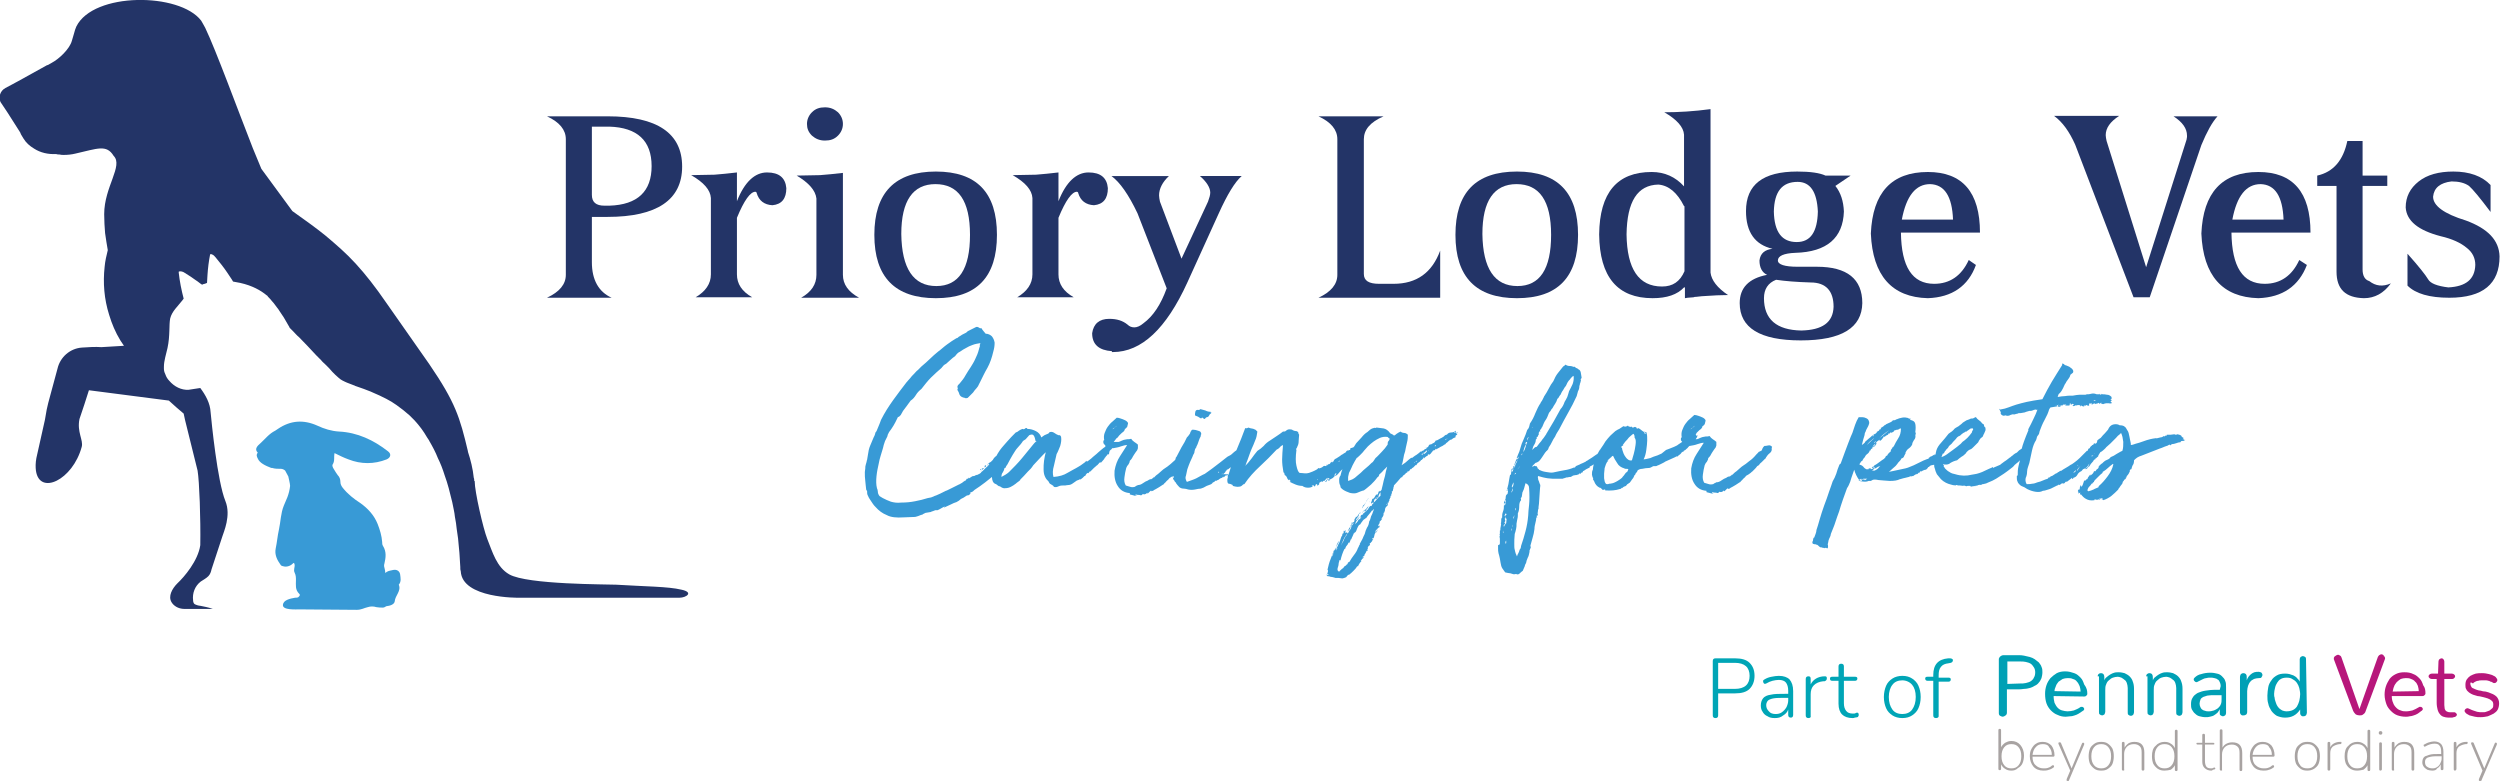 <?xml version="1.0" encoding="utf-8"?>
<!-- Generator: Adobe Illustrator 28.0.0, SVG Export Plug-In . SVG Version: 6.00 Build 0)  -->
<svg version="1.1" id="Layer_1" xmlns="http://www.w3.org/2000/svg" xmlns:xlink="http://www.w3.org/1999/xlink" x="0px" y="0px"
	 viewBox="0 0 556.7 173.9" style="enable-background:new 0 0 556.7 173.9;" xml:space="preserve">
<style type="text/css">
	.st0{fill:#00A5B6;}
	.st1{fill:#233467;}
	.st2{fill:#389AD6;}
	.st3{fill:#00A0B5;}
	.st4{fill:#B7177B;}
	.st5{fill:#A8A3A2;}
</style>
<g>
	<g>
		<path class="st0" d="M382,159.9c-0.4,0-0.6-0.2-0.6-0.6v-12.1c0-0.4,0.2-0.6,0.6-0.6h4.4c1.4,0,2.5,0.3,3.2,1s1.1,1.6,1.1,2.9
			c0,1.2-0.4,2.2-1.1,2.9c-0.7,0.7-1.8,1-3.2,1h-3.8v4.9C382.6,159.7,382.4,159.9,382,159.9z M382.6,153.4h3.7c2.2,0,3.3-1,3.3-2.9
			c0-1.9-1.1-2.9-3.3-2.9h-3.7V153.4z"/>
		<path class="st0" d="M395.2,159.9c-0.6,0-1.2-0.1-1.6-0.4c-0.5-0.2-0.9-0.6-1.1-1c-0.3-0.4-0.4-0.9-0.4-1.4c0-0.7,0.2-1.2,0.5-1.6
			c0.3-0.4,0.9-0.7,1.7-0.8c0.8-0.2,1.9-0.2,3.3-0.2h0.6v-0.7c0-0.8-0.2-1.4-0.5-1.8c-0.3-0.4-0.9-0.6-1.6-0.6
			c-0.5,0-0.9,0.1-1.4,0.2c-0.4,0.1-0.9,0.3-1.4,0.6c-0.2,0.1-0.4,0.1-0.5,0c-0.1-0.1-0.2-0.3-0.2-0.5c0-0.2,0.1-0.3,0.3-0.4
			c0.5-0.3,1-0.5,1.6-0.6c0.5-0.1,1.1-0.2,1.6-0.2c1.1,0,1.9,0.3,2.4,0.8c0.5,0.6,0.8,1.4,0.8,2.6v5.3c0,0.4-0.2,0.6-0.5,0.6
			c-0.4,0-0.6-0.2-0.6-0.6v-1.2c-0.2,0.6-0.6,1-1.1,1.3C396.5,159.8,395.9,159.9,395.2,159.9z M395.4,159c0.5,0,1-0.1,1.4-0.4
			s0.7-0.6,1-1.1c0.2-0.4,0.4-1,0.4-1.5v-0.6h-0.6c-1.1,0-2,0-2.6,0.1c-0.6,0.1-1.1,0.3-1.3,0.5s-0.4,0.6-0.4,1c0,0.6,0.2,1,0.6,1.4
			C394.2,158.8,394.7,159,395.4,159z"/>
		<path class="st0" d="M402.7,159.9c-0.4,0-0.6-0.2-0.6-0.6v-8.1c0-0.4,0.2-0.6,0.6-0.6c0.4,0,0.5,0.2,0.5,0.6v1.2
			c0.3-0.6,0.7-1,1.2-1.3c0.5-0.3,1.2-0.5,1.9-0.5c0.1,0,0.3,0,0.4,0.1c0.1,0.1,0.1,0.2,0.1,0.4c0,0.3-0.2,0.5-0.5,0.6l-0.3,0
			c-0.9,0.1-1.6,0.4-2.1,0.9s-0.7,1.2-0.7,2v4.8C403.3,159.7,403.1,159.9,402.7,159.9z"/>
		<path class="st0" d="M412.5,159.9c-1,0-1.8-0.3-2.3-0.8s-0.8-1.3-0.8-2.4v-5.1H408c-0.4,0-0.5-0.2-0.5-0.5c0-0.3,0.2-0.4,0.5-0.4
			h1.4v-2.3c0-0.4,0.2-0.6,0.6-0.6c0.4,0,0.6,0.2,0.6,0.6v2.3h2.5c0.3,0,0.5,0.1,0.5,0.4c0,0.3-0.2,0.5-0.5,0.5h-2.5v5
			c0,0.8,0.2,1.3,0.5,1.7c0.3,0.4,0.8,0.6,1.5,0.6c0.2,0,0.5,0,0.6-0.1s0.3-0.1,0.4-0.1c0.2,0,0.3,0.2,0.3,0.5c0,0.1,0,0.2-0.1,0.3
			c0,0.1-0.1,0.2-0.2,0.2c-0.1,0-0.3,0.1-0.6,0.1C412.9,159.9,412.6,159.9,412.5,159.9z"/>
		<path class="st0" d="M423.6,159.9c-0.8,0-1.6-0.2-2.2-0.6s-1.1-0.9-1.4-1.6c-0.3-0.7-0.5-1.5-0.5-2.5c0-0.9,0.2-1.8,0.5-2.5
			c0.3-0.7,0.8-1.2,1.4-1.6s1.4-0.6,2.2-0.6c0.9,0,1.6,0.2,2.2,0.6s1.1,0.9,1.4,1.6c0.3,0.7,0.5,1.5,0.5,2.5c0,1-0.2,1.8-0.5,2.5
			c-0.3,0.7-0.8,1.2-1.4,1.6S424.5,159.9,423.6,159.9z M423.6,159c0.9,0,1.7-0.3,2.2-1s0.8-1.6,0.8-2.8c0-1.2-0.3-2.1-0.8-2.7
			c-0.5-0.6-1.3-1-2.2-1s-1.7,0.3-2.2,1c-0.5,0.6-0.8,1.6-0.8,2.7c0,1.2,0.3,2.1,0.8,2.8S422.7,159,423.6,159z"/>
		<path class="st0" d="M431.1,159.9c-0.4,0-0.6-0.2-0.6-0.6v-7.7h-1.3c-0.3,0-0.5-0.2-0.5-0.5c0-0.3,0.2-0.4,0.5-0.4h1.3v-0.4
			c0-2.3,1.1-3.5,3.3-3.7l0.5,0c0.2,0,0.4,0.1,0.5,0.2c0.1,0.1,0.1,0.3,0,0.5c-0.1,0.2-0.2,0.2-0.4,0.3l-0.5,0.1
			c-0.8,0.1-1.3,0.3-1.7,0.8s-0.5,1.1-0.5,1.9v0.5h2.2c0.3,0,0.5,0.1,0.5,0.4c0,0.3-0.2,0.5-0.5,0.5h-2.2v7.7
			C431.7,159.7,431.5,159.9,431.1,159.9z"/>
	</g>
	<g>
		<g>
			<path class="st1" d="M151.7,131.3c-2.9-0.7-8.1-0.7-14.5-1.1c-2-0.1-19.8,0-23.8-2.3c-2.8-1.6-3.7-4.9-4.9-7.9
				c-0.9-2.3-2.8-10.5-2.8-12.9c0,0-0.1,0-0.1,0c0-0.2,0-0.5-0.1-0.7c-0.2-2-0.7-4-1.3-5.8c0,0,0,0,0-0.1
				c-1.8-7.6-2.8-10.9-8.6-19.4L86,67.4c-2.4-3.5-4.6-6.3-6.8-8.7c-2.1-2.3-4.3-4.2-6.8-6.3c-2.1-1.7-4.5-3.4-7.3-5.4l-6.9-9.4l0,0
				L56.3,33C53,24.6,48.1,11.2,45.7,6.2c0,0,0,0,0,0c-0.4-0.7-0.7-1.3-0.9-1.6c-4.8-6.3-24-6.4-27.8,1.3c-0.2,0.5-0.4,1-0.5,1.5
				l-0.5,1.7c-0.5,1.8-2.8,4-4.5,4.9l-0.9,0.5l-0.1,0L4,18.1l-2.8,1.5c-1.1,0.6-1.6,1.9-1.1,3.1l1.6,2.4l2.8,4.4
				c0.1,0.3,0.2,0.5,0.4,0.8c0.1,0.2,0.2,0.3,0.3,0.5c0.6,1,1.4,1.7,2.4,2.3c1.4,0.9,3.1,1.3,4.9,1.2c0.2,0.1,0.5,0.1,0.7,0.1
				c0.4,0.1,0.7,0.1,1,0.1c0.9,0,1.8-0.1,2.6-0.3c4.9-1.1,6.9-2.1,8.5,0.5c2.2,2.2-2.1,6.9-2.1,13c0,1.5,0.1,2.9,0.2,4.2
				c0.2,1.4,0.4,2.7,0.6,3.8c0,0,0,0,0,0c-0.3,1.2-0.6,2.5-0.7,3.7c-0.4,3.6-0.1,7.2,1,10.7c0.6,2,1.4,3.9,2.5,5.7l0.2,0.3
				c0.2,0.3,0.4,0.6,0.6,0.9l-5,0.3h0c-1.4-0.1-2.9,0-4.4,0.1c-2.6,0.2-4.8,2.1-5.4,4.7c-0.9,3.5-2.2,7.9-2.4,9.1L10,93.5l-1.9,8.5
				c-0.2,1.1-0.2,2-0.1,2.8c0.8,5.6,8.2,2.1,10.2-5.3c0.4-1.5-1.1-3.3-0.5-6.2c0.7-2,1.4-4.2,2.1-6.4l17.8,2.3c1.1,1,2.2,2,3.3,2.9
				l0.3,1.4l2.8,11.3c0.4,2.4,0.7,10.8,0.6,16.6c-0.5,3.5-3.6,7.1-5.1,8.5c-1.2,1.2-2.1,2.9-1.3,4.2c0.4,0.7,1.4,1.5,2.9,1.5l6.3,0
				c-1.1-0.4-1.9-0.5-2.8-0.7c-0.3,0-1-0.2-1.3-0.4c-0.2-0.2-0.3-0.5-0.3-0.8c-0.2-1.6,0.4-3.2,1.7-4.2c0.6-0.4,1.2-0.7,1.7-1.2
				c0.4-0.4,0.6-1,0.7-1.5c0.8-2.4,1.6-4.8,2.4-7.3c0.3-1,2-4.7,0.7-7.9c-1.8-4.4-3.1-17.7-3.3-19.8c-0.1-2-1.1-3.8-2.3-5.4
				c-0.9,0.1-1.7,0.3-2.6,0.4c-1.6,0.1-3.2-0.7-4.3-2c-0.4-0.4-0.7-0.9-0.9-1.5c-0.2-0.4-0.3-0.8-0.3-1.2c0-0.1,0-0.3,0-0.4
				c0-1.4,0.5-2.8,0.8-4.2c0.6-2.8,0.3-5.1,0.6-6.6c0.4-1.6,1.7-2.7,2.7-4c0.1-0.1,0.2-0.3,0.3-0.4c-0.5-1.9-0.9-3.9-1.1-5.8
				c0,0,0-0.1,0-0.2c0.4-0.2,1,0,1.4,0.3c0.8,0.5,1.6,1,2.4,1.6c0.5,0.3,0.9,0.7,1.4,1c0.2-0.1,0.4-0.2,0.6-0.2
				c0.2-0.1,0.3-0.1,0.5-0.2c0-0.6,0.1-1.1,0.1-1.7c0.1-1.6,0.3-3.2,0.6-4.7c0.2,0,0.4,0,0.5,0.1c0.3,0.1,0.5,0.4,0.7,0.6
				c0.9,1.1,1.8,2.2,2.6,3.4c0.3,0.5,0.7,1,1,1.5h0c0.1,0.2,0.2,0.3,0.3,0.5h0c0.6,0.1,1.1,0.2,1.6,0.3c2.7,0.6,4.6,1.7,5.8,2.7h0
				c0.2,0.1,0.3,0.2,0.4,0.4c0.3,0.3,0.6,0.6,0.9,1c0.4,0.4,0.7,0.9,1.1,1.4c0.2,0.2,0.3,0.4,0.5,0.7c0.3,0.5,0.7,1,1,1.5
				c0.4,0.7,0.8,1.4,1.1,1.9c0.1,0.2,0.2,0.3,0.2,0.4c0.3,0.3,0.5,0.5,0.8,0.8c0.4,0.4,0.8,0.9,1.3,1.3c1.3,1.3,2.5,2.6,3.8,4
				c0.4,0.4,0.7,0.7,1.1,1.1c0.3,0.4,0.7,0.7,1.1,1.1c0,0,0,0,0,0c0.5,0.5,1,1,1.4,1.5c0.2,0.2,0.3,0.3,0.5,0.5
				c0.1,0.1,0.1,0.1,0.2,0.2c0.5,0.4,0.9,0.9,1.5,1.2c0.2,0.1,0.4,0.2,0.6,0.3h0c0.6,0.3,1.3,0.5,2,0.8c0.1,0,0.1,0,0.2,0.1
				c0.7,0.2,1.3,0.5,2,0.7c0.7,0.3,1.4,0.5,2,0.8c1,0.4,2,0.9,3,1.4c0.8,0.4,1.6,0.9,2.3,1.4c1,0.7,2,1.5,2.9,2.3
				c0.2,0.2,0.3,0.3,0.5,0.5c0.2,0.2,0.4,0.4,0.6,0.6c1.1,1.2,2,2.4,2.8,3.8c0.1,0.2,0.3,0.4,0.4,0.6c0,0.1,0.1,0.1,0.1,0.2
				c0.7,1.2,1.4,2.5,1.9,3.8c0.6,1.2,1.1,2.5,1.5,3.8c0.7,1.9,1.2,3.9,1.7,6c0.2,1.1,0.5,2.2,0.6,3.3c0.2,0.9,0.3,1.8,0.4,2.7
				c0.1,0.7,0.2,1.4,0.3,2.1c0.1,1.1,0.2,2.1,0.3,3.2c0,0.5,0.1,1,0.1,1.6c0,0.5,0.1,1.1,0.1,1.6c0,0.1,0,0.2,0,0.3
				c0,0.1,0,0.3,0.1,0.6c0.3,6.1,12.9,5.9,12.9,5.9h35.8C152.8,133.1,154.6,131.9,151.7,131.3z"/>
			<path class="st2" d="M57.4,102.1c0.4,1,1.7,1.6,3,2.1c0,0,0.1,0,0.1,0c0,0,0.1,0,0.1,0c0,0,0,0,0,0c0.6,0.2,1.3,0.2,2,0.2
				c0.3,0,0.7,0.2,0.9,0.4c0.2,0.4,0.5,0.9,0.7,1.3c0,0.1,0.4,1.6,0.4,2.1c-0.1,0.9-0.3,1.7-0.6,2.5c-0.3,0.6-0.5,1.3-0.8,1.9
				c-0.7,1.7-0.7,3.6-1.1,5.4c-0.3,1.3-0.4,2.7-0.7,4.1c-0.3,1.4,0.3,2.6,1.1,3.7c0.1,0.2,0.5,0.3,0.6,0.3c0.6,0.2,1.5,0,2.1-0.6
				c0.3-0.3,0.3-0.1,0.4,0.2c0.1,0.6-0.3,1.2,0,1.8c0.3,0.6,0.3,1.1,0.3,1.7c0,1.1-0.2,2.1,0.7,3c0,0,0.1,0.1,0.1,0.1
				c0.2,0.3-0.1,0.5-0.3,0.7c-0.2,0.1-0.5,0.1-0.7,0.1c-1.1,0.2-2.6,0.5-2.7,1.6c-0.1,1.2,2.8,1,3.9,1l12.5,0.1
				c1.1,0,1.6-0.4,2.5-0.6c0.6-0.2,1.3-0.2,1.9,0c0.5,0.1,1,0.1,1.5,0.1c0.2,0,0.6-0.2,0.7-0.3c0.9-0.1,1.8-0.4,1.9-1.1
				c0.1-1.3,1.5-2.3,0.9-3.7c0.6-0.7,0.4-1.5,0.3-2.3c0,0,0,0,0,0c-0.1-0.7-0.7-1.1-1.4-1c-0.2,0-0.4,0.1-0.5,0.1
				c-0.5,0.1-1,0.2-1.4,0.6c0-0.4-0.1-0.8-0.2-1.2c-0.1-0.3-0.1-0.6,0-0.9c0.3-1.3,0.5-2.6-0.3-3.9c-0.2-0.3-0.2-0.6-0.2-0.9
				c-0.1-1.4-0.5-2.7-1-4c-0.8-2-2.2-3.5-3.9-4.7c-1.4-0.9-2.8-2-3.9-3.4c-0.3-0.4-0.5-0.8-0.5-1.3c0-0.6-0.2-1.1-0.6-1.5
				c-0.3-0.4-0.6-0.9-0.9-1.4c-0.2-0.3-0.4-0.8-0.2-1c0.5-0.8,0.2-1.6,0.4-2.5c1,0.5,2,1,3.1,1.4c2.8,1.1,5.7,1.1,8.5,0
				c0.9-0.4,1.1-1.2,0.3-1.8c-3.2-2.5-6.8-4.2-10.9-4.4c-1.7-0.1-3.3-0.6-4.8-1.3c-3.1-1.4-6-1.2-8.8,0.7c-0.2,0.1-0.4,0.3-0.6,0.4
				c-1.4,0.7-2.2,1.8-3.3,2.8c-0.7,0.6-1.4,1.3-0.6,2.1C57,101.3,57.2,101.7,57.4,102.1z"/>
		</g>
		<g>
			<path class="st1" d="M131.8,48.3v10.1c0,3.9,1.5,6.6,4.4,7.9l-14.4,0c2.8-1.3,4.2-3,4.2-5.1l0-30.2c0-2.1-1.4-3.8-4.2-5.1l13.5,0
				c11.1,0,16.6,3.8,16.6,11.2c0,7.4-5.6,11.2-16.6,11.2H131.8z M131.8,28.3v15.1c0,1.6,0.9,2.4,2.8,2.4h1.1
				c6.3-0.2,9.4-3.2,9.4-8.8c0-5.7-3.2-8.6-9.4-8.8H131.8z"/>
			<path class="st1" d="M164.1,44.8c1.7-4.3,4-6.4,6.7-6.4c2.7,0,4.1,1.2,4.3,3.5c0,2.3-1,3.6-3.1,3.8c-1.8-0.1-3-1-3.5-2.7
				c0-0.2-0.2-0.3-0.3-0.3c-1.1,0-2.5,1.9-4.1,5.8v12.6c0,2.1,1.1,3.8,3.4,5.1l-12.6,0c2.2-1.3,3.4-3,3.4-5.1l0-17
				c-0.1-1.8-1.6-3.5-4.4-5.1l5.2-0.1c1.5-0.1,3.2-0.3,5-0.5V44.8z"/>
			<path class="st1" d="M181.8,44.2c-0.2-1.8-1.7-3.5-4.4-5.1l5.2-0.1c1.6-0.1,3.2-0.3,5.1-0.5l0,22.7c0,2.1,1.2,3.8,3.6,5.1h-12.9
				c2.3-1.3,3.4-3,3.4-5.1V44.2z M187.7,27.6c0,1-0.4,1.9-1.1,2.6c-0.8,0.8-1.7,1.1-2.9,1.1s-2.1-0.4-2.9-1.1
				c-0.8-0.8-1.1-1.6-1.1-2.6c0-1,0.4-1.9,1.1-2.6c0.8-0.8,1.7-1.1,2.9-1.1c1.2,0,2.1,0.4,2.9,1.1C187.3,25.7,187.7,26.6,187.7,27.6
				z"/>
			<path class="st1" d="M208.4,38.2c9.1,0,13.6,4.7,13.6,14.1c0,9.4-4.5,14.1-13.6,14.1c-9.1,0-13.7-4.7-13.7-14.1
				C194.7,42.9,199.3,38.2,208.4,38.2z M208.3,41c-5,0-7.6,3.7-7.6,11.1c0.1,7.7,2.7,11.6,7.8,11.6c5,0,7.5-3.8,7.5-11.4
				C216,44.7,213.4,41,208.3,41z"/>
			<path class="st1" d="M235.7,44.8c1.7-4.3,4-6.4,6.7-6.4c2.7,0,4.1,1.2,4.3,3.5c0,2.3-1,3.6-3.1,3.8c-1.8-0.1-3-1-3.5-2.7
				c0-0.2-0.2-0.3-0.3-0.3c-1.1,0-2.5,1.9-4.1,5.8l0,12.6c0,2.1,1.1,3.8,3.4,5.1h-12.6c2.2-1.3,3.4-3,3.4-5.1l0-17
				c-0.1-1.8-1.6-3.5-4.4-5.1l5.2-0.1c1.5-0.1,3.2-0.3,5-0.5V44.8z"/>
			<path class="st1" d="M247.6,78.2c-2.9-0.2-4.4-1.5-4.4-4c0.3-2.1,1.6-3.2,3.8-3.2c1.7,0,3,0.4,4.1,1.3c0.4,0.4,0.9,0.6,1.5,0.6
				c0.6,0,1.3-0.3,2-0.9c2.2-1.6,3.9-4.2,5.2-7.8l-6.5-16.7c-2-4.2-3.9-6.9-5.8-8.3l12.8,0c-1.4,1.3-2.2,2.8-2.2,4.3
				c0,0.4,0.1,0.9,0.2,1.4l4.8,12.7l5.9-12.7c0.3-0.8,0.5-1.5,0.5-2c0-1.1-0.8-2.4-2.3-3.7h9.3c-1.5,1.3-3.2,4.1-5.1,8.3l-7,15.4
				c-4.7,10.3-10.2,15.5-16.6,15.5H247.6z"/>
			<path class="st1" d="M310.3,63.2c5.2,0,8.6-2.5,10.4-7.4v10.5l-27.1,0c2.8-1.3,4.2-3,4.2-5.1V31c0-2.1-1.4-3.8-4.2-5.1l14.5,0
				c-3,1.3-4.4,3-4.4,5.1v30c0,1.5,1.1,2.2,3.4,2.2H310.3z"/>
			<path class="st1" d="M337.8,38.2c9.1,0,13.6,4.7,13.6,14.1c0,9.4-4.5,14.1-13.6,14.1c-9.1,0-13.7-4.7-13.7-14.1
				C324.1,42.9,328.6,38.2,337.8,38.2z M337.7,41c-5,0-7.6,3.7-7.6,11.1c0.1,7.7,2.7,11.6,7.8,11.6c5,0,7.5-3.8,7.5-11.4
				C345.4,44.7,342.8,41,337.7,41z"/>
			<path class="st1" d="M375,64c-1.5,1.6-3.8,2.4-7,2.4c-7.8,0-11.8-4.7-11.9-14.2c0.1-9.3,4-13.9,11.7-13.9c2.9,0,5.3,1.1,7.2,3.2
				V30c-0.1-1.7-1.6-3.4-4.4-5c3.2,0,6.6-0.2,10.3-0.7v36.4c0.2,1.7,1.5,3.4,3.9,5c-1.7,0-3.3,0.1-4.8,0.2c-0.6,0-1.4,0.1-2.3,0.2
				c-0.2,0-0.4,0-0.6,0.1l-1.3,0.1c-0.2,0-0.4,0.1-0.6,0.1V64z M375,45.9c-1.5-3-3.4-4.6-5.7-4.8c-4.7,0.1-7,3.8-7.1,11.1
				c0.1,7.7,2.7,11.6,7.9,11.6c2.4,0,4-1.1,5-3.4V45.9z"/>
			<path class="st1" d="M408.7,41.4c1.2,1.5,1.8,3.4,1.9,5.7c-0.2,5.9-3.8,9-10.8,9.2c-2.6,0.1-3.9,0.7-3.9,1.7
				c0,0.9,1.5,1.4,4.4,1.4l4.3,0c6.7,0,10.1,2.7,10.1,8.1c-0.1,5.5-4.6,8.3-13.7,8.3c-9.1,0-13.6-2.8-13.6-8.3c0-3.4,2-5.5,6.1-6.3
				c-1.1-0.5-1.7-1.6-1.7-3.2c0.2-1.6,1.2-2.4,2.9-2.6c-3.9-0.9-5.9-3.7-5.9-8.4c0-5.9,3.8-8.8,11.4-8.8c2.9,0,5,0.3,6.3,0.9l5.6,0
				L408.7,41.4z M408.3,68.3c0-3.5-1.7-5.4-5.1-5.4c-3.2-0.1-5.7-0.3-7.7-0.6c-1.8,0.7-2.7,2.1-2.7,4.1c0,4.7,2.8,7.1,8.3,7.2
				C405.8,73.5,408.2,71.8,408.3,68.3z M400.3,40.5c-3.5,0-5.2,2.2-5.3,6.6c0.1,4.6,1.8,6.8,5.1,6.8c3.1,0,4.6-2.3,4.7-6.8
				C404.6,42.7,403.1,40.5,400.3,40.5z"/>
			<path class="st1" d="M429.3,66.4c-8-0.2-12.3-5-12.7-14.4c0.4-9.1,4.6-13.7,12.7-13.7c7.7,0,11.6,4.5,11.6,13.5l-17.6,0
				c0.1,7.6,2.5,11.4,7.4,11.4c3.5,0,6.1-1.8,7.7-5.3L440,59C438.3,63.7,434.7,66.2,429.3,66.4z M434.9,48.9
				c-0.2-5.2-1.9-7.8-5.1-7.9c-3.2,0-5.3,2.6-6.3,7.9L434.9,48.9z"/>
			<path class="st1" d="M478.7,66.2h-3.6l-13-34c-1.3-2.9-2.8-5-4.7-6.4l14.5,0c-2,1.3-3,2.7-3,4.3c0,0.4,0.1,0.8,0.2,1.3l8.8,28.1
				l9-28.4c0-0.2,0.1-0.4,0.1-0.6v-0.3c0-1.6-1-3-3-4.3l9.8,0c-1.2,1.3-2.4,3.5-3.6,6.4L478.7,66.2z"/>
			<path class="st1" d="M502.9,66.4c-8-0.2-12.3-5-12.7-14.4c0.4-9.1,4.6-13.7,12.7-13.7c7.7,0,11.6,4.5,11.6,13.5l-17.6,0
				c0.1,7.6,2.5,11.4,7.4,11.4c3.5,0,6.1-1.8,7.7-5.3l1.7,1.1C511.9,63.7,508.3,66.2,502.9,66.4z M508.5,48.9
				c-0.2-5.2-1.9-7.8-5.1-7.9c-3.2,0-5.3,2.6-6.3,7.9L508.5,48.9z"/>
			<path class="st1" d="M526.1,41.4V60c0,1.4,0.5,2.3,1.5,2.6c1.4,1.1,3,1.3,4.8,0.5c-1.6,2.2-3.6,3.3-6,3.3c-4.1-0.1-6.1-2-6.1-5.9
				V41.4H516v-2.3c3.6-0.8,5.8-3.4,6.7-7.7l3.4,0v7.7l5.5,0v2.3H526.1z"/>
			<path class="st1" d="M554.6,47.2c-2.4-3.2-4-5.1-4.8-5.8c-1-0.7-2.3-1-3.9-1c-2.5,0.3-3.9,1.4-4.1,3.4c0,2,2.4,3.8,7.3,5.3
				c4.9,1.8,7.4,4.4,7.5,8c0,6.1-3.7,9.2-11.2,9.2c-4.4,0-7.5-0.9-9.3-2.7v-7.1c2.5,2.8,4,4.7,4.6,5.7c0.5,0.9,2,1.5,4.5,1.8
				c3.9-0.2,5.9-1.8,6-5c0-1.5-0.6-2.8-1.9-3.8c-1.3-1.1-3.2-2-5.8-2.6c-5-1.3-7.6-3.4-7.8-6.4c0-2.4,1-4.3,2.9-5.8
				c1.9-1.5,4.5-2.2,7.7-2.2c3.6,0,6.4,1,8.3,3V47.2z"/>
		</g>
		<g>
			<path class="st2" d="M219.8,103.7c0.1-0.1,0.2-0.1,0.3-0.2c0,0-0.1,0-0.1-0.1c-0.1,0.1-0.1,0.1-0.1,0.2
				C219.9,103.6,219.9,103.7,219.8,103.7z"/>
			<path class="st2" d="M219.6,103.7c-0.1-0.1-0.2-0.1-0.3,0c-0.1,0.1-0.1,0.2-0.1,0.3c0-0.1,0.1-0.1,0.1-0.1c0,0,0.1,0,0.1,0
				c-0.2,0.2-0.2,0.2-0.1,0.2c0.1-0.1,0.2-0.2,0.4-0.4c-0.1,0.1-0.2,0.2-0.2,0.2C219.6,103.9,219.6,103.8,219.6,103.7z"/>
			<path class="st2" d="M218.5,104.5c-0.1-0.1-0.2-0.1-0.2,0.1l0.1,0.1C218.5,104.6,218.5,104.6,218.5,104.5z"/>
			<path class="st2" d="M220.2,103.1c-0.1,0.1-0.1,0.1-0.2,0.1c0,0,0,0,0,0.1c0,0,0,0.1,0,0.1l0.3-0.4
				C220.3,103.1,220.2,103.1,220.2,103.1z"/>
			<path class="st2" d="M218.6,104.4c0.1,0.2,0.2,0.3,0.2,0.2c0-0.1,0.1-0.2,0.3-0.3c-0.1-0.1-0.2-0.1-0.3,0
				S218.7,104.3,218.6,104.4z"/>
			<path class="st2" d="M218.5,104.8c0,0-0.1,0.1-0.1,0.1c-0.1,0-0.1,0.1-0.1,0.1c0-0.1,0.1-0.1,0.3-0.1
				C218.5,104.8,218.5,104.8,218.5,104.8z"/>
			<path class="st2" d="M255.8,109C255.8,109,255.8,109,255.8,109C255.8,109,255.8,109,255.8,109C255.7,109,255.7,109,255.8,109z"/>
			<path class="st2" d="M267.5,93.2c0-0.1,0.1-0.2,0.3-0.2c0.1,0.1,0.1,0.1,0.2,0.2c0,0,0.1,0.1,0.3,0.1c0.1-0.2,0.2-0.3,0.4-0.4
				c0.2,0,0.4-0.1,0.5-0.3c0.1-0.2,0.2-0.4,0.4-0.5c0.1-0.1,0.1-0.1,0.1-0.1c0,0,0,0,0.1-0.1c-0.2,0-0.3-0.1-0.2-0.2
				c-0.5,0-0.8-0.1-1.2-0.3c-0.3-0.1-0.7-0.2-1.1-0.3c0,0-0.1,0.1-0.1,0.1s-0.1,0-0.2,0.1c-0.4-0.1-0.7,0-0.8,0.3
				c-0.1,0.3-0.1,0.6-0.1,0.9c0.2,0.1,0.5,0.2,0.7,0.3S267.2,93.1,267.5,93.2z"/>
			<path class="st2" d="M294,106.5l-0.1-0.1C293.9,106.5,293.9,106.5,294,106.5z"/>
			<path class="st2" d="M293.9,106.2C293.9,106.2,293.9,106.3,293.9,106.2C293.9,106.3,293.9,106.3,293.9,106.2L293.9,106.2
				L293.9,106.2z"/>
			<path class="st2" d="M296.4,102.6C296.4,102.6,296.4,102.6,296.4,102.6c0,0,0.1-0.1,0.1-0.2C296.4,102.5,296.4,102.6,296.4,102.6
				z"/>
			<path class="st2" d="M304.1,112c0-0.1,0.1-0.2,0.2-0.3c0-0.2,0-0.3,0.2-0.4c0.1-0.1,0.2-0.2,0.2-0.4c-0.2,0.3-0.3,0.6-0.5,0.9
				c-0.2,0.3-0.4,0.6-0.7,0.8c0,0.1,0,0.2-0.1,0.3c-0.1,0.1-0.1,0.2-0.1,0.3c0.1-0.2,0.2-0.3,0.2-0.3c0.1-0.2,0.2-0.3,0.3-0.4
				C303.9,112.3,304,112.1,304.1,112z"/>
			<path class="st2" d="M317.3,99.7C317.3,99.7,317.3,99.7,317.3,99.7C317.3,99.7,317.3,99.7,317.3,99.7z"/>
			<path class="st2" d="M305,111.6c-0.1,0.1-0.1,0.1-0.1,0.2h0.1C304.9,111.7,304.9,111.7,305,111.6C305,111.6,305,111.6,305,111.6z
				"/>
			<path class="st2" d="M317.4,99.5c0,0-0.1,0.1-0.1,0.1C317.3,99.7,317.4,99.6,317.4,99.5C317.5,99.6,317.5,99.6,317.4,99.5z"/>
			<path class="st2" d="M324.1,96.3c-0.1,0.1-0.1,0.1-0.3,0.1c0.1-0.2,0.2-0.3,0.3-0.2c0.1,0,0.1-0.1,0.1-0.3
				c-0.2,0.2-0.6,0.4-1,0.4c-0.5,0-0.8,0.2-1,0.5c-0.1,0-0.1,0-0.2,0c-0.1,0.1-0.1,0.1-0.2,0.1c0,0-0.1,0.1-0.3,0.3
				c-0.2,0.1-0.4,0.3-0.7,0.4c-0.2,0.1-0.5,0.3-0.7,0.4c-0.2,0.1-0.4,0.1-0.4,0.1c-0.1,0.2-0.2,0.4-0.4,0.5
				c-0.2,0.1-0.4,0.2-0.7,0.4v-0.1c-0.1,0.1-0.2,0.1-0.2,0.1s-0.1,0-0.2,0.1c0,0.1-0.1,0.3-0.2,0.4c-0.1,0.1-0.2,0.2-0.3,0.1
				c0,0.1,0,0.2-0.1,0.3c-0.1,0.1-0.1,0.1-0.2,0.1c0,0,0-0.1,0-0.1c-0.1,0.1-0.2,0.2-0.3,0.3c-0.2,0.2-0.3,0.2-0.5,0.2
				c0,0.1,0,0.1,0,0.1c0,0,0,0,0,0.1c-0.1,0-0.1-0.1-0.2-0.1c-0.3,0.3-0.6,0.5-1,0.8c-0.4,0.2-0.7,0.5-1,0.7l-0.1-0.1
				c-0.4,0.3-0.8,0.6-1.1,0.9c-0.3,0.3-0.7,0.5-1.1,0.8c0.2-0.4,0.3-0.9,0.4-1.5c0.1-0.6,0.2-1.1,0.4-1.6c0.1-0.5,0.2-1.1,0.4-1.9
				c0.2-0.7,0.2-1.3,0.2-1.8c-0.2-0.2-0.5-0.4-0.8-0.4c-0.3,0-0.6-0.1-0.8-0.3c-0.3,0.1-0.6,0.3-0.9,0.5c-0.2,0.2-0.5,0.4-0.6,0.4
				c-0.1-0.2-0.4-0.3-0.8-0.5c-0.5-0.7-1-1-1.5-1.1c-0.5-0.1-1.1-0.1-1.6-0.2c-0.1,0.1-0.1,0.1-0.2,0.1c-0.1-0.1-0.4,0-0.7,0.1
				c-0.3,0.1-0.7,0.4-1.1,0.8c-0.5,0.3-0.9,0.7-1.3,1.2c-0.4,0.4-0.8,0.9-1.2,1.3c-0.2,0.3-0.3,0.5-0.5,0.8c0,0-0.1,0-0.1,0.1
				c-0.3,0.1-0.6,0.2-0.7,0.2c0,0,0,0.1,0,0.2c0,0.1-0.1,0.2-0.1,0.2c-0.1,0-0.2,0-0.3,0.1c-0.2,0-0.3,0-0.4,0.1
				c-0.1,0.1-0.2,0.2-0.2,0.3c-0.2,0.1-0.3,0.2-0.5,0.3c-0.1,0.1-0.3,0.2-0.5,0.3c-0.2,0.2-0.4,0.3-0.7,0.5
				c-0.2,0.1-0.4,0.3-0.7,0.4c-0.2,0.2-0.3,0.3-0.3,0.4c0,0.1-0.1,0.2-0.4,0.4c0-0.1,0.1-0.2,0.1-0.3c0,0-0.1,0.1-0.1,0.1
				c-0.1,0.1-0.2,0.2-0.3,0.2c0,0.1-0.1,0.2-0.2,0.3c-0.1,0.1-0.2,0-0.3,0c0,0.1,0,0.2-0.1,0.3c-0.1,0-0.1-0.1-0.1-0.1
				c0,0,0,0-0.1-0.1c0,0.1-0.1,0.1-0.1,0.2s0,0.1-0.1,0.2c-0.3-0.1-0.5-0.1-0.7,0.1c-0.2,0.2-0.5,0.3-0.8,0.4
				c-0.1-0.1-0.2-0.1-0.3,0c-0.1,0.1-0.1,0.1-0.2,0.2c-0.4,0.2-0.7,0.4-1,0.5c-0.3,0.1-0.5,0.2-0.8,0.3c-0.3,0.1-0.6,0.1-0.9,0.1
				c-0.3,0-0.7-0.1-1.2-0.1c-0.3-0.2-0.5-0.7-0.7-1.6c-0.2-0.8-0.2-2,0-3.5c-0.1-0.1-0.1-0.3,0.1-0.5c0.1-0.3,0.2-0.4,0.1-0.3
				c0.2-0.3,0.3-0.7,0.3-1.3c0-0.5,0.1-0.9,0.1-1.3c-0.1-0.2-0.2-0.3-0.2-0.5c0-0.2-0.1-0.2-0.3-0.2v-0.1c-0.4,0-0.7-0.1-0.9-0.2
				c-0.2-0.2-0.5-0.2-0.8-0.2c-0.2,0-0.5,0.1-0.7,0.3c-0.2,0.2-0.4,0.2-0.7,0.2c-0.4,0.3-0.9,0.7-1.4,1c-0.5,0.3-1,0.7-1.5,1
				c-0.5,0.3-1,0.7-1.4,1.2c-0.4,0.4-0.9,0.8-1.4,1.1c-0.4,0.5-0.9,1.1-1.3,1.7c-0.5,0.6-0.9,1.2-1.4,1.6c0-0.1,0.1-0.2,0.1-0.2
				c0.1-0.1,0.1-0.2,0.1-0.3c0.2-0.5,0.4-1,0.6-1.6c0.2-0.6,0.4-1.1,0.6-1.6c0.3-0.7,0.6-1.3,0.8-1.9c0.3-0.6,0.4-1.3,0.5-2
				c-0.1-0.1-0.1-0.1-0.2-0.2c-0.1-0.1-0.1-0.1-0.2-0.2c-0.4-0.2-0.7-0.3-0.9-0.3c-0.2,0-0.4-0.1-0.7-0.2c-0.3,0.2-0.6,0.2-0.7,0.1
				c-0.6,1.6-1.2,3.2-1.9,4.8c0,0.1-0.1,0.1-0.1,0.2c-0.1,0.1-0.2,0.1-0.3,0.2c-0.2,0.2-0.5,0.4-0.8,0.7c-0.1,0.1-0.3,0.2-0.5,0.3
				c-0.2,0.1-0.4,0.2-0.5,0.3l-1.4,1.1l-1.7,1.3l-0.4,0.3l-1.4,1c-0.7,0.3-1.3,0.7-1.9,1c-0.6,0.3-1.3,0.5-2.1,0.8
				c-0.3-0.5-0.4-1-0.2-1.4c0.1-0.4,0.2-0.9,0.3-1.4c0.2-0.6,0.4-1.1,0.6-1.6c0.2-0.5,0.5-1,0.7-1.6c0.2-0.3,0.3-0.5,0.3-0.8
				c0.1-0.3,0.1-0.5,0.2-0.6c0-0.1,0.1-0.1,0.1-0.2c0.1,0,0.1-0.1,0.1-0.2c0.2-0.4,0.4-0.8,0.5-1.2c0.1-0.4,0.3-0.8,0.5-1.2
				c0-0.1,0-0.1,0-0.2c0-0.1,0-0.1,0.1-0.2c0-0.1,0-0.3-0.1-0.4c0-0.1-0.1-0.2-0.3-0.3c-0.4-0.1-0.8-0.3-1.2-0.3
				c-0.4-0.1-0.6,0-0.7,0.4h-0.1c0,0.2-0.1,0.5-0.3,0.7c-0.1,0.2-0.3,0.4-0.5,0.6c-0.3,0.7-0.7,1.4-1.2,2.2
				c-0.4,0.8-0.8,1.5-1.1,2.1c-0.1,0.1-0.2,0.2-0.2,0.4c0,0.1-0.1,0.2-0.1,0.3c-0.3,0.3-0.7,0.6-1,0.9c-0.6,0.5-1,0.8-1.2,0.9
				c-0.3,0.2-0.6,0.4-0.9,0.7c-0.3,0.3-0.6,0.5-0.8,0.7c0,0-0.2,0.1-0.4,0.3c-0.1,0.1-0.2,0.2-0.3,0.3c0,0.1-0.1,0.1-0.2,0.1
				c-0.1,0-0.1,0.1-0.2,0.2c-0.1,0-0.2,0.1-0.2,0.1c0,0.1-0.1,0.1-0.3,0.1c-0.1,0-0.2,0.1-0.3,0.1c-0.1,0.1-0.2,0.1-0.3,0.2
				c-0.3,0.1-0.7,0.3-1.1,0.6c-0.4,0.3-0.8,0.4-1.1,0.4c-0.1,0-0.1,0-0.1,0.1s0,0.1,0,0c-0.1,0-0.2,0-0.3,0.1
				c-0.1,0.1-0.2,0.1-0.3,0.2c-0.4,0.1-0.7,0.1-1,0c-0.3-0.1-0.6-0.2-1-0.3c-0.3-0.5-0.4-1.1-0.3-1.8c0.1-0.7,0.2-1.4,0.4-2.1
				c0.1-0.3,0.3-0.6,0.5-0.8c0.2-0.3,0.3-0.6,0.3-0.8c0.2-0.2,0.4-0.4,0.5-0.6c0.1-0.2,0.2-0.4,0.4-0.7c0.1-0.2,0.3-0.4,0.4-0.6
				c0.1-0.1,0.2-0.3,0.3-0.4c0.1-0.1,0.1-0.3,0.2-0.5c0-0.2,0-0.5,0-0.8c-0.2-0.2-0.5-0.4-0.8-0.6c-0.3-0.2-0.5-0.4-0.7-0.7
				c-0.3,0.1-0.6,0.1-0.9,0.1c-0.4,0.1-0.7,0.1-0.9,0.2c-0.2,0.1-0.3,0.1-0.5,0.2c-0.1,0.1-0.3,0.1-0.5,0.2c-0.2,0-0.6,0-1.1,0
				c0.2-0.2,0.3-0.4,0.4-0.5c0.1-0.2,0.2-0.3,0.5-0.5c0.1-0.1,0.2-0.3,0.3-0.4c0.1-0.1,0.2-0.2,0.3-0.3c0.2-0.2,0.4-0.4,0.7-0.6
				c0.2-0.2,0.3-0.4,0.3-0.6c0.1,0,0.2-0.1,0.3-0.2c0-0.1,0.1-0.1,0.2-0.2l0.2-0.8c0-0.2-0.1-0.3-0.2-0.4c-0.1-0.1-0.2-0.2-0.4-0.3
				c-0.4-0.2-0.7-0.3-1-0.4c-0.3-0.1-0.6-0.2-0.9-0.2c-0.3,0.3-0.7,0.6-1,0.9c-0.4,0.3-0.7,0.7-1,1.1c-0.3,0.4-0.5,0.9-0.7,1.4
				c-0.2,0.5-0.2,1.1-0.1,1.6c-0.1,0-0.2,0.1-0.2,0.4c0,0.3,0.1,0.5,0.4,0.7c0.1,0.2,0.1,0.3,0,0.4c0,0,0,0,0,0
				c-0.5,0.3-1,0.8-1.5,1.2c-0.5,0.5-1.1,0.9-1.6,1.4c-0.5,0.4-0.9,0.7-1,0.7v-0.1c0,0-0.1-0.1-0.1-0.1c-0.2,0.3-0.5,0.5-0.8,0.7
				c-0.3,0.2-0.5,0.4-0.9,0.6c-0.8,0.5-1.7,0.9-2.5,1.4c-0.8,0.5-1.8,0.8-3.1,0.9c-0.2-0.7-0.2-1.5,0.1-2.5c0.2-0.9,0.4-1.8,0.6-2.6
				c0.3-0.5,0.5-1.1,0.8-1.8c0.2-0.7,0.3-1.4,0.2-2c0-0.1-0.1-0.2-0.1-0.2c0-0.1-0.1-0.1-0.2-0.2c-0.1,0-0.2,0-0.2,0
				c-0.1,0-0.1,0-0.1,0c-0.3-0.1-0.6-0.3-0.9-0.5c-0.3-0.2-0.6-0.3-1-0.2c-0.1,0-0.1,0.1-0.2,0.2s-0.2,0.2-0.3,0.2
				c-0.2,0.1-0.5,0.2-0.7,0.3c-0.2,0.1-0.4,0.3-0.7,0.5c-0.2-0.6-0.6-1.1-1.2-1.4c-0.6-0.3-1.2-0.5-1.9-0.5
				c-0.1-0.2-0.3-0.3-0.5-0.1c-0.2,0.2-0.4,0.2-0.6,0.1c-0.3,0.1-0.5,0.2-0.8,0.4c-0.2,0.2-0.4,0.3-0.7,0.4c-0.7,0.7-1.3,1.3-1.9,2
				c-0.5,0.6-1.1,1.2-1.6,1.9c0,0,0,0,0,0c-0.1,0.1-0.1,0.2-0.2,0.3c-0.2,0.3-0.4,0.6-0.6,1c-0.3,0.2-0.6,0.5-0.8,0.9
				c-0.1,0.1-0.3,0.3-0.4,0.4s-0.3,0.2-0.5,0.3c0,0.1,0,0.2,0.1,0.3c-0.2,0.2-0.4,0.5-0.7,0.7c-0.2,0.2-0.5,0.5-0.7,0.7
				c-0.2,0.2-0.4,0.3-0.5,0.5c-0.1,0.1-0.2,0.1-0.1,0.1l-0.8,0.4c0-0.1-0.1-0.1-0.2,0c-0.2,0.1-0.3,0.2-0.4,0.2c0,0-0.1,0-0.1,0
				c0,0-0.1,0-0.1,0c-0.1,0-0.3,0.1-0.4,0.2c-0.2,0.1-0.3,0.2-0.5,0.3l-0.1-0.2c0,0.2-0.1,0.3-0.3,0.3c-0.2,0-0.2,0.1-0.2,0.2
				c-0.1,0.1-0.1,0.2-0.2,0.2c-0.1,0-0.2,0.1-0.2,0.1c-0.1,0.1-0.2,0.1-0.3,0.2c-0.1,0.1-0.2,0.1-0.2,0.2c-0.2,0.1-0.3,0.1-0.4,0.2
				c-0.1,0.1-0.2,0.1-0.4,0.2l-1.6,0.8c-0.5,0.2-0.9,0.5-1.3,0.6c-0.4,0.2-0.8,0.4-1.2,0.6c-0.4,0.2-0.7,0.3-0.9,0.4
				c-0.2,0.1-0.4,0.1-0.5,0.2c-0.2,0.1-0.3,0.1-0.5,0.2s-0.5,0.1-0.9,0.2c-0.9,0.3-1.8,0.5-2.8,0.7c-1,0.2-2,0.3-3.1,0.3
				c-0.9,0.1-1.6,0-2.3-0.2c-0.6-0.2-1.2-0.5-1.8-0.8c-0.2-0.1-0.3-0.2-0.5-0.3c-0.2-0.1-0.3-0.2-0.4-0.4c-0.1-0.2-0.2-0.4-0.2-0.7
				c0-0.3-0.1-0.6-0.2-0.8c-0.2-0.8-0.2-1.7-0.1-2.7s0.3-1.9,0.5-2.8c0.2-1.2,0.6-2.2,0.9-3.3c0.1-0.2,0.1-0.5,0.2-0.8
				c0.1-0.3,0.2-0.6,0.3-0.9l0.5-1c0-0.1,0.1-0.2,0.1-0.4l0.3-0.6c0.7-0.9,1.3-1.9,1.8-3c0-0.1,0.1-0.1,0.1-0.2
				c0-0.1,0.1-0.2,0.3-0.2c0.1-0.1,0.1-0.1,0.2-0.2s0.1-0.1,0.2-0.2l0.5-0.9c0.3-0.4,0.6-0.8,0.9-1.2c0.3-0.4,0.5-0.7,0.8-1.1
				c0.5-0.3,0.9-0.8,1.2-1.3c0.3-0.5,0.7-0.9,1.2-1.3c0.7-0.9,1.4-1.8,2.1-2.5c0.8-0.8,1.6-1.5,2.4-2.2c0.1-0.2,0.3-0.3,0.4-0.5
				c0.2-0.2,0.4-0.3,0.6-0.4c0.3-0.3,0.7-0.6,1-0.9c0.3-0.3,0.7-0.6,1-0.8c0.3-0.4,0.6-0.8,1.1-1c0.4-0.3,0.9-0.6,1.3-0.8
				c0.5-0.3,0.9-0.5,1.5-0.7c0.5-0.2,1.1-0.3,1.7-0.4c0,0.1,0,0.2,0,0.2c-0.1,0.1-0.1,0.1-0.1,0.2c0,0,0,0.1,0,0.1c0,0,0,0.1,0,0.2
				c0,0.1,0,0.2-0.1,0.3c0,0.1-0.1,0.3-0.1,0.4c-0.2,0.8-0.5,1.5-0.8,2.1c-0.3,0.7-0.7,1.3-1,1.8c-0.4,0.6-0.8,1.2-1.2,1.9
				c-0.3,0.6-0.8,1.2-1.3,1.8c-0.1,0.1-0.2,0.2-0.3,0.3c-0.1,0.1-0.2,0.3-0.2,0.5c0.1,0.1,0.1,0.2,0.1,0.3c0,0.1-0.1,0.2-0.1,0.3
				c0.2,0.3,0.4,0.7,0.5,1.1c0.2,0.4,0.6,0.6,1.2,0.7c0.1,0.1,0.3,0.1,0.6,0l0.3-0.3c0.3-0.3,0.6-0.6,0.9-0.9c0.2-0.3,0.5-0.7,0.8-1
				l0.3-0.4c0.1-0.1,0.1-0.3,0.2-0.4c0.1-0.1,0.1-0.3,0.2-0.4c0.6-1.2,1.1-2.3,1.7-3.3c0.6-1.1,1-2.3,1.3-3.6c0.2-0.7,0.3-1.3,0.3-2
				c-0.1-0.6-0.3-1-0.6-1.4c-0.3-0.3-0.8-0.6-1.4-0.6c-0.2-0.2-0.3-0.4-0.5-0.6c-0.2-0.2-0.3-0.4-0.4-0.6c-0.2,0-0.4,0-0.5-0.1
				c-0.2-0.1-0.3-0.2-0.4-0.2h-0.3c-0.2,0.1-0.4,0.2-0.6,0.3c-0.2,0.1-0.4,0.2-0.6,0.3c-0.2,0.1-0.4,0.2-0.6,0.3
				c-0.2,0.1-0.3,0.3-0.5,0.4c-0.2,0.1-0.4,0.2-0.6,0.3c-0.2,0.1-0.4,0.2-0.5,0.3c-0.2,0.1-0.3,0.2-0.5,0.3
				c-0.2,0.2-0.3,0.3-0.5,0.3c-0.7,0.4-1.4,0.9-2.1,1.4c-0.7,0.5-1.3,1.1-2,1.6c-0.6,0.5-1.2,1-1.8,1.6s-1.2,1.1-1.9,1.7
				c-0.3,0.3-0.5,0.5-0.8,0.8c-0.3,0.2-0.5,0.5-0.9,0.9c-0.3,0.3-0.6,0.6-0.8,0.9c-0.3,0.3-0.6,0.7-0.8,0.9c-1,1.3-2,2.6-3,4
				s-1.9,2.8-2.7,4.4c-0.2,0.5-0.3,0.9-0.5,1.3c-0.2,0.4-0.3,0.8-0.5,1.2c-0.2,0.2-0.3,0.4-0.3,0.6c-0.1,0.2-0.1,0.4-0.3,0.7
				c-0.3,0.6-0.5,1.3-0.8,1.9c-0.3,0.7-0.4,1.3-0.5,2l-0.2,1.2c-0.1,0.2-0.1,0.3-0.1,0.4c-0.1,0.2-0.1,0.5-0.2,0.7
				c-0.1,0.3-0.1,0.5-0.1,0.8l-0.1,0.8c0,0.7,0,1.3,0.1,2c0.1,0.7,0.1,1.3,0.2,1.9c0,0.1,0.1,0.2,0.1,0.2c0,0,0.1,0.1,0.1,0.1
				c0,0.4,0,0.8,0.2,1.1c0.1,0.3,0.3,0.6,0.5,0.9c0.2,0.3,0.4,0.6,0.6,0.9c0.2,0.3,0.4,0.5,0.6,0.7c0.7,0.8,1.5,1.4,2.5,1.8
				c0.9,0.5,2.2,0.6,3.7,0.5l2.6-0.1c0.3-0.1,0.5-0.1,0.7-0.2c0.2-0.1,0.3-0.1,0.5-0.2c0.1,0,0.3-0.1,0.3-0.1c0.1,0,0.2,0,0.2-0.1
				l0.6-0.3c0.2,0,0.4-0.1,0.6-0.1c0.2,0,0.4-0.1,0.6-0.1c0.1-0.1,0.2-0.1,0.5-0.2l0.5-0.2h0.5c0.5-0.2,0.9-0.5,1.3-0.7
				c0.2-0.1,0.3-0.1,0.3-0.1c0,0,0,0.1-0.1,0.1c-0.1,0-0.1,0.1-0.1,0.1c0,0,0.1,0,0.3-0.1l1.3-0.6c0.4-0.2,0.8-0.4,1.2-0.5
				c0.4-0.2,0.7-0.4,1-0.7c0.2-0.1,0.4-0.2,0.6-0.3c0.2-0.1,0.4-0.3,0.6-0.4c0.1-0.1,0.2-0.1,0.3-0.1c0.1,0,0.2,0,0.3-0.1
				c0.2-0.1,0.3-0.3,0.4-0.5h-0.1h-0.1c0.1-0.1,0.1-0.1,0.2-0.1s0.2,0,0.3-0.1c0.1,0,0.3-0.2,0.5-0.4c0.8-0.5,1.6-1.1,2.4-1.7
				c0.5-0.4,1-0.8,1.5-1.2c0,0.4,0.1,0.8,0.2,1c0.1,0.2,0.3,0.5,0.7,0.6c0.2,0.1,0.3,0.2,0.4,0.3c0.1,0.1,0.3,0.2,0.5,0.2
				c0.4,0.3,0.8,0.5,1.2,0.4c0.4,0,0.8-0.1,1.2-0.3c0.4-0.2,0.7-0.4,1.1-0.7c0.3-0.3,0.7-0.5,0.9-0.7c0-0.1,0.1-0.1,0.1-0.1
				c0,0,0,0,0-0.1c0.5-0.5,1.1-1.1,1.7-1.8c0.2-0.2,0.4-0.4,0.6-0.6c0.2-0.2,0.4-0.5,0.6-0.8c0.5-0.5,0.9-1,1.4-1.5
				c0.5-0.5,0.9-1,1.4-1.4c-0.2,0.6-0.3,1.3-0.4,1.9c-0.1,0.7-0.1,1.3-0.1,1.9c0,0.6,0.1,1.2,0.3,1.6c0.2,0.5,0.5,0.8,0.8,1.1
				c0.1,0.2,0.2,0.4,0.3,0.5c0.2,0.1,0.3,0.2,0.5,0.3c0.2,0.1,0.3,0.2,0.4,0.4c0.3,0.1,0.6,0.1,1-0.1c0.4-0.2,0.8-0.2,1-0.2
				c0.2,0,0.3,0,0.5,0c0.1,0,0.4-0.1,0.7-0.1c0.3,0,0.6-0.1,0.9-0.3c0.3-0.2,0.6-0.4,1-0.7c0.3-0.1,0.6-0.2,0.7-0.3
				c0.1,0,0.1,0,0.1,0.1c0.2-0.2,0.4-0.3,0.5-0.4c0.1-0.1,0.2-0.2,0.4-0.4c0.1,0,0.3-0.1,0.3-0.3c0.1-0.1,0.2-0.3,0.4-0.4
				c0.1,0.1,0.2,0.1,0.3-0.1c0.1-0.1,0.2-0.2,0.2-0.3v0.1h0.1c0.3-0.3,0.5-0.5,0.8-0.8c0.2-0.2,0.5-0.4,0.8-0.7
				c0,0.1-0.1,0.1-0.1,0.2c0.1-0.2,0.3-0.4,0.4-0.5c0.1-0.2,0.3-0.3,0.5-0.2l0.7-0.8c0.1-0.2,0.1-0.3,0.2-0.3
				c0.1-0.2,0.2-0.3,0.3-0.4c0.1-0.1,0.2-0.2,0.3-0.4c0,0,0.1,0.1,0.2,0.1c0.1-0.2,0.1-0.3,0.1-0.4c0-0.1,0.1-0.2,0.1-0.4
				c0.1-0.1,0.1-0.1,0.2-0.2c0.1-0.1,0.2-0.2,0.2-0.2c0,0.1,0,0.1,0,0.1c0,0,0.1-0.1,0.1-0.2c0,0,0-0.1,0.1-0.1c0,0,0.1,0,0.2,0
				c0.6-0.1,1.2-0.2,1.7-0.4c0.6-0.2,1-0.3,1.4-0.3c-0.5,0.8-1,1.6-1.6,2.5c-0.6,0.9-1,2-1.2,3.2c-0.1,1.3,0.1,2.5,0.7,3.4
				c0.6,1,1.5,1.5,2.7,1.6v0.1c0,0,0,0.1,0,0.1s0,0,0,0.1c0.3,0.1,0.5,0.1,0.8,0.2c0.2,0.1,0.4,0.1,0.7,0.1c0-0.1,0-0.1-0.1-0.1
				c-0.1,0-0.2,0-0.2,0c0,0,0.1-0.1,0.1-0.2c0.3,0.1,0.5,0.1,0.6,0.1s0.3,0,0.6,0.1c0.1,0,0.2-0.1,0.4-0.3c0.2,0.1,0.4,0.1,0.6,0
				c0.2-0.1,0.3-0.2,0.4-0.3c0,0.1,0,0.2,0.1,0.2c0.1-0.1,0.2-0.2,0.4-0.4c0.2-0.2,0.3-0.3,0.4-0.2c0,0,0.1,0.1,0,0.1
				c0.1,0,0.1,0,0.2-0.1c0,0,0.1,0,0.2,0c0-0.1,0.2-0.2,0.6-0.4c0.4-0.2,1-0.6,1.6-1c0.1,0,0.2-0.1,0.3-0.3c0.2-0.1,0.3-0.3,0.5-0.5
				c0.2-0.2,0.4-0.3,0.5-0.5c0.2-0.2,0.3-0.3,0.4-0.3c0.1-0.1,0.2-0.1,0.3-0.2c0,0.1,0,0.2,0.1,0.2c0-0.2,0-0.3,0.1-0.3
				c0,0,0,0,0.1,0c0.1,0.2,0.1,0.3,0,0.4c-0.1,0.1-0.1,0.2-0.1,0.4c0,0,0.1,0,0.2-0.1c0,0.1,0,0.1,0,0.1c0,0,0,0,0,0.1
				c0.1,0.1,0.2,0.2,0.2,0.3c0,0.1,0.1,0.1,0.2,0.2c0.1,0.2,0.2,0.4,0.4,0.6c0.2,0.2,0.4,0.5,0.6,0.6c0.2,0.1,0.4,0.2,0.8,0.2
				c0.3,0,0.7,0.1,1,0.2c0.5,0.1,1,0.1,1.5,0c0.5-0.1,0.9-0.2,1.3-0.2c0.4-0.1,0.8-0.3,1.3-0.6c0.3-0.1,0.5-0.2,0.8-0.3
				c0.3-0.1,0.5-0.3,0.6-0.5c0.2,0,0.3-0.1,0.4-0.2c0.1-0.1,0.2-0.2,0.3-0.2c0.1,0,0.1,0,0.1,0c0,0,0,0.1,0.1,0.1
				c0-0.1,0-0.1,0.1-0.2c0.2,0,0.3-0.1,0.4-0.2c0.1-0.1,0.2-0.1,0.3-0.2l0.3-0.1c0.1,0,0.1-0.1,0.2-0.2c0.1-0.1,0.1-0.1,0.2,0.1
				c0.1-0.1,0.2-0.2,0.3-0.3c0.1-0.1,0.2-0.2,0.2-0.3c0.1,0,0.1,0,0,0.1c-0.1,0-0.1,0.1,0,0.1c0.1,0,0.2-0.1,0.3-0.1
				c0.1,0,0.1-0.1,0.2-0.2H272c0.1,0,0.1-0.1,0.1-0.1c0-0.1,0-0.1,0.1,0v0.2c0.2-0.1,0.4-0.3,0.6-0.5c0.1-0.2,0.2-0.3,0.2-0.4h0.2
				c-0.1-0.1-0.1-0.1,0-0.2c0.1-0.1,0.1,0,0.2,0c0-0.1,0-0.1,0-0.1c0,0,0,0,0-0.1l0.1,0.1c0.1-0.1,0.2-0.2,0.5-0.4c0,0,0,0,0.1-0.1
				c-0.2,0.5-0.3,1.1-0.5,1.6c0,0.1,0,0.1-0.1,0.1c-0.1,0-0.1,0.1-0.1,0.2c0,0.2,0,0.3,0,0.5c-0.1,0.2-0.1,0.3-0.1,0.5
				c0,0.5,0.1,0.8,0.3,0.8s0.5,0.1,0.9,0.3c0,0,0,0,0,0.1c0,0.1,0,0.1,0,0.1c0.4,0.1,0.7,0.2,1,0.2c0.3,0,0.5,0,0.8-0.1
				c0.2-0.1,0.3-0.2,0.4-0.3c0.1-0.1,0.2-0.2,0.4-0.2c1-1.5,2.2-2.8,3.5-4c1.3-1.2,2.5-2.4,3.7-3.7c0.3-0.1,0.5-0.3,0.7-0.5
				c0.2-0.3,0.5-0.4,0.7-0.5c-0.1,1.3-0.2,2.3-0.2,3.2c0,0.9,0.1,1.8,0.3,2.9c0.1,0,0.2,0.1,0.2,0.2c0,0.1,0,0.2,0.1,0.4
				c0.2,0.1,0.4,0.3,0.5,0.6c0.1,0.3,0.3,0.5,0.5,0.6c0,0-0.1-0.1-0.1-0.1s0-0.1,0.1-0.1c0.1,0.1,0.1,0.1,0.2,0.2
				c0,0,0.1,0.1,0.1,0.2c-0.1,0-0.2,0-0.2,0.1c0.4,0.2,0.8,0.4,1.3,0.6c0.5,0.2,1,0.3,1.5,0.3c0.4,0.3,0.8,0.4,1.3,0.4
				c0.4,0,0.8-0.1,1-0.3c0-0.1,0-0.1-0.1-0.1c0,0-0.1,0-0.1-0.1c0.1,0,0.2,0,0.3,0c0,0,0.1,0,0.2,0c0,0,0,0.1,0,0.2
				c0.2,0,0.3,0,0.3-0.2c0-0.2,0.2-0.3,0.4-0.3c0,0.1,0,0.2,0,0.2c-0.1,0,0,0.1,0,0.1c0.1,0,0.2,0,0.3-0.1c0.1-0.1,0.2-0.2,0.2-0.3
				c-0.1-0.1-0.1-0.1-0.1-0.1c0,0-0.1,0.1-0.1,0.1c0.1-0.1,0.2-0.2,0.2-0.2c0,0,0.1-0.1,0.3-0.2c0,0,0-0.1,0.1-0.1h0.1
				c0,0.1,0.1,0.1,0.2,0.1c0-0.1,0.1-0.1,0.2-0.2c0.1-0.1,0.1-0.1,0.2,0c0.3-0.4,0.6-0.7,0.8-0.7c-0.2,0.4-0.4,0.7-0.7,0.9
				c0.2,0,0.3,0,0.4-0.1c0.1-0.1,0.1-0.3,0.2-0.4c0.1-0.1,0.1-0.3,0.2-0.3c0.1-0.1,0.1-0.1,0.2,0c0,0.1,0,0.2-0.1,0.3
				c-0.2-0.1-0.2-0.1-0.2,0.1c0.1,0.1,0.1,0.1,0.2,0.1v0.1c0.1,0,0.1,0,0.1-0.1c0-0.1,0-0.1,0.1,0c0-0.1,0-0.1-0.1-0.1
				c0,0-0.1,0-0.1,0c0.2-0.1,0.4-0.2,0.6-0.3c0.2-0.1,0.4-0.2,0.5-0.4c0.1,0,0.2-0.1,0.2-0.4c0-0.2,0.1-0.4,0.4-0.4
				c0,0.1-0.1,0.2-0.2,0.3c-0.1,0.2-0.1,0.3,0,0.3c0.1-0.1,0.3-0.2,0.5-0.4c0.2-0.2,0.3-0.4,0.5-0.6c0.2-0.2,0.3-0.3,0.4-0.4
				c0.1-0.1,0.1-0.1,0.1,0c-0.2,0.4-0.3,0.9-0.4,1.3c-0.2,0.2-0.3,0.6-0.3,0.9s0,0.7,0.1,1c0.1,0.2,0.2,0.4,0.2,0.7
				c0.2,0.3,0.6,0.6,1,0.8c0.2,0.1,0.4,0.2,0.7,0.3c0.2,0.1,0.5,0.2,0.6,0.2c0.6,0.1,1.1,0.1,1.5-0.1c0.5-0.2,0.9-0.4,1.4-0.5
				c0.6-0.4,1.1-0.9,1.6-1.3c0.5-0.5,1-1,1.4-1.6c0.2-0.1,0.4-0.3,0.4-0.6c0.3-0.3,0.7-0.6,0.9-0.9c0.3-0.3,0.6-0.6,0.9-0.9
				c-0.2,0.7-0.4,1.4-0.5,2.1c-0.2,0.7-0.4,1.4-0.5,2c-0.1,0.3-0.1,0.5-0.2,0.8c0,0.3-0.2,0.5-0.5,0.7c0-0.1,0-0.2-0.1-0.2
				c-0.1,0.2-0.2,0.4-0.2,0.5c0,0.1-0.1,0.3-0.3,0.4c0,0,0-0.1-0.1-0.1c-0.2,0.2-0.3,0.4-0.4,0.6c-0.1,0.2-0.3,0.4-0.5,0.5
				c0-0.1,0-0.2,0.1-0.2c0.1,0,0.1-0.1,0.1-0.1c-0.2,0.1-0.3,0.2-0.3,0.5c0,0.1-0.1,0.2-0.1,0.3c-0.1,0.1-0.1,0.2-0.1,0.4
				c0.1,0,0.2,0,0.2-0.1c0-0.1,0-0.1,0.1-0.1v0.2c0-0.1,0.1-0.2,0.2-0.2l0.1,0.1c0-0.1,0-0.1,0.1-0.1c0.1,0,0.1,0,0.1-0.1
				c-0.1,0-0.2,0-0.2,0c0-0.1,0.1-0.2,0.2-0.3c0.1-0.1,0.1-0.1,0.2-0.2c-0.1,0.1-0.1,0.1-0.2,0.2c-0.1,0.1-0.1,0.1-0.2,0
				c0.1-0.1,0.3-0.2,0.3-0.4c0.1-0.2,0.2-0.3,0.4-0.3c0,0.1-0.1,0.1-0.2,0.2c-0.1,0.1-0.1,0.1-0.1,0.2c0-0.1,0-0.1,0.1-0.1
				c0.1,0,0.1,0,0.2,0c0-0.1,0-0.2,0.1-0.3c0.1-0.1,0.2-0.1,0.2,0c0-0.2,0.1-0.4,0.2-0.7c0.1-0.3,0.3-0.4,0.4-0.5
				c-0.1,0.1-0.1,0.3-0.1,0.4c0,0.1,0,0.3,0,0.4c-0.4,0.3-0.7,0.6-1,1c-0.3,0.4-0.6,0.7-0.9,1c0,0.2-0.1,0.3-0.2,0.3v-0.1
				c-0.1,0.1-0.1,0.1-0.2,0.1c-0.1,0.1-0.2,0.2-0.3,0.4c-0.1,0.1-0.2,0.3-0.2,0.4c-0.2,0-0.3,0.1-0.3,0.2c-0.1,0.2-0.2,0.3-0.3,0.3
				c0.1-0.3,0.2-0.5,0.4-0.7c0.2-0.2,0.3-0.4,0.3-0.6c-0.1,0.2-0.3,0.3-0.4,0.5c-0.1,0.2-0.3,0.3-0.5,0.4h-0.1
				c0,0.1-0.1,0.3-0.2,0.3c-0.1,0.1-0.1,0.2-0.1,0.3c0.1-0.1,0.1-0.2,0.2-0.3c0.1-0.1,0.1-0.2,0.2-0.3c0,0,0,0.1,0.1,0.1
				c-0.1,0.1-0.1,0.2,0.2,0.2c-0.2,0.1-0.3,0.3-0.4,0.4c-0.1,0.1-0.2,0.3-0.3,0.4c0-0.1,0-0.2,0.1-0.2c0.1,0,0.1-0.1,0.2-0.2
				c-0.1,0-0.2,0-0.2,0.1c0,0.1-0.1,0.2-0.2,0.2c-0.2,0.1-0.3,0.2-0.3,0.3c0,0.1-0.1,0.3-0.2,0.4c0.1,0,0.2,0,0.2-0.1
				c0-0.1,0-0.1,0.1-0.1c0,0.1,0,0.2-0.1,0.3c-0.1,0.1-0.1,0.1-0.1,0c-0.1,0.1-0.1,0.1-0.1,0.2c-0.2,0-0.4,0.2-0.4,0.4l-0.4,0.5
				v-0.1c-0.1,0.3-0.1,0.4-0.1,0.4c0-0.1,0-0.1,0-0.1c0,0,0-0.1,0-0.1c0,0-0.1,0-0.1,0c0.1-0.4,0.3-0.7,0.5-0.9
				c0.2-0.2,0.4-0.5,0.5-0.7c-0.2,0.2-0.4,0.4-0.5,0.5c-0.1,0.2-0.2,0.3-0.4,0.4c0.1-0.3,0.2-0.5,0.4-0.7c0.2-0.2,0.3-0.4,0.3-0.8
				c-0.1,0.1-0.2,0.3-0.3,0.5c-0.1,0.2-0.2,0.2-0.4,0.2c0,0.2-0.1,0.3-0.2,0.4c-0.1,0.1-0.1,0.2-0.1,0.4c0,0.2-0.1,0.4-0.3,0.4
				c-0.1,0.1-0.2,0.3-0.3,0.5c-0.1,0-0.1,0-0.2,0.1c-0.1,0.1-0.1,0.2,0,0.2l0.1-0.2c0,0.1,0,0.2-0.1,0.3c-0.1,0.1-0.1,0.1,0.1,0.2
				v-0.1h-0.1c0.1-0.2,0.2-0.3,0.3-0.5c0.1-0.2,0.3-0.3,0.4-0.5c0,0.1-0.1,0.1-0.1,0.2c0,0.1-0.1,0.2-0.1,0.2c0,0.1-0.1,0.1-0.1,0.2
				c-0.1,0-0.1,0.1-0.2,0.2c-0.1,0.4-0.2,0.7-0.4,0.9c-0.2,0.2-0.3,0.5-0.4,0.7c-0.1,0-0.1,0-0.1,0.1c0,0,0,0-0.1-0.1
				c0,0.2-0.1,0.4-0.1,0.4c0,0.1-0.1,0.2-0.2,0.2c-0.2,0.4-0.4,0.7-0.5,1.1c-0.2,0.3-0.4,0.7-0.6,1.1c0.2-0.5,0.4-1,0.6-1.4
				c0.2-0.5,0.5-0.9,0.8-1.3c-0.1-0.2,0-0.5,0.3-0.7c0.3-0.2,0.4-0.5,0.4-0.8c-0.1,0.1-0.2,0.2-0.3,0.4c-0.1,0.2-0.1,0.3-0.2,0.3
				c-0.1,0.4-0.3,0.6-0.6,0.7V118c0,0-0.1,0.1-0.2,0.3c-0.1,0-0.1,0-0.1-0.1c0-0.1,0-0.1,0-0.1c-0.1,0.1-0.1,0.2-0.1,0.4
				c0,0.2,0,0.3-0.1,0.3v-0.1c-0.1,0.1-0.2,0.2-0.2,0.4c0,0.2-0.1,0.3-0.2,0.4c-0.1,0.4-0.3,0.8-0.4,1.2c-0.2,0.3-0.4,0.8-0.6,1.3
				c0.1,0.1,0.1,0.2,0,0.3c-0.1,0.1-0.2,0.3-0.2,0.4c0-0.2,0.1-0.3,0.1-0.4c0.1-0.1,0.1-0.2,0.1-0.3c-0.1,0-0.1,0-0.1,0.1
				c0,0.1,0,0.1-0.1,0.2c0-0.4,0.1-0.8,0.3-1c0.2-0.3,0.3-0.6,0.4-0.9c-0.4,0.5-0.6,1-0.7,1.5c-0.1,0.3-0.2,0.6-0.4,0.8
				c0-0.1,0-0.1,0.1-0.2c0-0.1,0-0.1-0.1-0.1c-0.3,0.7-0.5,1.4-0.8,2.1c-0.3,0.7-0.5,1.5-0.7,2.4h0.1c0,0.1,0,0.2,0,0.4
				c0,0.2,0,0.3-0.1,0.5c0.1,0,0.2,0,0.2,0.1c0,0.1,0,0.2-0.1,0.2l-0.1-0.1c-0.1-0.1-0.1-0.1-0.1-0.2c-0.1,0.2-0.1,0.3,0,0.4
				c0.1,0.1,0.2,0.2,0.4,0.1c0.2,0.1,0.5,0.2,0.8,0.2c0.3,0.1,0.5,0.1,0.7,0.2c0.2,0,0.5,0,0.7,0c0.3,0,0.5,0.1,0.8,0.1
				c0.2,0,0.3-0.1,0.4-0.1c0.1,0,0.3-0.1,0.5-0.2c0.1-0.1,0.1-0.2,0.2-0.3c0.1,0,0.1-0.1,0.2-0.2h0.2c0.4-0.3,0.7-0.6,1-0.9
				c0.3-0.3,0.6-0.6,0.8-1h0.2c0.2-0.5,0.5-0.9,0.8-1.2H303c0.1-0.2,0.3-0.3,0.3-0.4c0.1-0.1,0.2-0.2,0.4-0.3c0-0.1,0-0.1-0.1-0.1
				c0,0-0.1,0.1-0.1,0.1c-0.1-0.2,0-0.3,0.1-0.3c0.1,0,0.2-0.1,0.3-0.2h-0.1c0,0,0-0.1,0-0.1c0.2-0.3,0.4-0.6,0.5-0.9
				c0.1-0.1,0.1-0.1,0.2-0.1c0.1,0,0.1,0,0.1-0.1c-0.1-0.1-0.1-0.1-0.1-0.1c0,0,0,0.1-0.1,0.1c0-0.1,0.1-0.1,0.1-0.2
				c0.1,0,0.1-0.1,0.1-0.2c0,0,0,0-0.1-0.1c0,0,0.1,0,0.1-0.1c0,0,0.1-0.1,0.1-0.1c-0.1-0.1,0-0.2,0.2-0.3c0.2-0.1,0.2-0.2,0.1-0.5
				c0.1,0,0.2-0.1,0.3-0.2c0-0.1,0.1-0.2,0.2-0.2c0-0.1,0.1-0.3,0.2-0.4c0.1-0.1,0.1-0.2,0.1-0.3c-0.1,0-0.1,0.1-0.1,0.1
				c0,0,0,0.1-0.1,0.1c-0.1-0.1-0.1-0.1,0-0.2c0.1-0.1,0.2-0.1,0.3-0.1c0.1-0.2,0.1-0.5,0.2-0.8c0.1-0.3,0.2-0.4,0.5-0.5
				c0-0.1,0-0.1,0-0.1c-0.1,0-0.1,0,0-0.1c0.1,0,0.2-0.1,0.2-0.2c0,0-0.1,0-0.1,0.1c0,0-0.1,0-0.1-0.1c0,0.1-0.1,0.1-0.1,0.2
				c-0.1,0,0,0.1,0,0.2l-0.1,0.1h-0.1c0,0,0-0.1,0-0.1c0,0,0,0,0-0.1c0-0.2,0.1-0.4,0.3-0.5c0.2-0.1,0.3-0.2,0.4-0.4
				c-0.1,0.2-0.2,0.3-0.3,0.3c0.1-0.2,0.2-0.3,0.5-0.4c-0.1-0.1-0.1-0.1,0-0.2c0.1,0,0.1-0.1,0-0.2c0,0.1-0.1,0.2-0.1,0.1
				c-0.1-0.1-0.1,0-0.1,0.1c-0.1,0-0.1-0.1-0.1-0.2c0-0.1,0-0.1,0.1-0.1c0-0.1,0-0.2,0.1-0.3c0.1-0.1,0.1-0.1,0.2-0.1
				c0,0,0-0.1-0.1-0.1c0,0,0-0.1,0-0.2c0.1-0.1,0.2-0.2,0.3-0.3c0.1-0.1,0.2-0.3,0.3-0.4c-0.1,0-0.2,0-0.2-0.1
				c0.2-0.1,0.3-0.3,0.4-0.5c0.1-0.2,0.1-0.5,0.1-0.7c0.1,0,0.2-0.1,0.2-0.3c0.1-0.1,0.1-0.3,0.1-0.4c0-0.2,0.1-0.3,0.1-0.4
				c0.1-0.1,0.1-0.2,0.2-0.2v-0.1c0.2-0.1,0.3-0.2,0.3-0.3c0-0.2,0.1-0.3,0.1-0.5c-0.1,0-0.2,0.1-0.2,0.2c0,0.1-0.1,0.2-0.2,0.3
				c0-0.1,0.1-0.3,0.2-0.4c0.1-0.1,0.2-0.2,0.2-0.3v0.1c0,0.1,0,0.1,0.1,0.1c0-0.2,0-0.3,0.1-0.4s0.1-0.2,0.1-0.4c0,0,0,0.1,0,0.1
				c0,0,0,0,0-0.1v-0.1h0.1c0-0.1,0-0.2,0.1-0.3c0.1-0.1,0.1-0.2,0-0.3c0-0.1,0.1-0.1,0.2-0.1c0-0.2,0-0.4,0.1-0.5
				c0.1-0.1,0.1-0.2,0-0.4c0.2-0.1,0.3-0.2,0.3-0.5c0.1-0.2,0.1-0.4,0.1-0.5c0.1-0.1,0.1-0.3,0.1-0.4c0.5-0.5,1-1.1,1.6-1.8
				c0,0,0.1,0,0.1,0c0,0,0.1,0,0.1,0c0.1-0.2,0.2-0.4,0.4-0.5c0.2-0.1,0.4-0.3,0.5-0.5c0.2,0,0.3-0.1,0.3-0.2c0-0.1,0.1-0.2,0.2-0.2
				c0,0,0,0.1,0.1,0.1c0.1-0.1,0.2-0.3,0.3-0.4c0.1-0.2,0.2-0.2,0.3-0.1c0-0.2,0.2-0.3,0.4-0.4c0,0,0.1-0.1,0.3-0.3
				c0.1-0.1,0.1-0.1,0.2-0.2c0.1-0.1,0.1,0,0.2,0c0.1-0.3,0.3-0.5,0.5-0.6c0.2-0.1,0.4-0.3,0.6-0.6c0.1,0.1,0.1,0,0.2-0.1
				c0.1-0.1,0.1-0.2,0.2-0.1c0-0.1,0-0.1,0-0.2c0,0,0.1-0.1,0.1-0.2l0.1,0.3c0.1-0.2,0.3-0.3,0.4-0.4c0.1-0.1,0.3-0.2,0.4-0.2
				c0-0.2,0.1-0.4,0.2-0.4c0,0.1,0,0.2,0.1,0.2c0.2-0.1,0.3-0.2,0.4-0.3c0.1-0.1,0.2-0.3,0.3-0.4v0.1c0-0.1,0.1-0.3,0.3-0.4
				c0.2-0.1,0.3-0.1,0.3,0c0,0,0.1-0.1,0.1-0.2c0-0.1,0.1-0.1,0.2-0.2v0.2c0,0,0.1-0.1,0.3-0.2c0.2-0.1,0.4-0.2,0.7-0.4
				c0.2-0.1,0.5-0.2,0.7-0.4c0.2-0.1,0.3-0.2,0.4-0.2c0-0.1,0-0.1,0-0.1c0,0,0.1,0,0.1-0.1c0.2-0.1,0.4-0.3,0.6-0.5
				c0.2-0.2,0.4-0.3,0.6-0.3c0.2-0.2,0.5-0.4,0.9-0.5c0-0.3,0-0.4,0.2-0.5c0.2-0.1,0.2-0.2,0.2-0.3c-0.1,0.1-0.1,0-0.2-0.1
				c-0.1-0.1-0.1-0.2,0.1-0.2c0,0,0,0.1,0,0.1c0,0,0,0,0.1,0.1c0-0.1,0-0.1,0-0.2c-0.1-0.1,0-0.1,0-0.1l0.1,0.1L324.1,96.3
				c0.2,0.1,0.2,0,0.2,0C324.2,96.2,324.2,96.2,324.1,96.3z M230.9,98.2c-0.1,0-0.2,0.1-0.3,0.2c-0.1,0.1-0.2,0.2-0.3,0.3
				c-0.9,1.1-1.8,2.2-2.7,3.3c-0.9,1.1-1.9,2.1-2.9,3.1c-0.2,0.2-0.5,0.4-0.8,0.6c-0.3,0.2-0.6,0.3-0.9,0.5c0-0.4,0.1-0.8,0.3-1
				c0.2-0.3,0.3-0.6,0.4-1c0,0,0.1,0,0.1,0s0-0.1,0.1,0c0.1-0.3,0.2-0.5,0.3-0.6c0.1-0.1,0.2-0.3,0.3-0.5c0.3-0.6,0.6-1.1,1-1.8
				c0.4-0.6,0.7-1.2,1.1-1.6l0.7-0.8c0.1-0.1,0.2-0.3,0.3-0.4c0.1-0.1,0.1-0.2,0.2-0.3c0.1-0.1,0.2-0.1,0.3-0.2
				c0.1-0.1,0.2-0.1,0.3-0.2l0.8-0.9c0.5-0.2,0.8-0.2,1,0.1c0.2,0.3,0.3,0.7,0.4,1.2c0.2,0,0.4,0,0.5,0.1V98.2z M248.2,95.2
				c0.2-0.1,0.3-0.2,0.4-0.4C248.6,95,248.4,95.1,248.2,95.2c-0.1,0.2-0.3,0.3-0.5,0.4C247.9,95.4,248,95.3,248.2,95.2z
				 M271.4,105.2c-0.1,0.1-0.1,0.1-0.2,0.1l0.2-0.3C271.5,105.1,271.5,105.2,271.4,105.2z M293.4,106.9c-0.1,0-0.1,0-0.1-0.1
				c0-0.1,0.1-0.1,0.1-0.1V106.9z M298.3,102.7c-0.1,0.1-0.2,0.1-0.3,0.1c0.1-0.1,0.2-0.2,0.4-0.2L298.3,102.7z M295.5,127.8
				c0-0.1,0-0.2,0.1-0.3c0.1,0,0.1,0,0.1,0.1C295.6,127.7,295.5,127.7,295.5,127.8z M296.8,123.6c-0.1,0.1-0.1,0.2-0.1,0.3
				c-0.1-0.1-0.1-0.2,0-0.3c0.1-0.1,0.1-0.3,0.2-0.4C296.9,123.4,296.8,123.6,296.8,123.6z M296.9,123.2V123c0.1,0,0.1,0,0.1,0.1
				C297,123.2,296.9,123.2,296.9,123.2z M302.8,114.2c0,0,0.1-0.1,0.2-0.1c-0.1,0.1-0.1,0.1-0.1,0.2c0,0-0.1,0.1-0.2,0.1
				C302.7,114.2,302.7,114.2,302.8,114.2z M302.1,115.4v0.2c0,0,0,0-0.1,0C302,115.6,302,115.6,302.1,115.4
				C302,115.4,302,115.4,302.1,115.4z M301,116.4c0.1-0.1,0.1-0.2,0.1-0.2c0,0,0,0.1,0,0.1s0,0,0,0.1c0.1,0,0.1-0.1,0.1-0.1
				s0.1-0.1,0.1-0.1l-0.4,0.5C300.9,116.6,300.9,116.5,301,116.4z M305.9,119.7L305.9,119.7v-0.1C306,119.6,306,119.6,305.9,119.7z
				 M305.8,113.8c-0.1,0.4-0.3,0.8-0.5,1.2c-0.1,0.3-0.1,0.5-0.2,0.7c-0.1,0.2-0.1,0.3-0.2,0.4c-0.1,0.6-0.2,1-0.5,1.4
				c-0.2,0.4-0.4,0.9-0.5,1.4c-0.2,0.4-0.4,0.8-0.5,1.1c-0.2,0.4-0.4,0.7-0.6,1.1c0,0.1,0,0.1,0,0.1s0,0,0,0.1
				c-0.1,0.1-0.2,0.2-0.2,0.3c0,0.1-0.1,0.3-0.2,0.4c-0.2,0.6-0.5,1.1-0.9,1.6c-0.4,0.5-0.7,1-1,1.5c-0.1,0-0.1,0.1-0.2,0.1
				c-0.1,0-0.1,0.1-0.2,0.2v0.2c-0.1,0-0.2,0.1-0.3,0.2c0,0.1-0.2,0.2-0.4,0.3c0,0-0.1,0.1-0.3,0.4c-0.1,0.1-0.2,0.1-0.3,0.2
				c-0.1,0.1-0.2,0.2-0.3,0.3c-0.1,0-0.1,0.1-0.2,0.2c0,0.1-0.1,0.1-0.3,0c-0.2-0.2-0.2-0.5-0.1-0.8c0.1-0.3,0.2-0.6,0.2-0.9v0.1
				c0,0,0-0.1,0-0.1c0,0,0,0,0-0.1l0.2-0.7c0.1,0,0.1,0,0.1,0c0,0,0,0.1,0.1,0.1c0.2-0.9,0.5-1.8,0.9-2.6c0,0,0.1,0,0.1,0.1
				c0.1-0.3,0.2-0.6,0.4-0.8c0.2-0.2,0.3-0.4,0.4-0.7c0,0,0.1,0.1,0.1,0.1v0.1c0.2-0.3,0.3-0.6,0.4-0.9c0,0,0.1,0,0.1,0
				c0.1-0.3,0.2-0.5,0.3-0.7c0.1-0.2,0.2-0.5,0.3-0.7h0.1v0.1c0-0.1,0.1-0.2,0.1-0.3s0.1-0.1,0.1,0.1c0.2-0.3,0.3-0.6,0.4-0.9
				c0.1-0.3,0.3-0.6,0.5-0.9l0.1,0.1c0.1-0.2,0.3-0.4,0.4-0.6c0.2-0.2,0.3-0.4,0.4-0.6c0,0,0.1,0.1,0.1,0.2c0,0,0,0.1-0.1,0.1
				c0.1,0,0.1,0,0.1-0.1s0-0.2,0-0.2c0.1-0.1,0.2-0.1,0.3-0.2c0-0.1,0.1-0.1,0.2-0.1c0.2-0.3,0.4-0.6,0.6-0.8
				c0.2-0.2,0.4-0.5,0.7-0.9c0.1,0,0.2,0,0.2-0.1c0-0.1,0.1-0.1,0.1-0.2c0,0,0.1,0,0.1,0.1c0.1-0.1,0.2-0.2,0.2-0.3
				c0.1-0.1,0.2-0.2,0.3-0.2C306.1,112.9,306,113.3,305.8,113.8z M306.2,111.2c-0.1,0.1-0.2,0.2-0.2,0.2c0-0.1,0-0.1,0.1-0.2
				c0.1-0.1,0.2-0.2,0.3-0.2C306.3,111.1,306.2,111.2,306.2,111.2z M306.9,110.4c0,0-0.1,0.1-0.1,0.1
				C306.8,110.4,306.8,110.4,306.9,110.4c-0.1-0.1-0.1-0.1-0.1-0.2C306.9,110.3,306.9,110.4,306.9,110.4z M309.2,98.2
				c-0.2,0.2-0.2,0.5-0.2,0.8c-0.4,0.6-0.8,1.1-1.3,1.6c-0.5,0.5-0.9,1-1.4,1.4c-0.1,0.2-0.3,0.4-0.4,0.6c-0.1,0.2-0.3,0.4-0.5,0.5
				c-0.4,0.4-0.8,0.8-1.2,1.1c-0.4,0.3-0.8,0.7-1.2,1.1c-0.4,0.3-0.8,0.7-1.3,1.1c-0.2,0.1-0.4,0.3-0.7,0.4
				c-0.3,0.1-0.5,0.2-0.8,0.3c0-0.3,0-0.6,0-0.9c0.1-0.3,0.1-0.6,0.2-0.9c0.3-0.6,0.6-1.2,0.8-1.7c0.3-0.6,0.6-1.1,0.9-1.6
				c0,0,0.1-0.1,0.1-0.1c0,0,0.1,0,0.2-0.1c0,0,0.1-0.1,0.1-0.1c0-0.1,0-0.1,0.1-0.1c0.1-0.1,0.1-0.1,0.2-0.2
				c0.1-0.1,0.1-0.1,0.2-0.2c0.3-0.3,0.6-0.6,0.8-0.9c0.3-0.3,0.6-0.7,0.8-0.9c0.4-0.4,0.9-0.8,1.3-1.1c0.4-0.3,0.8-0.5,1.4-0.8
				c0.5-0.2,1.1-0.3,1.7-0.2c0.1,0.1,0.1,0.1,0.2,0.2c0.1,0.1,0.1,0.1,0.2,0.1C309.5,97.7,309.4,98,309.2,98.2z M315.1,103
				c-0.1,0.1-0.1,0.1-0.2,0.1c0-0.1,0-0.1,0.1-0.1c0.1,0,0.1,0,0.1-0.1C315.1,102.9,315.1,102.9,315.1,103z M315.2,102.9
				c0.1-0.2,0.2-0.3,0.4-0.3C315.4,102.8,315.3,102.9,315.2,102.9z M316.6,101.3c0-0.1,0-0.1,0-0.1c0,0,0,0,0-0.1
				c0-0.1,0.1,0,0.1,0.1C316.7,101.4,316.7,101.4,316.6,101.3z M316.9,101.1c-0.1,0.1-0.1,0.1-0.1,0.2c0,0-0.1-0.1-0.1-0.2
				s0-0.1,0.1-0.1C316.9,101,316.9,101.1,316.9,101.1z M317.8,100.5c-0.1,0.1-0.2,0.2-0.3,0.3c-0.1,0.1-0.2,0.2-0.4,0.3
				c0-0.1,0-0.2-0.1-0.2c0,0-0.1,0.1-0.1,0.2c-0.1-0.1-0.1-0.1,0-0.2c0.1,0,0.1-0.1,0.1-0.1c0.2,0,0.3-0.1,0.4-0.2
				c0.1-0.2,0.2-0.3,0.3-0.3V100.5z M318,100.4C317.9,100.4,317.9,100.4,318,100.4c0-0.1,0-0.2-0.1-0.2c0.1,0,0.1,0.1,0.2,0.2
				c0,0,0,0.1,0,0.1C318.1,100.4,318,100.4,318,100.4z M318.1,100.5C318.1,100.5,318.1,100.5,318.1,100.5
				C318.2,100.5,318.2,100.5,318.1,100.5C318.2,100.6,318.2,100.6,318.1,100.5z M319.7,99.3c-0.1,0.1-0.1,0.1-0.2,0.1
				c0-0.1,0-0.2,0.1-0.3C319.7,99.2,319.8,99.2,319.7,99.3z M322.1,97.8c-0.1,0.1-0.2,0.1-0.3,0.2c0-0.1,0-0.2,0.2-0.2
				c0.2,0,0.2-0.1,0.2-0.2C322.3,97.7,322.3,97.8,322.1,97.8z"/>
			<path class="st2" d="M337.5,104.5c0.1-0.1,0.1-0.1,0.1-0.2c0,0,0,0,0-0.1c0,0,0,0,0,0L337.5,104.5z"/>
			<path class="st2" d="M339.7,99L339.7,99l0.1-0.1C339.7,98.9,339.7,98.9,339.7,99z"/>
			<path class="st2" d="M337.5,104.7c0,0,0-0.1,0.1-0.2l-0.1,0.3C337.5,104.7,337.5,104.7,337.5,104.7z"/>
			<path class="st2" d="M337.2,105.1c0-0.1,0-0.1-0.1-0.2c0,0,0,0.1-0.1,0.1c0,0,0,0.1,0,0.2C337.1,105.2,337.2,105.2,337.2,105.1z"
				/>
			<path class="st2" d="M393.7,99.2c-0.4,0.1-0.6,0.1-0.8,0.1c-0.2,0.2-0.3,0.3-0.4,0.5c-0.1,0.2-0.1,0.3-0.2,0.5
				c-0.2,0.1-0.3,0.2-0.4,0.2c-0.1,0.1-0.2,0.1-0.2,0.1c-0.1,0-0.1,0.1-0.2,0.2c-0.1,0.1-0.2,0.2-0.4,0.4c-0.5,0.6-1,1.1-1.6,1.5
				c-0.6,0.5-1,0.8-1.2,0.9c-0.3,0.2-0.6,0.4-0.9,0.7c-0.3,0.3-0.6,0.5-0.8,0.7c0,0-0.2,0.1-0.4,0.3c-0.1,0.1-0.2,0.2-0.3,0.3
				c0,0.1-0.1,0.1-0.2,0.1c-0.1,0-0.1,0.1-0.2,0.2c-0.1,0-0.2,0.1-0.2,0.1c0,0.1-0.1,0.1-0.3,0.1c-0.1,0-0.2,0.1-0.3,0.1
				c-0.1,0.1-0.2,0.1-0.3,0.2c-0.3,0.1-0.7,0.3-1.1,0.6c-0.4,0.3-0.8,0.4-1.1,0.4c-0.1,0-0.1,0-0.1,0.1s0,0.1,0,0
				c-0.1,0-0.2,0-0.3,0.1c-0.1,0.1-0.2,0.1-0.3,0.2c-0.4,0.1-0.7,0.1-1,0c-0.3-0.1-0.6-0.2-1-0.3c-0.3-0.5-0.4-1.1-0.3-1.8
				c0.1-0.7,0.2-1.4,0.4-2.1c0.1-0.3,0.3-0.6,0.5-0.8c0.2-0.3,0.3-0.6,0.3-0.8c0.2-0.2,0.4-0.4,0.5-0.6c0.1-0.2,0.2-0.4,0.4-0.7
				c0.1-0.2,0.3-0.4,0.4-0.6c0.1-0.1,0.2-0.3,0.3-0.4c0.1-0.1,0.1-0.3,0.2-0.5c0-0.2,0-0.5,0-0.8c-0.2-0.2-0.5-0.4-0.8-0.6
				c-0.3-0.2-0.5-0.4-0.7-0.7c-0.3,0.1-0.6,0.1-0.9,0.1c-0.4,0.1-0.7,0.1-0.9,0.2c-0.2,0.1-0.3,0.1-0.5,0.2
				c-0.1,0.1-0.3,0.1-0.5,0.2c-0.1,0-0.2,0-0.3,0c0.1-0.2,0.3-0.4,0.3-0.5c0.1-0.2,0.1-0.3,0.1-0.3c0-0.1-0.1-0.1-0.2,0.1l-0.2-0.4
				c0.1-0.1,0.2-0.2,0.2-0.3c0.1-0.1,0.2-0.2,0.3-0.3c0.2-0.2,0.4-0.4,0.7-0.6c0.2-0.2,0.3-0.4,0.3-0.6c0.1,0,0.2-0.1,0.3-0.2
				c0-0.1,0.1-0.1,0.2-0.2l0.2-0.8c0-0.2-0.1-0.3-0.2-0.4c-0.1-0.1-0.2-0.2-0.4-0.3c-0.4-0.2-0.7-0.3-1-0.4
				c-0.3-0.1-0.6-0.2-0.9-0.2c-0.3,0.3-0.7,0.6-1,0.9c-0.4,0.3-0.7,0.7-1,1.1c-0.3,0.4-0.5,0.9-0.7,1.4c-0.2,0.5-0.2,1.1-0.1,1.6
				c-0.1,0-0.2,0.1-0.2,0.4c0,0.3,0.1,0.4,0.3,0.6l-0.9,0.6c-0.2,0.2-0.5,0.3-0.9,0.5c-0.3,0.1-0.7,0.3-1,0.4l-0.8,0.3L370,101
				c-0.3,0.1-0.6,0.3-0.9,0.4c-0.3,0.1-0.6,0.2-0.9,0.3l-0.7,0.3c-0.8,0.2-1.3,0.3-1.5,0.3c0.3-0.6,0.5-1.3,0.6-2.1
				c0.1-0.8,0.2-1.5,0.2-2.1c0-0.6,0-1.2-0.1-1.5c-0.1-0.4-0.1-0.5-0.2-0.3c-0.2-0.2-0.4-0.2-0.4-0.1l0.3,0.2l0.1,0.2h-0.1
				c-0.1,0-0.2-0.1-0.3-0.2c0-0.1,0-0.1,0-0.2c-0.3-0.2-0.5-0.3-0.7-0.5c-0.2-0.2-0.4-0.3-0.7-0.4c0,0.1,0,0.2-0.2,0.2
				c-0.1,0-0.1-0.1,0-0.1c0.1-0.1,0.1-0.1,0-0.1c-0.1-0.1-0.2-0.1-0.3-0.2c-0.1-0.1-0.3,0-0.5,0.1c0,0,0,0-0.1,0c-0.1,0.1-0.1,0,0,0
				c-0.1,0-0.1,0-0.2-0.1c0-0.1-0.1-0.1-0.3-0.1c0,0.1,0,0.1-0.1,0.1c-0.1-0.1-0.1-0.1-0.1-0.1h-0.2c-0.1-0.1-0.1-0.2-0.2-0.2
				s-0.1,0-0.2,0.1c-0.1,0-0.2,0.1-0.3,0.1c-0.1,0-0.3,0-0.5-0.1l-0.9,0.6c-0.2,0.1-0.5,0.2-0.9,0.5c-0.3,0.3-0.7,0.6-1.1,1
				c-0.4,0.4-0.7,0.8-1.1,1.3c-0.3,0.5-0.6,1-0.9,1.4c-0.1,0.1-0.1,0.2-0.2,0.3c-0.1,0.2-0.1,0.2-0.1,0.1c0,0-0.1,0.2-0.3,0.5
				c-0.1,0.2-0.2,0.4-0.3,0.5c-0.1,0-0.1,0.1-0.2,0.1c-0.3,0.2-0.7,0.5-1,0.7c-0.3,0.2-0.6,0.4-0.8,0.5c0,0-0.1,0.1-0.3,0.2
				c-0.1,0-0.2,0.1-0.3,0.2c-0.4,0.2-0.8,0.4-1.1,0.5c-0.3,0.2-0.7,0.3-1.1,0.5c0,0.1-0.1,0.2-0.2,0.3h-0.2
				c-0.7,0.3-1.4,0.5-2.1,0.6c-0.7,0.1-1.5,0.3-2.5,0.5c-0.4,0.1-1,0-1.6-0.1c-0.7-0.1-1.2-0.3-1.6-0.5c0-0.1-0.1-0.2-0.3-0.3v-0.2
				c-0.1,0-0.2-0.1-0.2-0.3h-0.4c0-0.1,0-0.1-0.1-0.1c-0.1,0-0.1,0.1-0.2,0.1c-0.1,0.1-0.1,0.1-0.2,0.1c-0.1,0-0.1,0-0.1-0.1
				c0,0,0,0,0.1-0.1c0.1-0.1,0.2-0.2,0.3-0.3c0.1-0.1,0.2-0.2,0.3-0.3c0.1-0.1,0.2-0.1,0.3-0.1l0.5-0.3c0.3-0.3,0.5-0.6,0.7-0.9
				c0.2-0.3,0.4-0.6,0.6-0.9c0.1-0.2,0.3-0.3,0.3-0.4c0.1-0.1,0.2-0.1,0.2-0.2c0.1,0,0.1-0.1,0.2-0.2c0.1-0.1,0.1-0.3,0.2-0.5
				c0.3-0.4,0.5-0.8,0.7-1.2c0.2-0.4,0.4-0.8,0.7-1.2c0.1-0.3,0.3-0.6,0.4-0.8c0.2-0.3,0.3-0.5,0.5-0.8c0.7-1.3,1.3-2.5,2-3.7
				c0.7-1.2,1.3-2.4,1.9-3.7c0.1-0.4,0.2-0.8,0.3-1.1c0.2-0.3,0.3-0.7,0.3-1.2c0.1-0.1,0.1-0.2,0.1-0.3c0-0.1,0-0.2,0.1-0.3
				c0-0.2,0.1-0.3,0.1-0.4c0.1-0.1,0-0.2,0-0.4c0-0.1,0-0.1,0.1-0.2c0,0,0.1-0.1,0.1-0.2c-0.1-0.4-0.1-0.8-0.2-1.2
				c-0.1-0.4-0.3-0.6-0.6-0.7c0-0.1,0-0.1-0.1-0.1c0,0-0.1,0-0.1-0.1c-0.2,0-0.3-0.1-0.4-0.2c-0.1-0.1-0.2-0.2-0.4-0.1
				c-0.2-0.1-0.5-0.2-0.9-0.2c-0.3,0-0.6-0.1-0.9-0.3c-0.1,0.1-0.1,0.1-0.2,0.2c-0.1,0.1-0.1,0.1-0.3,0.2c-0.4,0.5-0.8,1-1.2,1.5
				c-0.4,0.5-0.7,1.1-1,1.8c-0.4,0.5-0.7,1-1,1.6c-0.3,0.6-0.6,1.1-1,1.7c0,0-0.1,0.1-0.1,0.2c-0.1,0.2-0.2,0.4-0.3,0.6
				c-0.1,0.2-0.2,0.4-0.4,0.6v0.1c-0.5,0.7-0.8,1.4-1.2,2.3c-0.3,0.8-0.7,1.6-1.2,2.3c-0.1,0.3-0.1,0.5-0.2,0.8
				c-0.1,0.2-0.2,0.5-0.4,0.6c-0.2,0.7-0.5,1.4-0.8,2.1c-0.3,0.6-0.6,1.4-0.8,2.2c-0.1,0.4-0.2,0.7-0.4,1.1c-0.1,0.3-0.3,0.7-0.4,1
				l0.1-0.1c0,0,0,0.1,0.1,0.1c0,0,0.1-0.1,0.1-0.2c0-0.1,0-0.1,0.1-0.2c0.1,0.3,0,0.5-0.3,0.6c0,0-0.1,0-0.1-0.1
				c-0.1,0.3-0.2,0.5-0.3,0.8c-0.1,0.2-0.2,0.5-0.2,0.8c0.1-0.2,0.2-0.5,0.3-0.7c0.1-0.2,0.3-0.5,0.4-0.7c0,0.2-0.1,0.5-0.2,0.6
				c-0.1,0.2-0.2,0.4-0.3,0.6c0,0.1,0,0.1,0,0.2c0,0.1-0.1,0.1-0.1,0.2c0,0-0.1-0.1-0.1-0.2c0,0-0.1,0-0.1,0.1v0.1c0,0,0,0,0.1,0
				c0,0,0.1,0,0.1,0l-0.1,0.1c0,0,0,0-0.1-0.1v-0.1c-0.1-0.1-0.1-0.1-0.2,0.1c0.1,0,0.1,0,0.1,0.1c0,0.1,0,0.1,0,0.1c0,0,0,0,0,0.1
				c-0.3,0.1-0.4,0.1-0.5,0.2c0.1,0,0.2,0.1,0.1,0.2c-0.1,0.1-0.1,0.1-0.1,0.2c0.1,0,0.1-0.1,0.2-0.2c0-0.1,0.1-0.2,0.2-0.2
				c0,0,0.1-0.1,0.2-0.2c0,0,0,0.1-0.1,0.1c0,0.1,0,0.2-0.1,0.4c-0.1,0.2-0.2,0.3-0.2,0.3v-0.1v-0.2c-0.1,0.1-0.2,0.3-0.2,0.6
				c0,0.3-0.1,0.4-0.2,0.3c-0.1,0.2-0.1,0.5-0.2,0.9c-0.1,0.4-0.1,0.8-0.2,1.2l-0.3,1.2c0-0.1,0.1-0.1,0.2-0.1c0,0-0.1,0-0.1,0.1
				c0,0.1-0.1,0.1-0.2,0.1v0.1c0.1,0.1,0.2,0.1,0.2,0c0-0.1,0-0.2,0.1-0.2c0,0.2,0,0.4,0,0.5c0,0.2-0.1,0.3-0.1,0.5
				c-0.2,0.1-0.4,0.3-0.4,0.7c0,0.4-0.1,0.6-0.2,0.7c0,0.1,0,0.1,0.1,0c0-0.1,0.1-0.1,0.1,0.1c0,0.2,0,0.3-0.1,0.3
				c-0.1,0-0.1,0-0.1-0.1s0-0.1-0.1-0.2c-0.1,0.3-0.1,0.6-0.1,0.9c0-0.2,0.1-0.3,0.2-0.4c0.1-0.1,0.1-0.1,0.2-0.2l-0.1,0.6
				c-0.1-0.1-0.2,0-0.2,0.1s-0.1,0.2-0.1,0c0,0.5,0,0.9-0.2,1.4c-0.2,0.5-0.2,0.9-0.2,1.4h-0.1c-0.1,0.2-0.1,0.4-0.1,0.7
				c0,0.2,0,0.4-0.1,0.5c0.1,0.1,0.1,0.3,0,0.7c-0.1,0.3-0.1,0.6-0.1,0.9c-0.1,0-0.1,0-0.1,0.1c0,0.1,0,0.2,0,0.3c0,0.1,0,0.2,0,0.3
				c0,0.1,0,0.2-0.1,0.2c0.1,0.1,0.1,0.2,0.1,0.3c0,0.1-0.1,0.2-0.1,0.2c0.1,0.2,0.1,0.4,0.1,0.7c0,0.3,0,0.6,0,0.9
				c0,0-0.1,0-0.1,0.1v0.2c-0.1-0.1-0.1-0.1-0.1-0.1c0,0-0.1,0.1-0.2,0.1c0,0.1,0,0.2,0,0.3c0,0.1,0,0.2,0,0.4c0,0.4,0,0.7,0.1,1.1
				c0.1,0.3,0.2,0.7,0.3,1.2c0.1,0.6,0.2,1.2,0.3,1.6c0.1,0.4,0.4,0.8,0.7,1.2c0.1,0.2,0.2,0.3,0.4,0.3c0.1,0,0.3,0.1,0.5,0.1
				c0.3,0,0.6,0.1,0.9,0.2c0.2,0.1,0.5,0.1,0.8,0c0.3,0.2,0.6,0.1,0.8-0.1c0.2-0.2,0.4-0.4,0.7-0.6c0.1-0.2,0.2-0.5,0.3-0.7
				c0.1-0.2,0.2-0.4,0.2-0.7c0.1,0,0.2,0,0.1-0.1c-0.1,0,0-0.1,0.1-0.1c0.1-0.5,0.2-0.9,0.4-1.3c0.2-0.3,0.3-0.8,0.4-1.3
				c0-0.1,0-0.2,0-0.3c0.1-0.2,0.1-0.3,0.2-0.5c0.1-0.1,0.1-0.3,0-0.6c0.2-0.6,0.3-1.2,0.5-1.8c0.2-0.6,0.3-1.2,0.4-1.9
				c0-0.5,0.1-0.9,0.2-1.3c0.1-0.4,0.2-0.8,0.2-1.3c0,0,0.1,0,0.2,0.1c0-0.1,0-0.2-0.1-0.3c0-0.1,0-0.2,0.1-0.3c0.1,0,0.1,0,0.1,0.1
				s0,0.1,0.1,0.1l-0.1-0.6c0-0.1,0.1-0.4,0.1-0.8l0.1-0.2c0-0.2,0-0.6,0.1-1.1c0-0.5,0.1-1,0.1-1.5c0-0.5,0.1-1,0.1-1.5
				c0-0.5,0.1-0.8,0.1-1c0-0.1,0-0.3-0.1-0.4c-0.1-0.2-0.1-0.4-0.2-0.6c-0.1-0.2-0.2-0.4-0.2-0.7c-0.1-0.2,0-0.4,0-0.5
				c0.4,0.1,0.8,0.2,1.1,0.3c0.3,0.1,0.6,0.1,1,0.2c0.3,0,0.7,0.1,1.1,0.1c0.4,0,0.9,0,1.4,0c0.1,0,0.2,0,0.4,0c0.2,0,0.4,0,0.5,0
				c0,0,0.1-0.1,0.3-0.1c0.2-0.1,0.3-0.1,0.3-0.1c0.2-0.1,0.3-0.1,0.5-0.1c0.1,0,0.3-0.1,0.5-0.1h0.2c0.2-0.1,0.3-0.2,0.5-0.3
				c0.2,0,0.3-0.1,0.5-0.1c0.2,0,0.3,0,0.5-0.1c0.2,0,0.3-0.1,0.4-0.3c0,0,0.1,0,0.1,0.1s0,0.1,0.1,0c0.1,0,0.1-0.1,0.2-0.2
				c0.1-0.1,0.2-0.1,0.3-0.1c0,0,0.1-0.1,0.1-0.3c0.1,0,0.3-0.1,0.4-0.2c0.1-0.1,0.2-0.1,0.3-0.2l0.8-0.4v-0.2
				c0.3-0.1,0.6-0.3,0.9-0.5c-0.1,0.4-0.2,0.8-0.2,1.2c-0.2,0.3-0.2,0.7-0.2,1.1c0.1,0.4,0.1,0.6,0.3,0.8c-0.1,0.1-0.1,0.2,0,0.4
				c0.1,0.1,0.2,0.2,0.2,0.3c0.2,0.6,0.6,1.1,1.2,1.4c0.2,0,0.3,0.1,0.4,0.2c0.1,0.1,0.2,0.2,0.3,0.3c0.1,0,0.2,0,0.3-0.1
				c0.1,0,0.2,0,0.3,0.1l-0.1,0.1c1.3,0.1,2.4,0,3.3-0.3c0.2,0,0.3-0.1,0.3-0.2c0.1,0.1,0.1,0.1,0.1,0c0-0.1,0.1-0.1,0.1,0
				c0.2-0.2,0.5-0.4,0.6-0.4c0.2,0,0.4-0.2,0.6-0.5c0,0,0.1,0,0.2-0.1c0.1-0.1,0.2-0.2,0.3-0.2c0.2-0.3,0.4-0.5,0.5-0.7
				c0.2-0.2,0.4-0.5,0.5-0.8c0-0.1,0-0.2,0-0.2c0-0.1,0,0,0.1,0.1c0.1-0.2,0.2-0.3,0.2-0.4c0-0.1,0.1-0.1,0.1-0.2
				c0.1,0,0.1-0.1,0.2-0.2c0.1-0.1,0.1-0.2,0.2-0.4c0.2-0.1,0.5-0.3,1-0.3c0.5-0.1,1-0.2,1.6-0.2c0.1,0,0.3-0.1,0.5-0.2
				c0.2-0.1,0.3-0.2,0.4-0.2c0.2,0,0.4,0,0.5,0c0.1,0,0.2,0,0.3-0.1c0.3-0.1,0.5-0.2,0.7-0.3s0.4-0.2,0.6-0.3
				c0.2-0.1,0.4-0.2,0.5-0.3l2-0.9c0.1,0,0.1-0.1,0.2-0.1c0.1,0,0.1-0.1,0.2-0.1c0.1,0,0.1-0.1,0.2-0.1c0,0.1,0.1,0.1,0.2,0
				c0.1-0.1,0.1-0.1,0.2-0.2c0.2-0.1,0.4-0.3,0.5-0.4c0.1-0.2,0.2-0.3,0.4-0.4c0.1,0,0.2,0,0.2-0.1c0-0.1,0.1-0.2,0.2-0.2
				c0,0,0.1,0,0.2-0.1c0.1-0.1,0.2-0.2,0.2-0.2c0.1-0.1,0.3-0.2,0.4-0.4c0.1-0.1,0.2-0.2,0.3-0.3c0,0,0.1,0,0.1,0
				c0.6-0.1,1.2-0.2,1.7-0.4c0.6-0.2,1-0.3,1.4-0.3c-0.5,0.8-1,1.6-1.6,2.5c-0.6,0.9-1,2-1.2,3.2c-0.1,1.3,0.1,2.5,0.7,3.4
				c0.6,1,1.5,1.5,2.7,1.6v0.1c0,0,0,0.1,0,0.1s0,0,0,0.1c0.3,0.1,0.5,0.1,0.8,0.2c0.2,0.1,0.4,0.1,0.7,0.1c0-0.1,0-0.1-0.1-0.1
				c-0.1,0-0.2,0-0.2,0c0,0,0.1-0.1,0.1-0.2c0.3,0.1,0.5,0.1,0.6,0.1c0.1,0,0.3,0,0.6,0.1c0.1,0,0.2-0.1,0.4-0.3
				c0.2,0.1,0.4,0.1,0.6,0c0.2-0.1,0.3-0.2,0.4-0.3c0,0.1,0,0.2,0.1,0.2c0.1-0.1,0.2-0.2,0.4-0.4c0.2-0.2,0.3-0.3,0.4-0.2
				c0,0,0.1,0.1,0,0.1c0.1,0,0.1,0,0.2-0.1c0,0,0.1,0,0.2,0c0-0.1,0.2-0.2,0.6-0.4c0.4-0.2,1-0.6,1.6-1c0.1,0,0.2-0.1,0.3-0.3
				c0.2-0.1,0.3-0.3,0.5-0.5c0.2-0.2,0.4-0.3,0.5-0.5c0.2-0.2,0.3-0.3,0.4-0.3c0.2-0.1,0.5-0.3,0.6-0.4c0.2-0.1,0.3-0.3,0.5-0.4
				c0.2-0.2,0.3-0.3,0.5-0.5c0.2-0.2,0.4-0.4,0.6-0.7c0.2-0.1,0.4-0.2,0.5-0.4c0.1-0.2,0.3-0.3,0.5-0.5c0.2-0.2,0.3-0.3,0.4-0.4
				c0.1-0.1,0.2-0.2,0.3-0.3c0.1-0.1,0.2-0.1,0.2-0.2c0-0.1,0.1-0.2,0.1-0.2c0.2-0.3,0.4-0.6,0.8-0.9c0.4-0.3,0.5-0.7,0.4-1.2
				c0.1,0,0.1-0.1,0.1-0.2C394.3,99.2,394.1,99.1,393.7,99.2z M334.7,118.3c0-0.2,0.1-0.3,0.1-0.3
				C334.7,118,334.8,118.1,334.7,118.3c0.1,0.1,0.1,0.2,0.1,0.4C334.7,118.6,334.6,118.5,334.7,118.3z M334.9,117.3
				c-0.1-0.2-0.1-0.4,0.1-0.5c0.1-0.1,0.2-0.3,0.2-0.4l-0.1,0.1c-0.1-0.1-0.1-0.2,0-0.3c0.1-0.1,0.1-0.2,0.1-0.3
				c-0.1-0.1-0.1-0.3-0.1-0.4c0-0.2,0.1-0.3,0.2-0.3c0,0,0,0.1,0,0.3c0,0,0.1,0,0.1,0c0,0,0,0,0.1,0c0,0.3-0.1,0.7-0.1,1
				C335.2,116.7,335,117,334.9,117.3z M335.3,121.1c-0.1-0.2-0.1-0.4,0-0.6c0.1-0.2,0.1-0.2,0.1,0.1c0,0.1,0,0.2,0,0.3
				C335.4,120.9,335.4,121,335.3,121.1z M335.3,114.7c0,0-0.1,0.1-0.1,0.3c-0.1,0-0.1,0-0.1-0.1c0-0.1,0-0.1-0.1-0.1
				c0.1-0.1,0.2-0.3,0.2-0.5c0.1,0.1,0.1,0.2,0.2,0.1c0,0,0.1,0.1,0.1,0.2C335.4,114.6,335.4,114.6,335.3,114.7z M340.1,97.7
				c0.1-0.2,0.1-0.3,0.3-0.4c-0.1,0.2-0.1,0.3-0.2,0.5c0,0.1-0.1,0.3-0.2,0.4C340.1,98.1,340.1,97.9,340.1,97.7z M339.3,100.2
				C339.3,100.3,339.2,100.3,339.3,100.2c0.1-0.4,0.2-0.8,0.5-1.2c-0.1-0.1-0.1-0.2-0.1-0.3c0-0.1,0.1-0.2,0.2-0.3
				c0.1,0,0.1,0,0.1,0.1c0,0,0,0,0.1-0.1c-0.2,0.4-0.3,0.8-0.4,1.2c-0.1,0.4-0.3,0.8-0.5,1.1L339.3,100.2
				C339.3,100.2,339.3,100.2,339.3,100.2z M338.8,101.4c0,0,0-0.1,0-0.2c0-0.1,0.1-0.1,0.1-0.2c0.1,0,0.1,0,0.1,0.1
				C338.9,101.2,338.9,101.3,338.8,101.4z M338.1,104.3c0.1-0.2,0.2-0.3,0.3-0.5C338.4,103.9,338.3,104.1,338.1,104.3
				c0,0.1-0.1,0.1-0.1,0.2C338,104.4,338,104.3,338.1,104.3z M337.5,105.3c0.1,0.1,0.1,0.1,0,0.2c-0.1,0-0.1,0.1-0.2,0.2
				C337.3,105.4,337.4,105.3,337.5,105.3z M337.5,113.1c0,0.1,0,0.2,0,0.3s-0.1,0.2-0.1,0.3C337.3,113.3,337.4,113.2,337.5,113.1z
				 M336.8,107.9c0.1-0.2,0.1-0.3,0.2-0.5c0.1,0.5,0,0.8-0.3,1.2C336.6,108.3,336.7,108.1,336.8,107.9z M336.6,118.2
				c0-0.1,0-0.2,0-0.3c0-0.1,0-0.1,0-0.2c0.1,0,0.1,0.1,0.1,0.2C336.7,118.1,336.7,118.1,336.6,118.2z M336.7,117.3
				c0-0.1,0-0.2,0-0.3c0-0.1,0-0.1,0-0.2C336.8,117.1,336.8,117.3,336.7,117.3z M336.5,109.7c0.1-0.2,0.1-0.3,0.2-0.5
				c0-0.1,0.1-0.3,0.2-0.5C336.9,109.1,336.8,109.5,336.5,109.7z M337,115.6c0-0.1,0-0.2,0-0.4c0.1-0.1,0.1-0.3,0.2-0.5
				C337.2,115.1,337.1,115.4,337,115.6z M340.5,112.4c-0.1,1-0.2,1.8-0.2,2.4c-0.1,1.2-0.3,2.4-0.6,3.5c-0.3,1.1-0.6,2.2-1,3.3
				c0,0.3-0.1,0.6-0.3,0.8c-0.1,0.4-0.2,0.6-0.3,0.8c-0.1,0.1-0.2,0.4-0.3,0.7c-0.1-0.2-0.2-0.5-0.3-0.7c-0.1-0.2-0.1-0.5-0.2-0.8
				c-0.1-0.3-0.1-0.8-0.1-1.3c0-0.5,0-1.3,0.1-2.2c0.1-0.3,0.2-0.6,0.3-1.1c0.1-0.4,0.1-0.8,0.1-1.2c0.1-0.4,0.1-0.8,0.2-1.1
				c0.1-0.3,0.1-0.8,0.1-1.2c0.2-0.4,0.3-0.9,0.3-1.5c0-0.6,0.1-1.1,0.4-1.4c0-0.1,0-0.1,0-0.2c0-0.1,0-0.2-0.1-0.2
				c0.2-0.2,0.3-0.4,0.3-0.6c0-0.2,0.1-0.4,0.1-0.7c0.1-0.3,0.3-0.6,0.4-1c0.1-0.4,0.2-0.8,0.3-1.1c0.5,0.2,0.8,0.5,0.8,1.1
				C340.6,110.1,340.6,111.4,340.5,112.4z M341.2,95.2c0.1-0.1,0.1-0.1,0.2-0.1C341.3,95.1,341.2,95.2,341.2,95.2
				c0.1,0.1,0.1,0.1,0,0.1C341.1,95.3,341.1,95.3,341.2,95.2z M341.2,100.2c0.1-0.4,0.2-0.8,0.4-1.1c0.2-0.3,0.4-0.7,0.4-1.2
				c0-0.1,0.1-0.1,0.1-0.1c0,0,0.1-0.1,0.1-0.1c0-0.2,0-0.3,0-0.3c0,0,0,0.1,0,0.1c0,0.1,0,0.1,0,0.1c0,0,0-0.1,0-0.3
				c0.2,0,0.3-0.1,0.3-0.3c0-0.1,0.1-0.2,0.2-0.3c-0.1-0.2-0.1-0.3,0-0.4c0.1-0.1,0.1-0.2,0.1-0.3c0,0,0.1,0,0.1,0.1
				c0,0.1,0,0,0.1,0c-0.1-0.2-0.1-0.4,0.1-0.5c0.1-0.1,0.2-0.3,0.2-0.4c0.1,0,0.1-0.1,0.2-0.3c0.2-0.5,0.4-1,0.7-1.4
				c0.3-0.4,0.5-1,0.7-1.5c0.1-0.2,0.2-0.3,0.3-0.4c0.1-0.1,0.2-0.3,0.3-0.5l0.2-0.2c0.2-0.4,0.4-0.7,0.6-1c0.2-0.3,0.4-0.7,0.5-1.1
				c0.2-0.1,0.3-0.3,0.4-0.5c0.1-0.2,0.2-0.3,0.3-0.4c0.1-0.3,0.3-0.6,0.4-0.8c0.2-0.2,0.3-0.5,0.5-0.8c0.2-0.2,0.4-0.5,0.5-0.8
				c0.1-0.3,0.3-0.5,0.4-0.7c0.2-0.2,0.4-0.4,0.5-0.6c0.1-0.1,0.2-0.2,0.3-0.3c0.1-0.1,0.2-0.2,0.3-0.2c0.1,0.6,0,1.2-0.2,1.8
				c-0.3,0.6-0.5,1.1-0.8,1.6c-0.1,0.5-0.3,0.9-0.4,1.3c-0.2,0.4-0.4,0.8-0.6,1.1c-0.2,0.6-0.5,1.2-0.9,1.6c-0.5,0.9-1,1.8-1.5,2.7
				c-0.5,0.9-1.1,1.8-1.6,2.7c0,0-0.1,0.1-0.1,0.2c-0.3,0.4-0.5,0.8-0.8,1.1c-0.2,0.3-0.4,0.6-0.7,0.9c-0.2,0.3-0.4,0.5-0.6,0.8
				C341.8,99.5,341.6,99.8,341.2,100.2z M362.4,105c-0.3,0.2-0.5,0.4-0.6,0.6c-0.1,0.2-0.3,0.4-0.4,0.5c-0.1,0.2-0.3,0.4-0.6,0.6
				c-0.3,0.2-0.7,0.5-1.4,0.8c-0.1,0-0.2,0.1-0.3,0.1c-0.2,0-0.3,0.1-0.5,0.1c-0.2,0-0.3,0-0.5,0.1c-0.2,0-0.3,0-0.3,0
				c-0.2,0-0.3-0.2-0.4-0.4c-0.1-0.2-0.1-0.5-0.2-0.9c0-0.3,0-0.7,0-1c0-0.4,0.1-0.7,0.1-1c0-0.1,0-0.3,0.1-0.5
				c0.1-0.2,0.1-0.4,0.2-0.6c0.1-0.3,0.3-0.6,0.5-0.8h-0.1v-0.1c0,0,0-0.1,0.1-0.1v0.1c0,0,0,0.1-0.1,0.1c0,0,0,0.1,0.1,0.1v-0.1
				c0-0.1,0-0.2,0.1-0.3l0.1-0.1c0.2-0.1,0.3-0.3,0.5-0.4c0.1-0.2,0.3-0.3,0.4-0.3c0.2,0.5,0.5,1,0.9,1.6c0.3,0.6,0.9,1,1.6,1.2
				c0.1,0.1,0.3,0.1,0.4,0.1c0.2,0,0.4,0,0.5,0.1L362.4,105z M364.2,99.1c-0.1,0.7-0.2,1.3-0.4,2c-0.2,0.6-0.3,1.1-0.4,1.4
				c-0.3,0.1-0.7,0-0.9-0.2c-0.3-0.2-0.5-0.5-0.7-0.8c-0.2-0.3-0.3-0.6-0.4-0.9c-0.1-0.3-0.2-0.6-0.2-0.7c0-0.1,0-0.2,0-0.2
				c0,0,0,0-0.1,0c0,0,0,0-0.1-0.1c0,0,0-0.1,0.1-0.2c0.1-0.1,0.1-0.1,0.2-0.1c0.1,0,0.1,0,0.2-0.1c0,0-0.1,0-0.1,0c0,0,0,0-0.1,0
				c0.1-0.2,0.3-0.4,0.5-0.7c0.2-0.3,0.5-0.5,0.7-0.8c0.2-0.3,0.5-0.5,0.7-0.7c0.2-0.2,0.4-0.3,0.5-0.4c0.2,0.1,0.3,0.4,0.3,0.9
				C364.3,97.8,364.3,98.4,364.2,99.1z M376.9,95.2c0.2-0.1,0.3-0.2,0.4-0.4C377.3,95,377.2,95.1,376.9,95.2
				c-0.1,0.2-0.3,0.3-0.5,0.4C376.6,95.4,376.8,95.3,376.9,95.2z"/>
			<path class="st2" d="M384.5,109C384.5,109,384.5,109,384.5,109C384.5,109,384.5,109,384.5,109C384.4,109,384.4,109,384.5,109z"/>
			<path class="st2" d="M416.8,104.3c0,0,0-0.1,0.1-0.1h-0.1V104.3z"/>
			<path class="st2" d="M417.9,96.1l-0.1,0.2C417.9,96.3,417.9,96.3,417.9,96.1z"/>
			<path class="st2" d="M463.1,104.8c0.1-0.1,0.2-0.2,0.3-0.3c0.1-0.1,0.3-0.2,0.4-0.3v-0.1c-0.1,0.1-0.3,0.2-0.4,0.2
				C463.3,104.5,463.2,104.7,463.1,104.8z"/>
			<polygon class="st2" points="463.9,104.2 463.8,104.2 463.8,104.3 			"/>
			<path class="st2" d="M463.3,89.9C463.3,89.9,463.3,89.9,463.3,89.9c0.1,0.1,0.1,0.1,0.1,0.1c0.1,0,0,0,0-0.1H463.3L463.3,89.9z"
				/>
			<path class="st2" d="M462.1,90c0,0-0.1,0-0.1-0.1C462,90,462,90,462,90.1C461.9,90.1,462,90.1,462.1,90z"/>
			<path class="st2" d="M459.6,90.1C459.5,90.1,459.5,90.1,459.6,90.1L459.6,90.1z"/>
			<path class="st2" d="M486.2,97.7c0-0.1,0-0.2,0-0.2c-0.1-0.1-0.1-0.1-0.1-0.2c0,0,0,0.1-0.1,0.1c-0.1,0-0.1,0-0.1-0.1
				c0,0-0.1,0-0.1-0.1c0,0,0-0.1,0-0.1c0,0,0-0.1,0-0.1c-0.1,0.1-0.2,0.1-0.2-0.1l-0.7-0.2c-0.1,0-0.2,0.1-0.3,0.1
				c-0.2,0-0.3,0-0.4-0.1c-0.3,0-0.5,0.1-0.8,0.1c-0.2,0-0.6,0-0.9,0c0,0.2,0,0.3-0.1,0.3V97v-0.1c-0.1,0.1-0.2,0.1-0.3,0.2
				c-0.1,0.1-0.2,0.1-0.3,0c-0.2,0.2-0.5,0.3-0.7,0.3c-0.3,0.1-0.5,0.1-0.8,0.2c-0.1,0-0.1,0-0.2,0c-0.1,0-0.1,0-0.1-0.1
				c0,0.1-0.1,0.1-0.1,0.1c-0.2,0-0.6,0.1-1.1,0.2s-1,0.3-1.6,0.5c-0.6,0.2-1.1,0.4-1.6,0.5c-0.5,0.2-0.9,0.3-1.1,0.3
				c0-0.2,0-0.5-0.1-0.8c-0.1-0.3-0.1-0.6-0.2-1c-0.1-0.3-0.1-0.6-0.2-0.9c-0.1-0.3-0.2-0.5-0.3-0.6c-0.2-0.4-0.4-0.7-0.6-0.8
				c-0.2-0.2-0.6-0.3-1.1-0.3c-0.3-0.2-0.7-0.3-1.3-0.2c-0.6,0.1-1,0.5-1.3,1.2c-0.2,0.2-0.4,0.5-0.7,0.8c-0.3,0.3-0.6,0.6-0.9,1
				c-0.1,0.1-0.2,0.1-0.3,0.2c-0.1,0.1-0.3,0.2-0.4,0.3c-0.1,0.1-0.1,0.2-0.1,0.3c0,0.1-0.1,0.2-0.1,0.3c-0.1,0.1-0.2,0.2-0.3,0.2
				c-0.1,0-0.2-0.1-0.3-0.1c-0.1,0.3-0.2,0.4-0.4,0.4c-0.1,0.1-0.1,0.2-0.2,0.2c0,0-0.1,0.1-0.2,0.2c0,0-0.1,0.1-0.1,0.2
				c-0.1,0.1-0.2,0.2-0.2,0.2c0,0,0,0-0.1,0c0,0,0,0-0.1,0.1c0,0,0,0.2-0.1,0.4c0,0-0.1,0-0.1-0.1c-0.1,0.1-0.3,0.3-0.6,0.6
				c-0.3,0.3-0.7,0.7-1.1,1.1c-0.4,0.4-0.8,0.7-1.2,1c-0.4,0.3-0.7,0.5-0.8,0.5c-0.3,0.2-0.7,0.5-1.1,0.7c-0.4,0.2-0.8,0.5-1.1,0.7
				c0,0-0.1-0.1-0.1-0.1c-0.3,0.3-0.5,0.4-0.6,0.3v0.2c-0.2,0.1-0.4,0.1-0.5,0.2c-0.1,0.1-0.2,0.1-0.3,0.2c-0.1,0.1-0.2,0.1-0.3,0.2
				c-0.1,0.1-0.3,0.1-0.5,0.2c0,0.1-0.1,0.2-0.2,0.2c-0.1,0-0.2,0-0.3,0.1c0,0.1,0,0.1,0,0.1c0,0-0.1,0-0.1,0.1
				c-0.3,0.1-0.7,0.2-1.1,0.4c-0.4,0.2-0.8,0.3-1.2,0.4c-0.3,0.1-0.7,0.3-1.1,0.3c-0.4,0.1-0.8,0.1-1,0.1c-0.1,0-0.2,0-0.2,0
				c0,0,0,0-0.1,0c-0.3-0.5-0.3-1-0.2-1.4c0.2-0.4,0.3-0.9,0.3-1.4c0-0.3,0.1-0.7,0.2-1c0.1-0.3,0.2-0.6,0.3-0.9
				c0.2-0.9,0.4-1.9,0.6-2.8c0.2-0.9,0.5-1.7,0.9-2.3c0.1-0.3,0.2-0.6,0.2-0.7c0.1-0.1,0.1-0.3,0.2-0.3c0.1-0.1,0.1-0.2,0.2-0.3
				c0.1-0.1,0.1-0.4,0.2-0.7c0.3-0.8,0.6-1.6,1.1-2.5c0.5-0.9,0.8-1.6,1-2.3c0.1-0.1,0.1-0.3,0.2-0.3c0-0.1,0.1-0.2,0.3-0.2
				c0.2,0,0.4-0.1,0.6-0.1c0.2,0,0.4-0.1,0.6-0.1c0.1-0.1,0.2-0.1,0.3,0c0.1,0.1,0.2,0.1,0.3,0.1c0.1-0.1,0.1-0.1,0.2-0.1
				c0.1,0,0.1,0,0.1-0.1c0-0.1,0-0.1,0-0.1c0,0,0,0-0.1-0.1c0,0.1-0.1,0.1-0.2,0.1c0-0.1,0.1-0.1,0.2-0.1v0.1c0.1-0.1,0.2-0.1,0.3,0
				c0.1,0.1,0.2,0,0.3-0.2c0.1,0,0.1,0,0.2,0c0.1,0,0.1,0,0.2,0h0.1c0,0,0.1,0,0.1,0c0,0,0,0,0.1,0c0,0.1,0,0.1-0.1,0.1
				c-0.1,0-0.1,0-0.1,0.1c0.2,0,0.4,0,0.5,0c0.1,0,0.3,0,0.4,0c0.1-0.1,0.1-0.2,0.1-0.3c0-0.1,0-0.2,0.1-0.2c0,0,0,0.1,0.2,0.1
				c0,0-0.1,0-0.1,0.1c0,0.1,0,0.1,0.1,0.1c0.1,0,0.1-0.1,0.2-0.1c0,0,0.1-0.1,0.2-0.1c0,0,0,0.1,0.1,0.1s0.1,0,0.1,0.1
				c0,0-0.1,0.1-0.1,0.1c0,0-0.1,0-0.2,0.1c0.1,0.1,0.3,0.2,0.4,0.1c0.2-0.1,0.3-0.1,0.4-0.2v0.1c0.2-0.1,0.4-0.1,0.6-0.1
				c0.2,0,0.3,0,0.3,0.2c0.1,0.1,0.1,0.1,0.1,0.1s0.1-0.1,0.2-0.2c0,0-0.1,0-0.1,0c0,0,0,0-0.1,0c0-0.1,0.1-0.1,0.1-0.1
				c0,0,0,0.1,0.1,0.1v0.1c0,0,0-0.1,0.1-0.1v0.1h0.2c-0.1,0.1-0.1,0.1-0.1,0.1c0,0,0.1,0,0.2,0c0.1,0,0.2,0,0.3-0.1
				c0.1,0,0.2-0.1,0.2-0.1c0-0.1-0.1-0.1-0.2,0c-0.1,0.1-0.1,0.1-0.2,0c0.1-0.1,0.3-0.1,0.5,0c0-0.1,0.1-0.1,0.2-0.1
				c0.1,0,0.2,0,0.3,0c-0.1,0.1-0.1,0.1-0.2,0.1c-0.1,0-0.1,0,0,0.1c0.1,0,0.2,0,0.2-0.1c0,0,0.1,0,0.2,0.1V90
				c0-0.1,0.1-0.2,0.2-0.2V90c0-0.1,0.1-0.2,0.2-0.2c0.1,0,0.1-0.1,0.2-0.1c0,0.1,0,0.1,0,0.1c0,0-0.1,0-0.1,0.2
				c0.2,0.1,0.3,0.1,0.3,0c0-0.1,0.1-0.2,0.1-0.2c-0.1,0.2-0.1,0.2,0.1,0.1c0.2-0.1,0.3-0.1,0.4,0.1c0,0,0.1-0.1,0.2-0.2
				c0,0,0,0.1,0,0.1c0,0,0,0,0.1,0h0.1l0.1-0.1l0.2-0.1c0.1,0.1,0.2,0.2,0.2,0.2c0,0,0.1,0,0.1,0c0,0,0-0.1,0.1-0.1
				c0-0.1,0.1-0.1,0.3-0.1c0,0.1,0,0.1-0.1,0.1c0,0-0.1,0-0.1,0.1c0.1,0,0.2,0,0.2,0c0,0,0.1,0,0.3,0.1c0.3-0.1,0.5-0.2,0.7-0.2
				c0.2,0,0.4,0,0.7,0c0.1,0,0.1,0.1,0.2,0.1c0-0.1,0.1-0.1,0.2-0.1c0.1,0,0.2,0,0.2-0.1c-0.2-0.1-0.3-0.2-0.3-0.4
				c0.1,0,0.2,0,0.3-0.1c-0.1,0-0.2-0.1-0.2-0.1c0,0,0,0-0.1-0.1c0-0.1,0-0.1,0.1-0.1s0.1,0,0.1-0.1c0-0.1,0-0.1,0-0.2
				c0-0.1,0-0.1,0-0.2c-0.3-0.3-0.6-0.5-1-0.5c-0.4-0.1-0.8-0.1-1-0.1c-0.3-0.1-0.4-0.1-0.4-0.1c0,0,0.1,0.1,0.2,0.1
				c-0.1,0.1-0.3,0.1-0.5,0l0.1-0.1c-0.1,0-0.1,0-0.2,0.1c-0.1,0-0.1,0-0.1,0c-0.1,0-0.3,0-0.4,0c-0.1,0-0.2-0.1-0.3-0.1
				c-0.3-0.1-0.7-0.1-1,0c-0.3,0.1-0.6,0.1-0.9,0.1c-0.1,0-0.2,0.1-0.3,0.1c0,0-0.1,0-0.1,0s-0.1,0-0.1,0c-0.1,0-0.2,0-0.3,0
				c-0.1,0-0.4,0-0.8,0c-0.4,0-0.9,0.1-1.5,0.2c-0.6,0-1.2,0-1.7,0.1c-0.5,0-1.1,0.1-1.7,0.2c0.1-0.4,0.2-0.7,0.4-0.8
				c0.2-0.2,0.4-0.4,0.6-0.8c0.2-0.3,0.3-0.6,0.4-0.8c0.1-0.2,0.2-0.5,0.4-0.7c0.1-0.3,0.3-0.5,0.5-0.8c0.2-0.3,0.4-0.5,0.5-0.9
				c0-0.1,0-0.1,0.1-0.2l0.5-0.4c0.1-0.2,0.1-0.4,0-0.6c-0.1-0.2-0.3-0.4-0.5-0.5c-0.2-0.2-0.4-0.3-0.7-0.4
				c-0.2-0.1-0.5-0.2-0.6-0.2c0-0.1,0-0.1-0.1-0.1c-0.1,0-0.1-0.1-0.1-0.2c-0.1,0.1-0.1,0.1-0.2,0c-0.1-0.1-0.2,0-0.2,0v0.3
				c-0.8,1.3-1.6,2.5-2.3,3.7c-0.7,1.2-1.4,2.5-2.1,3.9c-1.4,0.2-2.6,0.4-3.5,0.6c-0.9,0.2-1.6,0.4-2.3,0.6
				c-0.6,0.2-1.2,0.4-1.7,0.6c-0.5,0.2-1.2,0.4-1.9,0.5l-0.2-0.2c0,0.2,0.1,0.3,0.2,0.5c0.1,0.2,0.2,0.4,0.1,0.6
				c0.1,0.2,0.2,0.3,0.4,0.4c0.2,0.1,0.4,0.1,0.7,0c0.1,0,0.1,0,0.1,0c0,0,0.1,0,0.1,0.1c0.3,0,0.6,0,0.9-0.2
				c0.3-0.1,0.5-0.2,0.8-0.1c0.4-0.1,0.7-0.2,0.8-0.2c0.1,0,0.1-0.1,0.2-0.1s0.1,0,0.2,0c0.1,0,0.4,0,0.8-0.1c0.2,0,0.5-0.1,0.7-0.2
				c0.2-0.1,0.5-0.1,0.7-0.2c0.2,0,0.5,0,0.7-0.1c0.2-0.1,0.5-0.2,0.7-0.2c0.2,0,0.2,0,0.2,0.1c0,0.1,0,0,0.2-0.1
				c-0.2,0.6-0.5,1.3-0.9,2.1c-0.4,0.8-0.7,1.5-1,2l-0.2,0.4c0,0,0.1,0,0.1,0c0,0,0,0.1-0.1,0.3c-0.3,0.7-0.6,1.5-0.9,2.3
				c-0.2,0.6-0.4,1.1-0.5,1.6c-0.2,0.1-0.4,0.3-0.6,0.4l-0.5,0.5c-0.1,0-0.2,0.1-0.4,0.2c-0.2,0.1-0.4,0.3-0.5,0.4
				c-0.2,0.1-0.4,0.3-0.5,0.4c-0.2,0.1-0.3,0.2-0.3,0.2c-0.5,0.4-0.9,0.7-1.1,0.8c-0.2,0.2-0.6,0.4-0.9,0.7l-1.4,0.6
				c-0.1,0.1-0.2,0.1-0.2,0.1c0,0,0,0,0-0.1c0,0,0,0,0-0.1c0,0-0.1,0-0.2,0.1l-0.7,0.3c-0.5,0.2-1,0.5-1.5,0.7
				c-0.5,0.2-0.8,0.3-1.2,0.4c-0.3,0.1-0.7,0.1-1.1,0.2c-1.2,0.3-2.4,0.3-3.7-0.1c-0.5-0.1-0.9-0.2-1.3-0.5c-0.4-0.2-0.7-0.5-1-0.8
				c0-0.1-0.1-0.2-0.2-0.3c-0.1-0.1-0.1-0.2,0-0.4c-0.1,0-0.2,0-0.2-0.1c-0.1,0,0-0.1,0-0.1c0.6,0.1,1.2,0.1,1.6-0.3
				c0.5-0.3,1-0.5,1.5-0.6c0.3-0.3,0.6-0.5,1-0.8c0.4-0.2,0.7-0.5,1-0.8c0-0.1,0.1-0.2,0.2-0.3c0.2-0.2,0.4-0.4,0.7-0.5
				c0.3-0.1,0.5-0.3,0.7-0.5c0.2-0.2,0.4-0.4,0.6-0.6c0.2-0.2,0.4-0.4,0.5-0.5c0.1-0.1,0.1-0.3,0.2-0.4c0.1-0.1,0.1-0.2,0.2-0.3
				c0.1-0.2,0.3-0.3,0.4-0.4c0.2-0.1,0.3-0.3,0.3-0.4c0-0.1,0.1-0.1,0.1-0.2c0-0.1,0-0.1,0.1-0.2c0.1-0.2,0.2-0.5,0.3-0.7
				c0.1-0.2,0-0.5,0-0.7c-0.2-0.1-0.3-0.3-0.3-0.5c0-0.2-0.2-0.3-0.4-0.4c-0.2-0.3-0.4-0.5-0.7-0.7c-0.3-0.2-0.5-0.4-0.7-0.7
				c-0.1,0-0.2,0-0.3,0.1c-0.1,0-0.1,0.1-0.2,0.1c-0.1,0.1-0.2,0.1-0.4,0.1c-0.2,0-0.3,0-0.4,0.1c-0.2,0.1-0.5,0.2-0.8,0.3
				c-0.3,0.2-0.5,0.3-0.8,0.5c-0.2,0.2-0.4,0.4-0.7,0.6c-0.2,0.2-0.4,0.3-0.6,0.4c-0.2,0.1-0.5,0.3-0.6,0.4
				c-0.2,0.3-0.5,0.5-0.6,0.6c-0.2,0.1-0.4,0.3-0.7,0.5l-0.8,1l-1.2,1.4c-0.4,0.5-0.7,1.1-0.8,1.7c0,0.2-0.1,0.4-0.1,0.5
				c-0.1,0.1-0.2,0.1-0.3,0.2c0,0,0-0.1,0.1-0.1c0.1,0,0.1-0.1,0-0.1c-0.2,0.1-0.3,0.2-0.5,0.3c-0.2,0.1-0.3,0.2-0.5,0.2
				c-0.1,0.1-0.1,0.2-0.2,0.2c-0.1,0-0.1,0.1-0.2,0.3h-0.2c-0.6,0.2-1.2,0.5-2,0.9c-0.8,0.4-1.4,0.7-2,0.9c-0.2,0.1-0.5,0.2-0.9,0.3
				c-0.4,0.1-0.9,0.2-1.4,0.3c-0.5,0.1-1,0.2-1.4,0.3c-0.4,0.1-0.7,0.1-0.9,0.2c0.2-0.2,0.5-0.4,0.9-0.8c0.5-0.4,0.8-0.7,1-1
				c0.1-0.2,0.2-0.3,0.4-0.5c0.2-0.2,0.4-0.4,0.5-0.7c0.3-0.1,0.5-0.2,0.6-0.5c0.1-0.3,0.3-0.5,0.4-0.8c-0.1,0.1-0.1,0.1-0.1,0
				c0.2-0.4,0.4-0.7,0.7-0.9c0.3-0.2,0.6-0.5,0.8-0.9c0-0.3,0.2-0.7,0.4-1c0.3-0.3,0.4-0.7,0.3-1.2c0.1,0,0.1-0.1,0.1-0.2v-0.3
				c-0.1,0.1-0.1,0.1-0.1-0.1c0.1-0.7,0.1-1.3,0-1.8c-0.1-0.5-0.5-0.8-1.2-0.9c0-0.1,0.1-0.1,0.1-0.1c0,0,0,0,0.1-0.1
				c-0.1-0.1-0.2-0.1-0.2-0.1c-0.1,0-0.1,0-0.2,0.1c-0.1-0.1-0.1-0.1-0.1-0.2c-0.5-0.1-0.9-0.2-1.4-0.1c-0.5,0.1-0.9,0.2-1.3,0.4
				h-0.1c-0.1,0.2-0.4,0.2-0.7,0.2c-0.1,0.2-0.4,0.4-0.9,0.6c-0.5,0.2-0.7,0.3-0.8,0.5v-0.1c-0.2,0.1-0.3,0.3-0.5,0.4
				c-0.1,0.1-0.3,0.2-0.5,0.3c0,0,0,0.1,0.1,0.1c-0.1,0.1-0.1,0.1-0.2,0.2c0,0.1-0.1,0.1-0.1,0.2c0-0.1,0-0.2-0.1-0.3
				c0,0.2,0,0.3-0.1,0.4c-0.1,0.1-0.2,0.1-0.2,0.1c-0.2,0.1-0.3,0.2-0.3,0.4c-0.1,0-0.2,0.1-0.3,0.2c-0.1,0.2-0.2,0.1-0.3,0
				c0,0.1-0.1,0.2-0.1,0.3v0.1c0,0.1,0,0.1,0,0.1c0,0-0.1,0-0.1,0.1c-0.1-0.1-0.1-0.1-0.1-0.2c0,0,0.1-0.1,0.2-0.1h-0.2
				c-0.3,0.3-0.6,0.6-0.9,0.8c-0.3,0.3-0.6,0.5-0.9,0.8c0,0,0.1,0,0.1,0.1c-0.1,0-0.2,0.1-0.3,0.2c-0.1,0.1-0.3,0.2-0.4,0.3
				c0.1-0.4,0.2-0.8,0.3-1.2c0.1-0.4,0.2-0.7,0.3-1c0-0.3,0.1-0.6,0.2-0.7c0.1-0.3,0.2-0.6,0.4-0.9c0.2-0.3,0.3-0.6,0.4-0.9
				c0.1-0.3,0-0.6-0.1-0.8c-0.1-0.2-0.3-0.4-0.6-0.5c-0.2-0.1-0.5-0.2-0.8-0.2c-0.3,0-0.5,0-0.8,0c-0.3,0.5-0.6,1.1-0.8,1.7
				c-0.2,0.6-0.4,1.2-0.6,1.8c-0.2,0.3-1.7,4.3-1.8,4.6l-0.8,2.2c-0.1,0.1-0.1,0.1-0.2,0.2c-0.1,0-0.1,0.1-0.1,0.1
				c-0.3,0.7-0.5,1.3-0.7,2c-0.2,0.6-0.5,1.2-0.8,1.7c-0.2,0.5-0.4,1.3-0.8,2.3c-0.3,1-0.7,2-1.1,3.1c-0.4,1.1-0.7,2.1-1,3.1
				c-0.3,1-0.5,1.8-0.7,2.3c0,0.3-0.1,0.6-0.2,0.9c-0.1,0.3-0.2,0.5-0.3,0.8c-0.1,0-0.2,0.1-0.2,0.2c0,0.1-0.1,0.3-0.1,0.6
				c-0.1,0.1-0.2,0.2-0.1,0.3c0,0.1,0,0.2,0.1,0.3c0.1,0,0.3,0.1,0.4,0.1c0.2,0,0.3,0,0.4,0.1c0.2,0,0.3,0.1,0.5,0.3
				c0.1,0.1,0.3,0.3,0.5,0.3l0.1,0c0,0,0.1,0,0.1,0c0,0,0,0,0.1,0l0,0.1c0.1,0,0.1,0,0.2,0c0.1,0,0.2,0,0.2,0.1
				c0.1-0.1,0.2-0.1,0.4-0.1c0.1,0,0.1,0,0.2,0.1c0,0,0.1,0,0.2,0c0.1-0.3,0.1-0.6,0-0.9c0-0.1,0.1-0.2,0.1-0.4
				c0-0.2,0.1-0.3,0.1-0.5c0.1-0.3,0.2-0.5,0.3-0.7c0.1-0.2,0.2-0.5,0.2-0.7c0.1-0.2,0.3-0.7,0.6-1.5c0.3-0.7,0.5-1.5,0.8-2.3
				c0.3-0.8,0.6-1.6,0.8-2.4c0.3-0.8,0.4-1.3,0.5-1.5l0.9-2.5c0.3-0.4,0.5-0.9,0.7-1.4c0-0.1,0.4-1.3,0.9-2.7
				c0.2,0.8,0.6,1.6,1.1,2.3c0,0,0.1,0,0.1,0c0.2,0,0.3,0.1,0.2,0.3c0.1,0,0.1,0,0.1,0c0,0,0.1,0,0.1-0.1v0.1c0,0,0,0,0.1,0
				c0.6,0.1,1.1,0.1,1.5-0.1h0.5c0.3-0.2,0.5-0.3,0.8-0.3c0.2,0,0.5,0,0.9,0.1c0.7,0.1,1.5,0.1,2.5,0.2c1,0,1.7-0.1,2.3-0.4
				c0,0,0.2,0,0.4-0.1c0.2-0.1,0.5-0.1,0.8-0.2c0.3-0.1,0.5-0.1,0.8-0.2c0.2-0.1,0.4-0.2,0.4-0.2c0,0,0,0.1,0,0.1s0,0,0,0.1
				c0.1-0.1,0.2-0.2,0.3-0.2c0.2,0.1,0.3,0,0.5-0.2c-0.1,0.1-0.2,0.1-0.2,0.1c0.2-0.1,0.3-0.1,0.4-0.2c0.1-0.1,0.2-0.1,0.4-0.2
				l-0.2,0.2c0.2-0.1,0.4-0.2,0.5-0.4c0.1,0,0.1,0,0.1-0.1c0,0,0,0,0.1,0.2c0-0.2,0.1-0.3,0.2-0.4c0.1-0.1,0.2-0.1,0.3,0
				c0.1-0.1,0.2-0.2,0.5-0.3c0.2-0.1,0.4-0.1,0.5-0.1c0,0,0-0.1,0.1-0.1l0.2-0.2c0.1-0.1,0.1-0.2,0.2-0.3h0.1c0,0,0.1,0,0.1-0.1
				c0.2-0.2,0.4-0.3,0.6-0.3c0.1,0,0.3-0.1,0.5-0.1c0,0.2,0,0.5,0.1,0.7c0.1,0.2,0.1,0.4,0.2,0.7c0.1,0.2,0.2,0.5,0.3,0.7
				c0.3,0.4,0.6,0.7,0.9,1.1c0.3,0.3,0.7,0.6,1.1,0.8c0.4,0.2,0.7,0.3,1.1,0.4c0.3,0.1,0.7,0.2,1.1,0.2c0.1-0.1,0.1-0.1,0.2-0.1
				c0.1,0,0.2,0.1,0.3,0.1c0.2,0,0.6,0,1.2,0.1l0.1-0.1c0.2,0.1,0.3,0.1,0.3,0.1c0.1,0,0.1,0,0.2,0.1c0.2-0.1,0.3-0.1,0.5-0.1
				c0.2,0,0.3,0,0.4,0c0.1,0,0.1,0.1,0.1,0.1c0,0,0,0,0.1,0.1c0.1-0.1,0.2-0.1,0.4-0.1c0.1,0,0.2,0,0.3-0.1c0.1,0.1,0.3,0.1,0.3,0
				c0.1-0.1,0.2-0.1,0.3,0c0.1-0.1,0.3-0.2,0.4-0.2c0.1,0,0.2,0,0.4-0.1c-0.1,0.1-0.1,0.1-0.1,0.1c0.2,0,0.3,0,0.4-0.1
				c0.1-0.1,0.2-0.1,0.4-0.1c0.1,0,0.2-0.1,0.4-0.1c0.1,0,0.2-0.1,0.3-0.1c0.1,0,0.1-0.1,0.2-0.1c0.8-0.3,1.4-0.6,1.9-0.9
				c0.5-0.3,1.1-0.7,1.7-1.1l0.7-0.5l0.4-0.3l0.9-0.7l0.3-0.3c0-0.1,0.2-0.2,0.4-0.4c0.2-0.2,0.4-0.3,0.5-0.4
				c0.1-0.1,0.3-0.3,0.4-0.4c-0.1,0.4-0.2,0.8-0.3,1.2c-0.2,0.8-0.2,1.5-0.2,2.1c0,0.1,0,0.1-0.1,0.1c0,0-0.1,0.1-0.1,0.1
				c0,0.5,0,0.9,0.1,1.1c0.1,0.3,0.2,0.5,0.4,0.7c0.2,0.2,0.4,0.4,0.7,0.5c0.3,0.1,0.7,0.3,1.1,0.6c0.6,0.3,1.2,0.5,1.8,0.6
				c0.6,0.1,1.2,0.1,1.7-0.2c0.3,0,0.6-0.1,0.9-0.2c0.3-0.1,0.7-0.2,0.9-0.3l1.4-0.7h0.1c0.1-0.1,0.2-0.2,0.4-0.2
				c-0.1,0-0.1,0-0.1,0.1c0.2,0,0.3-0.1,0.4-0.2c0.1-0.1,0.3-0.2,0.4-0.2c0,0,0,0.1,0.1,0.1c0.1,0,0.2-0.1,0.3-0.1s0.1-0.1,0.1-0.1
				c0,0,0-0.1,0.1-0.1c0-0.1,0.1-0.1,0.3-0.2l-0.1,0.1c0.2,0,0.3-0.1,0.4-0.2c0.1-0.1,0.3-0.2,0.4-0.3l0.5-0.4c0,0,0,0,0,0.1
				c0,0.1,0,0.1,0,0.2c0.1-0.1,0.1-0.1,0.2-0.1c0,0,0.1-0.1,0.1-0.2c0.4-0.1,0.7-0.3,0.9-0.7c0.2-0.4,0.5-0.6,0.9-0.8
				c0.2-0.3,0.4-0.5,0.6-0.5c0.2-0.1,0.4-0.2,0.6-0.4c0.1-0.1,0.2-0.2,0.3-0.4c0.1-0.2,0.2-0.3,0.3-0.4c-0.1,0.1-0.1,0.3-0.2,0.4
				c-0.1,0.2-0.1,0.3-0.1,0.3c-0.1,0.1-0.2,0.2-0.4,0.3c-0.2,0.1-0.3,0.2-0.3,0.3c0.2-0.1,0.3-0.1,0.4-0.1c0.1-0.1,0.2-0.3,0.4-0.5
				c0,0,0,0,0,0.1c0.1-0.1,0.2-0.2,0.3-0.4c0.1-0.1,0.1-0.1,0.1-0.2c0.3-0.3,0.5-0.6,0.7-0.8c-0.1,0-0.1,0,0-0.1
				c0.1,0,0.1-0.1,0.1-0.2c0,0,0.1,0,0.1,0.1v0.1c0-0.1,0-0.1,0.1-0.2c0.1,0,0.1-0.1,0.1-0.1c0-0.1,0-0.1,0.1-0.2v0.1l0.3-0.3
				c0,0,0.1,0,0.2-0.2c0,0,0.1,0,0.1-0.1h-0.1c0.2-0.3,0.4-0.6,0.5-0.8c0.2-0.1,0.4-0.2,0.6-0.4c0.2-0.2,0.5-0.4,0.7-0.7l0.9-0.8
				l0.7-0.7l0.6-0.6c0.2-0.2,0.4-0.5,0.6-0.6c0.2-0.2,0.4-0.3,0.5-0.5c0.3,0.6,0.4,1.2,0.5,2c0,0.8,0,1.4-0.2,2
				c-0.5,0.2-0.9,0.5-1.3,0.7c-0.4,0.3-0.8,0.5-1.3,0.7c-0.2,0.3-0.5,0.5-0.8,0.6c-0.3,0.1-0.6,0.3-0.8,0.5
				c-0.1,0.1-0.2,0.2-0.2,0.2c-0.1,0.1-0.2,0.2-0.3,0.2c-0.1,0.1-0.2,0.2-0.3,0.3c-0.1,0-0.1,0-0.1,0.1c0,0,0,0.1-0.1,0.1
				c-0.1,0.1-0.1,0.2-0.1,0.3c0,0.1,0,0.1-0.1,0.2l-0.1,0.1c-0.2,0.1-0.3,0.2-0.4,0.4c-0.1,0.2-0.2,0.2-0.4,0.1
				c-0.1,0.4-0.4,0.8-0.9,1c0-0.1,0.1-0.2,0.1-0.3c0.1-0.1,0.1-0.1,0.2-0.2c-0.2,0.2-0.4,0.4-0.5,0.6c-0.2,0.2-0.3,0.4-0.4,0.7
				c-0.1,0-0.2,0-0.3,0.2c-0.1,0.1-0.2,0.2-0.4,0.1c-0.1,0.3-0.2,0.6-0.3,0.9c-0.1,0.3-0.2,0.4-0.4,0.5c0-0.1,0-0.1,0-0.2
				c0,0,0-0.1,0-0.2c-0.2,0.2-0.3,0.5-0.3,1c-0.2,0-0.3,0-0.3,0.1c-0.1,0.1-0.1,0.2-0.1,0.3c0,0.1,0,0.2,0,0.1c0-0.1,0-0.1,0.1,0
				c0.1,0.1,0.1,0.2,0,0.2c-0.1,0-0.1,0.1,0,0.2c0.1-0.1,0.1-0.1,0.2-0.1c0.1,0,0.1,0,0.2-0.2c0,0.1,0,0.2,0,0.3c-0.1,0,0,0.1,0,0.2
				c0.1,0,0.1,0,0.1,0c0,0.1,0.1,0.1,0.1,0c0.3,0.4,0.7,0.8,1.1,1c0.5,0.3,1.1,0.4,1.8,0.3c0.1,0,0.1,0,0.1-0.1s0-0.1,0.1-0.1
				c0.2,0.1,0.4,0.1,0.5,0.1c0.1,0,0.3-0.1,0.4-0.1v0.1c0,0,0.1-0.1,0.1-0.2c0.1,0,0.2,0,0.4-0.1c0.1-0.1,0.3,0,0.4,0.2
				c-0.1,0-0.1,0-0.2,0c-0.1,0-0.1,0-0.1,0.1c0,0,0.1,0,0.2,0c0.1,0,0.2,0,0.1,0.1c0.7-0.2,1.4-0.6,1.9-1c0.5-0.4,1-0.9,1.5-1.4
				c0-0.1,0-0.1,0-0.1c-0.1,0-0.1,0,0,0c0.2-0.2,0.3-0.4,0.5-0.7c0.2-0.2,0.3-0.4,0.5-0.7c-0.1-0.1-0.1-0.1,0-0.2
				c0.1,0,0.1-0.1,0-0.2c0.1,0.1,0.2,0.1,0.2,0c0-0.1,0-0.1,0.1-0.1c-0.1-0.1-0.1-0.1,0.1-0.2c0.1-0.1,0.2-0.1,0.3-0.2
				c-0.1-0.1-0.1-0.2,0.1-0.3s0.1-0.1,0-0.2c0.2-0.2,0.4-0.4,0.5-0.6c0.1-0.2,0.2-0.4,0.3-0.6c0,0-0.1,0-0.1,0
				c0-0.1,0.1-0.1,0.1-0.2c0-0.1,0.1-0.2,0.3-0.2c0.1-0.4,0.2-0.7,0.3-0.9c0.2-0.2,0.3-0.6,0.3-1.1c0.2-0.2,0.4-0.4,0.7-0.6
				c0.3-0.2,0.6-0.3,0.9-0.4l4.1-1.6c0.3-0.1,0.6-0.2,0.8-0.3c0.2-0.1,0.5-0.2,0.8-0.3c0.1,0,0.3-0.1,0.4-0.2
				c0.2-0.1,0.3-0.1,0.5,0.1c0-0.1,0.1-0.2,0.2-0.3c0.4,0,0.7-0.1,1-0.2c0.3-0.1,0.5-0.2,0.9-0.2c0.1-0.2,0.2-0.3,0.4-0.3
				c0.2,0,0.4,0,0.6-0.1c0,0-0.1-0.1-0.1-0.1s-0.1,0-0.1-0.1c0.1,0,0.2,0,0.4,0C485.8,97.8,486,97.8,486.2,97.7z M466.5,89.2
				c0.1,0.1,0.2,0,0.2,0c0,0.1,0,0.1-0.2,0.1c-0.1,0-0.2,0-0.3-0.1C466.3,89.1,466.4,89.1,466.5,89.2z M458.2,90.2
				c0.1,0,0.1-0.1,0.1-0.1c0.1,0.1,0.1,0.1,0.1,0.1c0,0-0.1,0-0.1,0.1c0,0-0.1,0-0.1,0.1c0,0-0.1,0-0.2-0.1
				C458,90.2,458.1,90.2,458.2,90.2z M457.9,90.2C457.9,90.2,457.9,90.2,457.9,90.2c-0.1,0.1-0.1,0.1-0.1,0.1
				C457.8,90.1,457.8,90.1,457.9,90.2z M419.2,96.9c0.5-0.4,1-0.8,1.5-1.1c-0.6,0.5-1.2,1-1.7,1.4c-0.3,0.2-0.5,0.4-0.8,0.7
				C418.5,97.6,418.8,97.3,419.2,96.9z M417.8,98.2c0.1-0.1,0.2-0.2,0.3-0.3c-0.3,0.2-0.5,0.5-0.7,0.8
				C417.3,98.5,417.5,98.3,417.8,98.2z M416.4,98.3c0.3-0.2,0.5-0.4,0.8-0.7v0.1l-1.5,1.4C415.9,98.8,416.2,98.5,416.4,98.3z
				 M414.9,106.8c-0.1,0-0.3,0-0.4-0.1c0,0.1,0.1,0.2,0.1,0.2v0.1c0,0.1-0.1,0.1-0.2,0.1c-0.1-0.1-0.2-0.1-0.3-0.1
				c0,0-0.1,0.1-0.1,0.1s-0.1,0-0.1-0.1c0.1,0,0.1-0.1,0.2-0.3c0,0.1,0,0.1,0.1,0.1c0,0,0.1-0.1,0.1-0.1c0,0,0.1-0.1,0.1-0.1
				c0.1,0,0.1,0.1,0.1,0.2c0.2-0.1,0.4-0.2,0.5-0.2c0.2,0,0.4,0,0.8,0c-0.1,0.1-0.2,0.1-0.3,0.2c-0.1,0-0.2,0.1-0.2,0.2
				C415.2,106.7,415,106.7,414.9,106.8z M418.3,104.2c-0.2,0.2-0.3,0.3-0.5,0.4c-0.2,0.1-0.3,0.2-0.5,0.2c-0.2,0-0.3,0-0.5-0.1
				c0.2,0,0.3,0,0.4-0.2c0.1-0.2,0.3-0.3,0.5-0.2c0.1-0.1,0.2-0.2,0.4-0.3s0.4-0.2,0.6-0.2C418.6,103.9,418.4,104,418.3,104.2z
				 M418.5,102.9c-0.4,0.3-0.8,0.6-1.2,0.8c0,0.1,0,0.2-0.1,0.2c-0.2,0-0.3,0.1-0.4,0.3c0.2,0,0.3,0,0.4-0.1
				c0.1-0.1,0.2-0.1,0.4-0.1c-0.2,0.1-0.3,0.2-0.5,0.3c-0.1,0.1-0.3,0.1-0.5,0.2v-0.2c-0.1,0-0.2,0-0.3,0c-0.1,0-0.2,0-0.2,0.1v0.1
				h-0.5c-0.2-0.1-0.5-0.3-0.7-0.6c-0.2-0.2-0.5-0.4-0.8-0.4c0-0.1,0-0.2,0-0.2c0,0,0-0.1,0-0.1c0.1,0.1,0.1,0.1,0.1-0.1
				s0.1-0.1,0.2-0.1c0,0,0-0.1,0-0.1s0-0.1,0-0.2c0.1,0.1,0.3,0,0.4-0.3c0.2-0.3,0.3-0.5,0.4-0.6v0.2c0.1-0.4,0.3-0.7,0.6-0.9
				c0.3-0.2,0.5-0.5,0.6-0.9c0,0,0,0.1,0,0.1c0,0,0,0,0,0.1c0.1-0.1,0.2-0.2,0.2-0.3c0.1-0.2,0.2-0.2,0.3-0.2c0.1-0.5,0.3-0.8,0.6-1
				c0.1,0.1,0.1,0.2-0.1,0.3c-0.1,0.1-0.2,0.1-0.3,0.3c0,0,0.1,0,0.1,0.1c0.2-0.2,0.3-0.3,0.4-0.4c0.1-0.1,0.2-0.3,0.3-0.5
				c0-0.1,0-0.1-0.1,0c0,0.1-0.1,0.1-0.1,0c0.1-0.2,0.2-0.3,0.3-0.4c0.1-0.1,0.3-0.2,0.4-0.3v0.1c0,0,0.1,0,0.1-0.1
				c0-0.1,0.1-0.1,0.1,0c0,0,0,0.1,0,0.1c0,0,0,0,0,0.1c0.2-0.1,0.3-0.2,0.4-0.3c0.1-0.1,0.2-0.3,0.4-0.5c0,0,0-0.1,0-0.1
				c0-0.1,0.1-0.1,0.2-0.1v0.1c0.1,0,0.1,0,0.1,0c0-0.1,0-0.1,0.1-0.2l0.1,0.1c0-0.1,0-0.2,0.1-0.2c0.1,0,0.1-0.1,0.2-0.1
				c0.1,0,0.2-0.1,0.2-0.1c0.1-0.1,0.1-0.1,0.1-0.3c0.1,0.1,0.2,0.1,0.3,0s0.1-0.2,0.2-0.2c0.1,0,0.2,0,0.2,0.1
				c0.1-0.1,0.2-0.1,0.3-0.2c0.1,0,0.3-0.2,0.4-0.4c0.2,0,0.4,0,0.4-0.1c0.2,0,0.4,0,0.5-0.1c0.1-0.1,0.3-0.2,0.5-0.2
				c0,0.9-0.2,1.6-0.6,2.2c-0.4,0.6-0.7,1.2-1,1.8c0,0-0.1,0-0.1,0.1c0,0.1-0.1,0.1-0.2,0.1c0,0.2-0.1,0.3-0.2,0.4
				c-0.1,0.1-0.1,0.2-0.2,0.3l0.1,0.1c-0.1,0.2-0.3,0.3-0.5,0.5c-0.2,0.2-0.3,0.4-0.4,0.6c0,0-0.1,0-0.1,0c0,0,0,0-0.1,0
				c-0.1,0.1-0.1,0.3-0.2,0.4c-0.1,0.1-0.2,0.2-0.3,0.3C419.3,102.3,418.9,102.6,418.5,102.9z M434.6,98.8c0.2-0.3,0.4-0.5,0.6-0.7
				c0.2-0.2,0.4-0.4,0.6-0.7c0.2-0.1,0.3-0.3,0.5-0.3c0.2-0.1,0.3-0.2,0.5-0.4l0.4-0.3c0.1,0,0.1-0.1,0.2-0.1c0.1,0,0.1-0.1,0.2-0.1
				c0-0.1,0.1-0.1,0.3-0.1c0.1-0.1,0.2-0.2,0.4-0.3c0.1-0.1,0.3-0.2,0.4-0.3c0.1-0.1,0.2-0.1,0.3-0.1c0.1,0,0.2,0,0.3,0
				c0.1,0.1,0.1,0.3,0,0.4c-0.1,0.1-0.2,0.3-0.2,0.5c-0.3,0.4-0.6,0.8-1,1.2c-0.4,0.4-0.8,0.7-1.1,0.9c-0.2,0.2-0.4,0.5-0.6,0.6
				c-0.2,0.2-0.4,0.3-0.6,0.5c-0.7,0.5-1.3,1-1.9,1.4c-0.5,0.4-1,0.7-1.6,0.9c0,0,0,0,0,0c0.1-0.1,0.1-0.3,0.2-0.5
				c0.1-0.2,0.1-0.3,0.2-0.4c0,0,0,0.1,0,0.1c0,0,0,0.1,0,0.1c0.1-0.1,0.2-0.3,0.3-0.4c0-0.1,0.1-0.3,0.3-0.4c0,0,0-0.1,0-0.1
				c0.2-0.2,0.3-0.3,0.5-0.5C433.9,99.4,434.2,99.1,434.6,98.8z M462.1,105c-0.1,0.1-0.2,0.2-0.3,0.3c-0.1-0.1,0-0.2,0.1-0.3
				s0.3-0.2,0.4-0.3C462.3,104.9,462.2,105,462.1,105z M462.6,103.7c0,0,0.1-0.1,0.1-0.2C462.8,103.7,462.8,103.7,462.6,103.7
				c0,0.1-0.1,0.1-0.1,0.1C462.6,103.8,462.6,103.8,462.6,103.7z M462.7,104.7c-0.1,0.1-0.1,0-0.2,0c0-0.1,0-0.1,0.1-0.1
				c0.1,0,0.1,0,0.1-0.1C462.8,104.5,462.8,104.6,462.7,104.7z M463,104.2c-0.1,0.1-0.1,0.1-0.2,0.2c0,0.1-0.1,0.1-0.3,0.1
				c0.1,0,0.1-0.1,0.2-0.1C462.8,104.2,462.9,104.2,463,104.2l-0.1-0.1c0-0.1,0-0.2,0.1-0.2C463,103.9,463,104,463,104.2z
				 M463.2,103.8c0,0,0.1-0.1,0.1-0.1C463.2,103.8,463.2,103.9,463.2,103.8z M465.9,101.6l-0.1,0.1c0-0.1,0-0.2,0-0.3c0,0,0,0,0.1,0
				L465.9,101.6L465.9,101.6C465.9,101.6,465.9,101.6,465.9,101.6c0-0.1,0-0.1,0.1-0.1L465.9,101.6z M465.9,101.4
				c0.1,0,0.1,0,0.2-0.1c0,0,0,0.1,0,0.1C466,101.5,465.9,101.4,465.9,101.4z M466.1,101.3C466.2,101.3,466.2,101.2,466.1,101.3
				L466.1,101.3C466.2,101.2,466.2,101.3,466.1,101.3z M466.4,101.1L466.4,101.1c0-0.1,0-0.1,0.1-0.1l0,0
				C466.5,101,466.4,101.1,466.4,101.1z M467.4,111.3c0-0.2,0.1-0.3,0.2-0.3c0.1,0,0.2,0,0.2-0.1
				C467.7,111.2,467.6,111.3,467.4,111.3z M469.3,106.1c-0.6,0.8-1.2,1.5-1.9,2.1c0,0.1,0,0.1-0.1,0.1c0,0,0,0.1,0,0.2
				c-0.4,0.2-0.8,0.3-1.1,0.5c-0.4,0.2-0.8,0.3-1.2,0.4c0,0-0.1-0.1-0.1-0.1s0-0.1-0.1-0.1c0.1-0.3,0.2-0.6,0.4-0.8
				c0.2-0.2,0.4-0.4,0.5-0.6c0-0.1,0.1-0.1,0.2-0.1c0.1-0.2,0.2-0.3,0.4-0.4c0,0,0-0.1,0-0.1s0,0,0-0.1c0.1,0.1,0.1,0,0.1-0.1
				c0.3-0.3,0.6-0.6,0.9-0.9c0.3-0.3,0.6-0.6,0.9-0.8c0,0,0-0.1,0-0.1c0,0,0,0,0-0.1c0.5-0.3,0.9-0.6,1.2-0.9
				c0.3-0.3,0.7-0.6,1.1-0.9l0.1,0.1C470.4,104.4,469.9,105.3,469.3,106.1z M473,104.9c0,0.1,0,0.1-0.1,0.1
				C473,105,473,104.9,473,104.9C473,104.9,473,104.9,473,104.9z"/>
		</g>
	</g>
	<g>
		<g>
			<path class="st3" d="M446.9,153.5v5.2c0,0.1,0,0.2-0.1,0.4c-0.1,0.1-0.1,0.2-0.2,0.2c-0.1,0.1-0.2,0.1-0.3,0.2
				c-0.1,0-0.2,0.1-0.3,0.1c-0.2,0-0.4-0.1-0.6-0.2c-0.2-0.1-0.3-0.3-0.3-0.6v-12c0-0.1,0-0.2,0.1-0.3c0-0.1,0.1-0.2,0.2-0.3
				c0.1-0.1,0.2-0.1,0.3-0.2c0.1,0,0.2-0.1,0.3-0.1h3.4c0.5,0,0.9,0,1.3,0.1c0.5,0.1,0.8,0.2,1.3,0.3c0.4,0.1,0.8,0.3,1.1,0.5
				c0.3,0.2,0.6,0.5,0.9,0.7c0.2,0.3,0.5,0.6,0.6,1c0.2,0.4,0.2,0.8,0.2,1.2c0,0.5-0.1,0.9-0.2,1.3c-0.2,0.4-0.3,0.7-0.6,1
				c-0.2,0.3-0.6,0.6-0.9,0.7c-0.3,0.2-0.7,0.4-1.1,0.5c-0.4,0.1-0.8,0.2-1.3,0.2c-0.5,0.1-0.9,0.1-1.4,0.1L446.9,153.5L446.9,153.5
				z M449.8,152.2c0.5,0,0.9,0,1.3-0.1c0.4-0.1,0.8-0.2,1.1-0.4c0.3-0.2,0.6-0.5,0.7-0.8c0.2-0.3,0.3-0.7,0.3-1.2
				c0-0.4-0.1-0.8-0.3-1.1c-0.2-0.3-0.4-0.6-0.7-0.8c-0.3-0.2-0.7-0.3-1.1-0.4c-0.4-0.1-0.8-0.1-1.3-0.1h-2.8v5L449.8,152.2
				L449.8,152.2z"/>
			<path class="st3" d="M464.8,154.5c0,0.2-0.1,0.3-0.2,0.4c-0.1,0.1-0.2,0.2-0.5,0.2l-6.8-0.1c0,0.6,0.1,1.1,0.2,1.5
				c0.2,0.4,0.4,0.8,0.7,1.1c0.3,0.3,0.6,0.5,1,0.6c0.4,0.1,0.8,0.2,1.2,0.2c0.5,0,1-0.1,1.4-0.2c0.5-0.2,1-0.4,1.4-0.7
				c0.1-0.1,0.2-0.1,0.2-0.1c0.1,0,0.1,0,0.2,0c0.2,0,0.3,0.1,0.4,0.2c0.1,0.1,0.1,0.2,0.1,0.3c0,0.1,0,0.2-0.1,0.2
				c0,0.1-0.1,0.2-0.2,0.2c-0.3,0.2-0.6,0.4-0.9,0.6c-0.3,0.2-0.6,0.3-0.9,0.4c-0.3,0.1-0.6,0.2-1,0.2c-0.3,0-0.6,0.1-1,0.1
				c-0.6,0-1.2-0.1-1.8-0.4c-0.6-0.2-1.1-0.6-1.5-1c-0.4-0.4-0.8-1-1-1.6c-0.2-0.6-0.3-1.3-0.3-2.1c0-0.7,0.1-1.3,0.3-1.9
				c0.2-0.6,0.5-1.1,0.9-1.6c0.4-0.4,0.9-0.8,1.4-1.1c0.6-0.3,1.2-0.4,1.9-0.4c0.8,0,1.4,0.2,2,0.4c0.6,0.2,1,0.6,1.4,1
				c0.4,0.4,0.6,0.9,0.8,1.5C464.7,153.2,464.8,153.8,464.8,154.5 M463.3,154c0-0.5-0.1-0.8-0.2-1.2c-0.2-0.4-0.3-0.7-0.6-1
				c-0.2-0.3-0.5-0.5-0.9-0.6c-0.4-0.2-0.8-0.2-1.2-0.2c-0.4,0-0.8,0.1-1.1,0.2c-0.3,0.2-0.6,0.4-0.9,0.6c-0.2,0.3-0.5,0.6-0.6,1
				c-0.2,0.4-0.3,0.8-0.3,1.1L463.3,154L463.3,154z"/>
			<path class="st3" d="M467.1,150.6c0-0.2,0.1-0.4,0.2-0.5s0.3-0.2,0.5-0.2c0.3,0,0.6,0.1,0.7,0.4c0.1,0.2,0.1,0.6,0.1,1.2
				c0.1-0.3,0.3-0.6,0.5-0.7c0.2-0.2,0.5-0.4,0.8-0.6s0.6-0.3,0.9-0.4c0.3-0.1,0.7-0.1,1-0.1c0.5,0,0.9,0.1,1.3,0.2
				c0.4,0.2,0.8,0.4,1.1,0.7c0.3,0.3,0.6,0.7,0.7,1.1c0.2,0.5,0.3,1,0.3,1.7v5.2c0,0.2-0.1,0.4-0.2,0.6c-0.2,0.1-0.3,0.2-0.5,0.2
				c-0.2,0-0.4-0.1-0.5-0.2c-0.2-0.1-0.2-0.3-0.2-0.6v-5.4c0-0.4-0.1-0.8-0.2-1.1c-0.1-0.3-0.3-0.6-0.5-0.7
				c-0.2-0.2-0.4-0.3-0.7-0.5c-0.3-0.1-0.6-0.2-0.8-0.2c-0.4,0-0.8,0.1-1.1,0.2c-0.3,0.1-0.6,0.3-0.9,0.6c-0.3,0.2-0.5,0.6-0.6,0.9
				c-0.2,0.4-0.2,0.8-0.2,1.3v4.8c0,0.2-0.1,0.4-0.2,0.6c-0.2,0.1-0.3,0.2-0.5,0.2c-0.2,0-0.4-0.1-0.5-0.2c-0.2-0.1-0.2-0.3-0.2-0.6
				V150.6L467.1,150.6z"/>
			<path class="st3" d="M477.9,150.6c0-0.2,0.1-0.4,0.2-0.5c0.2-0.1,0.3-0.2,0.5-0.2c0.3,0,0.6,0.1,0.7,0.4c0.1,0.2,0.1,0.6,0.1,1.2
				c0.1-0.3,0.3-0.6,0.5-0.7c0.2-0.2,0.5-0.4,0.8-0.6s0.6-0.3,0.9-0.4c0.3-0.1,0.7-0.1,1-0.1c0.5,0,0.9,0.1,1.3,0.2
				c0.4,0.2,0.8,0.4,1.1,0.7c0.3,0.3,0.6,0.7,0.7,1.1c0.2,0.5,0.3,1,0.3,1.7v5.2c0,0.2-0.1,0.4-0.2,0.6c-0.2,0.1-0.3,0.2-0.5,0.2
				c-0.2,0-0.4-0.1-0.5-0.2c-0.2-0.1-0.2-0.3-0.2-0.6v-5.4c0-0.4-0.1-0.8-0.2-1.1c-0.1-0.3-0.3-0.6-0.5-0.7
				c-0.2-0.2-0.4-0.3-0.7-0.5c-0.3-0.1-0.6-0.2-0.8-0.2c-0.4,0-0.8,0.1-1.1,0.2c-0.3,0.1-0.6,0.3-0.9,0.6c-0.3,0.2-0.5,0.6-0.6,0.9
				c-0.2,0.4-0.2,0.8-0.2,1.3v4.8c0,0.2-0.1,0.4-0.2,0.6c-0.2,0.1-0.3,0.2-0.5,0.2c-0.2,0-0.4-0.1-0.5-0.2c-0.2-0.1-0.2-0.3-0.2-0.6
				V150.6L477.9,150.6z"/>
			<path class="st3" d="M494.5,152.8c0-0.4-0.1-0.7-0.2-0.9c-0.1-0.2-0.2-0.5-0.5-0.6c-0.2-0.2-0.4-0.2-0.7-0.3
				c-0.3-0.1-0.6-0.1-0.9-0.1c-0.3,0-0.6,0-0.9,0.1c-0.2,0-0.5,0.1-0.7,0.2c-0.2,0.1-0.4,0.2-0.6,0.3c-0.2,0.1-0.4,0.2-0.6,0.3
				c-0.1,0.1-0.2,0.1-0.3,0.1c-0.2,0-0.3-0.1-0.4-0.2c-0.1-0.1-0.2-0.2-0.2-0.4c0-0.2,0.1-0.3,0.2-0.4c0.4-0.4,0.9-0.7,1.5-0.8
				c0.6-0.2,1.3-0.3,2-0.3c0.6,0,1.1,0.1,1.5,0.2c0.5,0.1,0.8,0.3,1.1,0.6c0.3,0.3,0.6,0.6,0.7,1c0.2,0.4,0.2,0.9,0.2,1.5v5.7
				c0,0.2-0.1,0.4-0.2,0.5c-0.2,0.1-0.3,0.2-0.5,0.2s-0.3-0.1-0.5-0.2c-0.2-0.1-0.2-0.3-0.2-0.5v-0.9c-0.1,0.3-0.3,0.5-0.5,0.8
				c-0.2,0.2-0.5,0.4-0.8,0.6c-0.3,0.2-0.6,0.2-0.9,0.3c-0.3,0.1-0.6,0.1-1,0.1c-0.5,0-0.9-0.1-1.3-0.2c-0.4-0.1-0.7-0.3-1-0.6
				c-0.3-0.2-0.5-0.6-0.7-0.9c-0.2-0.4-0.2-0.8-0.2-1.2c0-0.6,0.1-1.1,0.4-1.5c0.2-0.4,0.6-0.7,1.1-1c0.5-0.2,1-0.4,1.7-0.5
				c0.7-0.1,1.4-0.2,2.1-0.2c0.2,0,0.3,0,0.5,0c0.2,0,0.4,0,0.6,0L494.5,152.8L494.5,152.8L494.5,152.8L494.5,152.8z M494.5,154.8
				c-0.3,0-0.6,0-0.9,0c-0.3,0-0.7,0-1.1,0c-0.4,0-0.7,0.1-1,0.1c-0.3,0.1-0.6,0.2-0.9,0.3c-0.3,0.2-0.5,0.3-0.6,0.6
				s-0.2,0.6-0.2,0.9c0,0.3,0.1,0.6,0.2,0.8c0.1,0.2,0.2,0.4,0.4,0.5c0.2,0.2,0.4,0.2,0.7,0.3c0.2,0.1,0.5,0.1,0.8,0.1
				c0.4,0,0.7-0.1,1.1-0.2c0.3-0.1,0.6-0.3,0.9-0.5c0.2-0.2,0.5-0.5,0.6-0.8c0.2-0.4,0.2-0.8,0.2-1.2V154.8L494.5,154.8z"/>
			<path class="st3" d="M498.8,150.7c0-0.2,0.1-0.4,0.2-0.6c0.2-0.1,0.3-0.2,0.6-0.2c0.2,0,0.4,0.1,0.5,0.2c0.1,0.1,0.2,0.3,0.2,0.6
				v0.8c0.1-0.3,0.2-0.5,0.4-0.8c0.2-0.2,0.3-0.4,0.6-0.6c0.2-0.2,0.5-0.3,0.7-0.4c0.3-0.1,0.6-0.1,1-0.1c0.2,0,0.4,0.1,0.6,0.2
				c0.1,0.2,0.2,0.3,0.2,0.5s-0.1,0.3-0.2,0.5c-0.1,0.2-0.3,0.2-0.6,0.2c-0.4,0-0.8,0.1-1.1,0.2c-0.3,0.2-0.6,0.3-0.8,0.6
				c-0.2,0.2-0.4,0.6-0.5,0.9c-0.1,0.4-0.2,0.8-0.2,1.2v4.7c0,0.2-0.1,0.4-0.2,0.5c-0.2,0.1-0.3,0.2-0.6,0.2c-0.1,0-0.2,0-0.3,0
				c-0.1,0-0.2-0.1-0.2-0.1c-0.1-0.1-0.1-0.1-0.2-0.2c0-0.1-0.1-0.2-0.1-0.3L498.8,150.7L498.8,150.7z"/>
			<path class="st3" d="M513.7,158.7c0,0.2-0.1,0.4-0.2,0.6c-0.2,0.1-0.3,0.2-0.5,0.2c-0.1,0-0.2,0-0.3,0c-0.1,0-0.2-0.1-0.2-0.1
				c-0.1-0.1-0.1-0.1-0.2-0.2c0-0.1-0.1-0.2-0.1-0.3v-0.4c0-0.1,0-0.2,0-0.3v-0.2c-0.4,0.6-0.9,1.1-1.5,1.4
				c-0.6,0.3-1.2,0.4-1.9,0.4s-1.3-0.2-1.8-0.4c-0.5-0.3-0.9-0.7-1.2-1.1c-0.3-0.5-0.6-1-0.7-1.6c-0.2-0.6-0.2-1.2-0.2-1.8
				c0-0.6,0.1-1.3,0.2-1.9c0.1-0.6,0.4-1.1,0.7-1.5c0.3-0.5,0.7-0.8,1.2-1.1c0.5-0.3,1.1-0.4,1.8-0.4c0.3,0,0.6,0,1,0.1
				c0.3,0.1,0.6,0.2,0.9,0.3c0.3,0.2,0.6,0.3,0.8,0.6c0.2,0.2,0.5,0.5,0.6,0.8v-5c0-0.2,0.1-0.4,0.2-0.5c0.2-0.1,0.3-0.2,0.5-0.2
				s0.4,0.1,0.5,0.2c0.2,0.1,0.2,0.3,0.2,0.5L513.7,158.7L513.7,158.7z M509.2,150.9c-0.5,0-1,0.1-1.3,0.3c-0.4,0.2-0.6,0.5-0.8,0.8
				c-0.2,0.3-0.4,0.7-0.5,1.2c-0.1,0.4-0.2,0.9-0.2,1.3c0,0.2,0,0.6,0.1,0.8c0,0.3,0.1,0.6,0.2,0.9c0.1,0.3,0.2,0.6,0.3,0.8
				c0.1,0.2,0.3,0.5,0.5,0.7c0.2,0.2,0.4,0.3,0.7,0.5c0.3,0.1,0.6,0.2,0.9,0.2c0.6,0,1.1-0.1,1.5-0.3c0.4-0.2,0.7-0.5,0.9-0.8
				c0.2-0.4,0.4-0.8,0.5-1.2c0.1-0.5,0.2-1,0.2-1.5c0-0.5-0.1-0.9-0.2-1.4c-0.1-0.4-0.3-0.8-0.5-1.1c-0.2-0.3-0.5-0.6-0.9-0.8
				C510.2,151,509.8,150.9,509.2,150.9"/>
			<path class="st4" d="M525.4,157.9L525.4,157.9l4.1-11.6c0.1-0.2,0.2-0.3,0.3-0.4c0.2-0.1,0.3-0.2,0.5-0.2c0.1,0,0.2,0,0.3,0.1
				c0.1,0,0.2,0.1,0.2,0.2c0,0.1,0.1,0.2,0.2,0.2c0,0.1,0.1,0.2,0.1,0.3c0,0,0,0.1,0,0.1s0,0.1,0,0.1l-4.3,11.6
				c-0.1,0.4-0.3,0.6-0.6,0.8c-0.2,0.2-0.5,0.2-0.8,0.2c-0.3,0-0.6-0.1-0.8-0.2c-0.2-0.2-0.4-0.4-0.6-0.8l-4.3-11.5c0,0,0-0.1,0-0.1
				s0-0.1,0-0.1c0-0.1,0-0.2,0.1-0.3c0.1-0.1,0.1-0.2,0.2-0.2c0.1-0.1,0.2-0.1,0.3-0.2c0.1,0,0.2-0.1,0.3-0.1c0.2,0,0.3,0.1,0.5,0.2
				c0.2,0.1,0.2,0.2,0.3,0.4L525.4,157.9z"/>
			<path class="st4" d="M540.1,154.4c0,0.2-0.1,0.3-0.2,0.4c-0.1,0.1-0.2,0.2-0.5,0.2h-6.8c0,0.6,0.1,1.1,0.3,1.5
				c0.1,0.4,0.4,0.8,0.7,1.1c0.3,0.3,0.6,0.5,1,0.6c0.4,0.2,0.8,0.2,1.2,0.2c0.5,0,0.9-0.1,1.4-0.2c0.5-0.2,0.9-0.4,1.4-0.7
				c0.1-0.1,0.2-0.1,0.2-0.1c0.1,0,0.1,0,0.2,0c0.2,0,0.3,0.1,0.4,0.2c0.1,0.1,0.1,0.2,0.1,0.3c0,0.1,0,0.2-0.1,0.2
				c0,0.1-0.1,0.2-0.2,0.2c-0.3,0.2-0.6,0.5-0.8,0.6c-0.3,0.2-0.6,0.3-0.9,0.4c-0.3,0.1-0.6,0.2-0.9,0.2c-0.3,0.1-0.6,0.1-0.9,0.1
				c-0.6,0-1.2-0.1-1.8-0.3c-0.6-0.2-1.1-0.6-1.5-1c-0.4-0.4-0.8-0.9-1-1.5c-0.2-0.6-0.4-1.3-0.4-2.1c0-0.7,0.1-1.3,0.3-1.9
				c0.2-0.6,0.5-1.1,0.8-1.6c0.4-0.5,0.8-0.8,1.4-1.1c0.6-0.3,1.2-0.4,1.9-0.4c0.8,0,1.4,0.1,2,0.4c0.6,0.2,1,0.6,1.4,1
				c0.4,0.4,0.6,0.9,0.8,1.5C540,153.1,540.1,153.7,540.1,154.4 M538.6,153.9c0-0.5-0.1-0.8-0.2-1.2c-0.2-0.4-0.3-0.7-0.6-0.9
				c-0.2-0.3-0.6-0.5-0.9-0.6c-0.4-0.2-0.8-0.2-1.2-0.2c-0.4,0-0.8,0.1-1.1,0.2c-0.3,0.2-0.6,0.4-0.9,0.7c-0.2,0.3-0.5,0.6-0.6,1
				c-0.2,0.4-0.2,0.8-0.3,1.1L538.6,153.9L538.6,153.9L538.6,153.9z"/>
			<path class="st4" d="M542.9,150l0.1-2.7c0-0.2,0.1-0.4,0.2-0.5c0.2-0.1,0.3-0.2,0.5-0.2c0.2,0,0.3,0.1,0.4,0.2
				c0.1,0.1,0.2,0.3,0.2,0.5v2.7h1.7c0.2,0,0.4,0.1,0.5,0.2c0.1,0.1,0.2,0.2,0.2,0.4s-0.1,0.3-0.2,0.4c-0.1,0.1-0.2,0.2-0.5,0.2
				h-1.7v4.4c0,0.6,0,1,0,1.4c0,0.4,0.1,0.7,0.1,0.9c0.1,0.2,0.2,0.4,0.4,0.5c0.2,0.1,0.4,0.2,0.7,0.2c0.2,0,0.3,0,0.5,0
				c0.2,0,0.3,0,0.5,0c0.2,0,0.3,0.1,0.4,0.2s0.2,0.2,0.2,0.3c0,0.2-0.1,0.3-0.2,0.4c-0.1,0.1-0.3,0.2-0.5,0.2
				c-0.2,0.1-0.4,0.1-0.6,0.1c-0.2,0-0.4,0-0.6,0c-0.4,0-0.8-0.1-1.1-0.2c-0.3-0.1-0.6-0.3-0.8-0.6c-0.2-0.2-0.4-0.6-0.5-1
				c-0.1-0.4-0.2-0.9-0.2-1.5v-5.3h-1.1c-0.2,0-0.4-0.1-0.5-0.2c-0.1-0.1-0.2-0.2-0.2-0.4s0.1-0.3,0.2-0.4c0.1-0.1,0.3-0.2,0.5-0.2
				C541.7,150,542.9,150,542.9,150z"/>
			<path class="st4" d="M550.1,152.3c0,0.2,0.1,0.4,0.2,0.6s0.2,0.3,0.5,0.4c0.2,0.1,0.4,0.2,0.7,0.3c0.3,0.1,0.6,0.2,0.9,0.2
				c0.3,0.1,0.7,0.2,1.1,0.2c0.4,0.1,0.8,0.2,1.2,0.4c0.6,0.2,1,0.5,1.3,0.8c0.3,0.4,0.5,0.8,0.5,1.4c0,0.5-0.1,1-0.3,1.4
				c-0.2,0.4-0.6,0.7-0.9,0.9c-0.4,0.2-0.8,0.4-1.3,0.6c-0.5,0.1-1,0.2-1.6,0.2c-0.5,0-0.9,0-1.3-0.1c-0.4-0.1-0.8-0.2-1.2-0.3
				c-0.3-0.2-0.6-0.3-0.8-0.5c-0.2-0.2-0.3-0.4-0.3-0.5s0.1-0.3,0.2-0.4c0.1-0.1,0.3-0.2,0.5-0.2c0.1,0,0.2,0.1,0.5,0.2
				c0.2,0.1,0.4,0.2,0.7,0.3c0.3,0.1,0.6,0.2,0.9,0.3c0.4,0.1,0.8,0.1,1.2,0.1c0.3,0,0.6,0,0.8-0.1c0.3-0.1,0.6-0.2,0.8-0.3
				c0.2-0.2,0.4-0.3,0.6-0.5c0.2-0.2,0.2-0.5,0.2-0.8c0-0.4-0.1-0.7-0.4-0.9c-0.2-0.2-0.6-0.4-0.9-0.5c-0.3-0.1-0.7-0.2-1.1-0.3
				c-0.4-0.1-0.8-0.2-1.1-0.2c-0.4-0.1-0.7-0.2-1-0.3c-0.3-0.1-0.6-0.3-0.9-0.5c-0.2-0.2-0.5-0.4-0.6-0.7c-0.2-0.3-0.2-0.6-0.2-1
				c0-0.5,0.1-0.9,0.3-1.2s0.5-0.6,0.8-0.8c0.4-0.2,0.8-0.4,1.2-0.5c0.5-0.1,0.9-0.1,1.4-0.1c0.6,0,1.1,0.1,1.5,0.2
				c0.4,0.1,0.8,0.2,1.1,0.4c0.3,0.1,0.5,0.3,0.6,0.5c0.2,0.2,0.2,0.3,0.2,0.5s-0.1,0.2-0.2,0.4c-0.1,0.1-0.2,0.2-0.4,0.2
				c-0.1,0-0.2,0-0.2,0c-0.1,0-0.2-0.1-0.2-0.1c-0.2-0.1-0.3-0.2-0.5-0.2c-0.2-0.1-0.3-0.2-0.5-0.2c-0.2-0.1-0.4-0.1-0.6-0.1
				c-0.2,0-0.5,0-0.8,0c-0.3,0-0.6,0-0.8,0.1c-0.3,0-0.5,0.1-0.7,0.2c-0.2,0.1-0.4,0.2-0.5,0.4C550.1,151.8,550.1,152,550.1,152.3"
				/>
		</g>
		<g>
			<path class="st5" d="M447.9,171.6c-0.5,0-1-0.1-1.4-0.4c-0.4-0.2-0.7-0.6-0.9-1v1c0,0.2-0.1,0.3-0.3,0.3c-0.2,0-0.3-0.1-0.3-0.3
				v-8.6c0-0.2,0.1-0.3,0.3-0.3c0.2,0,0.3,0.1,0.3,0.3v3.8c0.2-0.4,0.5-0.7,0.9-1c0.4-0.2,0.8-0.4,1.4-0.4c0.8,0,1.5,0.3,2,0.9
				c0.5,0.6,0.8,1.4,0.8,2.3c0,0.6-0.1,1.2-0.3,1.7c-0.2,0.5-0.6,0.9-1,1.1C448.9,171.5,448.4,171.6,447.9,171.6z M447.9,171.1
				c0.7,0,1.2-0.2,1.6-0.7c0.4-0.5,0.6-1.1,0.6-2c0-0.9-0.2-1.5-0.6-2c-0.4-0.5-0.9-0.7-1.6-0.7c-0.7,0-1.2,0.2-1.6,0.7
				s-0.6,1.1-0.6,2c0,0.9,0.2,1.5,0.6,2S447.2,171.1,447.9,171.1z"/>
			<path class="st5" d="M455,171.6c-0.9,0-1.7-0.3-2.2-0.9c-0.5-0.6-0.8-1.4-0.8-2.3c0-0.6,0.1-1.2,0.4-1.7s0.6-0.9,1-1.1
				c0.4-0.3,0.9-0.4,1.5-0.4c0.8,0,1.4,0.3,1.9,0.8c0.4,0.5,0.7,1.3,0.7,2.2c0,0.2-0.1,0.3-0.3,0.3h-4.6c0,0.8,0.2,1.5,0.7,1.9
				c0.4,0.4,1,0.7,1.7,0.7c0.3,0,0.7,0,1-0.1c0.3-0.1,0.6-0.2,0.9-0.5c0.1-0.1,0.2-0.1,0.3-0.1c0.1,0,0.2,0.1,0.2,0.2s0,0.2-0.1,0.3
				c-0.3,0.2-0.6,0.4-1,0.5C455.8,171.6,455.4,171.6,455,171.6z M454.9,165.7c-0.7,0-1.2,0.2-1.6,0.7c-0.4,0.4-0.6,1-0.7,1.7h4.3
				c0-0.7-0.2-1.3-0.6-1.7C456.1,165.9,455.6,165.7,454.9,165.7z"/>
			<path class="st5" d="M460.4,173.9c-0.1,0-0.2,0-0.2-0.1c0-0.1,0-0.2,0-0.3l0.8-1.9l-2.6-5.9c0-0.1-0.1-0.2,0-0.3
				c0-0.1,0.1-0.1,0.3-0.1c0.1,0,0.1,0,0.2,0.1c0,0,0.1,0.1,0.1,0.2l2.3,5.5l2.3-5.5c0-0.1,0.1-0.1,0.1-0.2c0,0,0.1,0,0.2,0
				c0.1,0,0.2,0,0.2,0.1c0,0.1,0,0.2,0,0.3l-3.4,8c0,0.1-0.1,0.2-0.1,0.2C460.5,173.9,460.4,173.9,460.4,173.9z"/>
			<path class="st5" d="M467.9,171.6c-0.6,0-1.1-0.1-1.5-0.4c-0.4-0.3-0.7-0.6-1-1.1c-0.2-0.5-0.3-1-0.3-1.7c0-0.6,0.1-1.2,0.3-1.7
				c0.2-0.5,0.6-0.8,1-1.1c0.4-0.3,0.9-0.4,1.5-0.4c0.6,0,1.1,0.1,1.5,0.4c0.4,0.3,0.7,0.6,1,1.1c0.2,0.5,0.3,1,0.3,1.7
				c0,0.6-0.1,1.2-0.3,1.7c-0.2,0.5-0.6,0.8-1,1.1C469,171.5,468.5,171.6,467.9,171.6z M467.9,171.1c0.7,0,1.2-0.2,1.6-0.7
				c0.4-0.5,0.6-1.1,0.6-2c0-0.9-0.2-1.5-0.6-2c-0.4-0.5-0.9-0.7-1.6-0.7s-1.2,0.2-1.6,0.7s-0.6,1.1-0.6,2c0,0.9,0.2,1.5,0.6,2
				S467.3,171.1,467.9,171.1z"/>
			<path class="st5" d="M472.8,171.6c-0.2,0-0.3-0.1-0.3-0.3v-5.8c0-0.2,0.1-0.3,0.3-0.3c0.2,0,0.3,0.1,0.3,0.3v1
				c0.2-0.4,0.5-0.7,0.9-1c0.4-0.2,0.8-0.3,1.3-0.3c1.5,0,2.2,0.8,2.2,2.4v3.7c0,0.2-0.1,0.3-0.3,0.3c-0.2,0-0.3-0.1-0.3-0.3v-3.7
				c0-0.7-0.1-1.1-0.4-1.4c-0.3-0.3-0.7-0.5-1.3-0.5c-0.7,0-1.2,0.2-1.6,0.6c-0.4,0.4-0.6,1-0.6,1.6v3.4
				C473.1,171.5,473,171.6,472.8,171.6z"/>
			<path class="st5" d="M482,171.6c-0.6,0-1-0.1-1.5-0.4c-0.4-0.3-0.7-0.6-1-1.1c-0.2-0.5-0.3-1-0.3-1.7c0-1,0.2-1.8,0.8-2.3
				c0.5-0.6,1.2-0.9,2-0.9c0.5,0,1,0.1,1.4,0.4c0.4,0.2,0.7,0.6,0.9,1v-3.8c0-0.2,0.1-0.3,0.3-0.3c0.2,0,0.3,0.1,0.3,0.3v8.6
				c0,0.2-0.1,0.3-0.3,0.3c-0.2,0-0.3-0.1-0.3-0.3v-1c-0.2,0.4-0.5,0.7-0.9,1C483,171.5,482.5,171.6,482,171.6z M482,171.1
				c0.7,0,1.2-0.2,1.6-0.7c0.4-0.5,0.6-1.1,0.6-2c0-0.9-0.2-1.5-0.6-2c-0.4-0.5-0.9-0.7-1.6-0.7c-0.7,0-1.2,0.2-1.6,0.7
				c-0.4,0.5-0.6,1.1-0.6,2c0,0.9,0.2,1.5,0.6,2C480.8,170.9,481.3,171.1,482,171.1z"/>
			<path class="st5" d="M492.4,171.6c-0.6,0-1.1-0.2-1.5-0.6s-0.5-0.9-0.5-1.5v-3.7h-1c-0.2,0-0.3-0.1-0.3-0.2
				c0-0.2,0.1-0.2,0.3-0.2h1v-1.7c0-0.2,0.1-0.3,0.3-0.3c0.2,0,0.3,0.1,0.3,0.3v1.7h1.8c0.2,0,0.3,0.1,0.3,0.2
				c0,0.2-0.1,0.2-0.3,0.2h-1.8v3.6c0,0.6,0.1,1,0.3,1.3c0.2,0.3,0.6,0.4,1.1,0.4c0.2,0,0.3,0,0.4-0.1c0.1,0,0.2-0.1,0.3-0.1
				c0.1,0,0.2,0.1,0.2,0.2c0,0,0,0.1,0,0.1c0,0-0.1,0.1-0.1,0.1c-0.1,0-0.2,0.1-0.4,0.1C492.6,171.6,492.5,171.6,492.4,171.6z"/>
			<path class="st5" d="M494.6,171.6c-0.2,0-0.3-0.1-0.3-0.3v-8.6c0-0.2,0.1-0.3,0.3-0.3c0.2,0,0.3,0.1,0.3,0.3v3.8
				c0.2-0.4,0.5-0.7,0.9-0.9c0.4-0.2,0.8-0.3,1.3-0.3c1.5,0,2.2,0.8,2.2,2.4v3.7c0,0.2-0.1,0.3-0.3,0.3c-0.2,0-0.3-0.1-0.3-0.3v-3.7
				c0-0.7-0.1-1.1-0.4-1.4c-0.3-0.3-0.7-0.5-1.3-0.5c-0.7,0-1.2,0.2-1.6,0.6c-0.4,0.4-0.6,1-0.6,1.6v3.4
				C494.9,171.5,494.8,171.6,494.6,171.6z"/>
			<path class="st5" d="M504,171.6c-0.9,0-1.7-0.3-2.2-0.9c-0.5-0.6-0.8-1.4-0.8-2.3c0-0.6,0.1-1.2,0.4-1.7s0.6-0.9,1-1.1
				c0.4-0.3,0.9-0.4,1.5-0.4c0.8,0,1.4,0.3,1.9,0.8c0.4,0.5,0.7,1.3,0.7,2.2c0,0.2-0.1,0.3-0.3,0.3h-4.6c0,0.8,0.2,1.5,0.7,1.9
				c0.4,0.4,1,0.7,1.7,0.7c0.3,0,0.7,0,1-0.1c0.3-0.1,0.6-0.2,0.9-0.5c0.1-0.1,0.2-0.1,0.3-0.1c0.1,0,0.2,0.1,0.2,0.2s0,0.2-0.1,0.3
				c-0.3,0.2-0.6,0.4-1,0.5C504.8,171.6,504.4,171.6,504,171.6z M503.9,165.7c-0.7,0-1.2,0.2-1.6,0.7s-0.6,1-0.7,1.7h4.3
				c0-0.7-0.2-1.3-0.6-1.7C505.1,165.9,504.6,165.7,503.9,165.7z"/>
			<path class="st5" d="M513.8,171.6c-0.6,0-1.1-0.1-1.5-0.4c-0.4-0.3-0.7-0.6-1-1.1c-0.2-0.5-0.3-1-0.3-1.7c0-0.6,0.1-1.2,0.3-1.7
				c0.2-0.5,0.6-0.8,1-1.1c0.4-0.3,0.9-0.4,1.5-0.4s1.1,0.1,1.5,0.4c0.4,0.3,0.7,0.6,1,1.1c0.2,0.5,0.3,1,0.3,1.7
				c0,0.6-0.1,1.2-0.3,1.7c-0.2,0.5-0.6,0.8-1,1.1C514.8,171.5,514.3,171.6,513.8,171.6z M513.8,171.1c0.7,0,1.2-0.2,1.6-0.7
				s0.6-1.1,0.6-2c0-0.9-0.2-1.5-0.6-2s-0.9-0.7-1.6-0.7s-1.2,0.2-1.6,0.7c-0.4,0.5-0.6,1.1-0.6,2c0,0.9,0.2,1.5,0.6,2
				C512.5,170.9,513.1,171.1,513.8,171.1z"/>
			<path class="st5" d="M518.6,171.6c-0.2,0-0.3-0.1-0.3-0.3v-5.8c0-0.2,0.1-0.3,0.3-0.3c0.2,0,0.3,0.1,0.3,0.3v0.9
				c0.2-0.4,0.5-0.7,0.9-0.9c0.4-0.2,0.8-0.3,1.3-0.3c0.1,0,0.1,0,0.2,0c0.1,0,0.1,0.1,0.1,0.2c0,0.2-0.1,0.3-0.3,0.3l-0.2,0
				c-0.6,0.1-1.1,0.3-1.5,0.6c-0.4,0.4-0.5,0.9-0.5,1.5v3.5C518.9,171.5,518.8,171.6,518.6,171.6z"/>
			<path class="st5" d="M524.9,171.6c-0.6,0-1-0.1-1.5-0.4s-0.7-0.6-1-1.1c-0.2-0.5-0.3-1-0.3-1.7c0-1,0.2-1.8,0.8-2.3
				c0.5-0.6,1.2-0.9,2-0.9c0.5,0,1,0.1,1.4,0.4c0.4,0.2,0.7,0.6,0.9,1v-3.8c0-0.2,0.1-0.3,0.3-0.3c0.2,0,0.3,0.1,0.3,0.3v8.6
				c0,0.2-0.1,0.3-0.3,0.3c-0.2,0-0.3-0.1-0.3-0.3v-1c-0.2,0.4-0.5,0.7-0.9,1C525.8,171.5,525.4,171.6,524.9,171.6z M524.9,171.1
				c0.7,0,1.2-0.2,1.6-0.7s0.6-1.1,0.6-2c0-0.9-0.2-1.5-0.6-2s-0.9-0.7-1.6-0.7s-1.2,0.2-1.6,0.7c-0.4,0.5-0.6,1.1-0.6,2
				c0,0.9,0.2,1.5,0.6,2C523.7,170.9,524.2,171.1,524.9,171.1z"/>
			<path class="st5" d="M530.1,163.6c-0.3,0-0.4-0.2-0.4-0.4c0-0.3,0.2-0.4,0.4-0.4c0.3,0,0.4,0.2,0.4,0.4S530.4,163.6,530.1,163.6z
				 M530.1,171.6c-0.2,0-0.3-0.1-0.3-0.3v-5.7c0-0.2,0.1-0.3,0.3-0.3c0.2,0,0.3,0.1,0.3,0.3v5.7
				C530.4,171.4,530.3,171.6,530.1,171.6z"/>
			<path class="st5" d="M532.9,171.6c-0.2,0-0.3-0.1-0.3-0.3v-5.8c0-0.2,0.1-0.3,0.3-0.3s0.3,0.1,0.3,0.3v1c0.2-0.4,0.5-0.7,0.9-1
				c0.4-0.2,0.8-0.3,1.3-0.3c1.5,0,2.2,0.8,2.2,2.4v3.7c0,0.2-0.1,0.3-0.3,0.3c-0.2,0-0.3-0.1-0.3-0.3v-3.7c0-0.7-0.1-1.1-0.4-1.4
				c-0.3-0.3-0.7-0.5-1.3-0.5c-0.7,0-1.2,0.2-1.6,0.6c-0.4,0.4-0.6,1-0.6,1.6v3.4C533.2,171.5,533.1,171.6,532.9,171.6z"/>
			<path class="st5" d="M541.6,171.6c-0.4,0-0.8-0.1-1.1-0.2c-0.3-0.2-0.6-0.4-0.8-0.7c-0.2-0.3-0.3-0.6-0.3-0.9
				c0-0.5,0.1-0.8,0.3-1.1c0.2-0.3,0.6-0.4,1.2-0.6s1.3-0.2,2.3-0.2h0.4v-0.5c0-0.6-0.1-1.1-0.4-1.4c-0.2-0.3-0.6-0.4-1.1-0.4
				c-0.6,0-1.3,0.2-2,0.6c-0.1,0.1-0.2,0.1-0.3,0c-0.1-0.1-0.1-0.1-0.1-0.2c0-0.1,0-0.2,0.1-0.2c0.4-0.2,0.7-0.4,1.1-0.5
				c0.4-0.1,0.8-0.2,1.1-0.2c0.7,0,1.2,0.2,1.6,0.6c0.3,0.4,0.5,0.9,0.5,1.7v3.8c0,0.2-0.1,0.3-0.3,0.3c-0.2,0-0.3-0.1-0.3-0.3v-1
				c-0.2,0.4-0.4,0.7-0.8,0.9C542.5,171.5,542.1,171.6,541.6,171.6z M541.7,171.1c0.4,0,0.7-0.1,1-0.3c0.3-0.2,0.5-0.4,0.7-0.8
				s0.3-0.7,0.3-1.1v-0.5h-0.4c-0.8,0-1.5,0-2,0.1c-0.5,0.1-0.8,0.2-1,0.4c-0.2,0.2-0.3,0.4-0.3,0.8c0,0.4,0.1,0.8,0.4,1
				C540.8,171,541.2,171.1,541.7,171.1z"/>
			<path class="st5" d="M546.7,171.6c-0.2,0-0.3-0.1-0.3-0.3v-5.8c0-0.2,0.1-0.3,0.3-0.3c0.2,0,0.3,0.1,0.3,0.3v0.9
				c0.2-0.4,0.5-0.7,0.9-0.9c0.4-0.2,0.8-0.3,1.3-0.3c0.1,0,0.1,0,0.2,0c0.1,0,0.1,0.1,0.1,0.2c0,0.2-0.1,0.3-0.3,0.3l-0.2,0
				c-0.6,0.1-1.1,0.3-1.5,0.6c-0.4,0.4-0.5,0.9-0.5,1.5v3.5C546.9,171.5,546.8,171.6,546.7,171.6z"/>
			<path class="st5" d="M552.2,173.9c-0.1,0-0.2,0-0.2-0.1c0-0.1,0-0.2,0-0.3l0.8-1.9l-2.5-5.9c0-0.1-0.1-0.2,0-0.3
				c0-0.1,0.1-0.1,0.3-0.1c0.1,0,0.1,0,0.2,0.1c0,0,0.1,0.1,0.1,0.2l2.3,5.5l2.3-5.5c0-0.1,0.1-0.1,0.1-0.2s0.1,0,0.2,0
				c0.1,0,0.2,0,0.2,0.1c0,0.1,0,0.2,0,0.3l-3.4,7.9c0,0.1-0.1,0.2-0.1,0.2C552.4,173.9,552.3,173.9,552.2,173.9z"/>
		</g>
	</g>
</g>
</svg>
